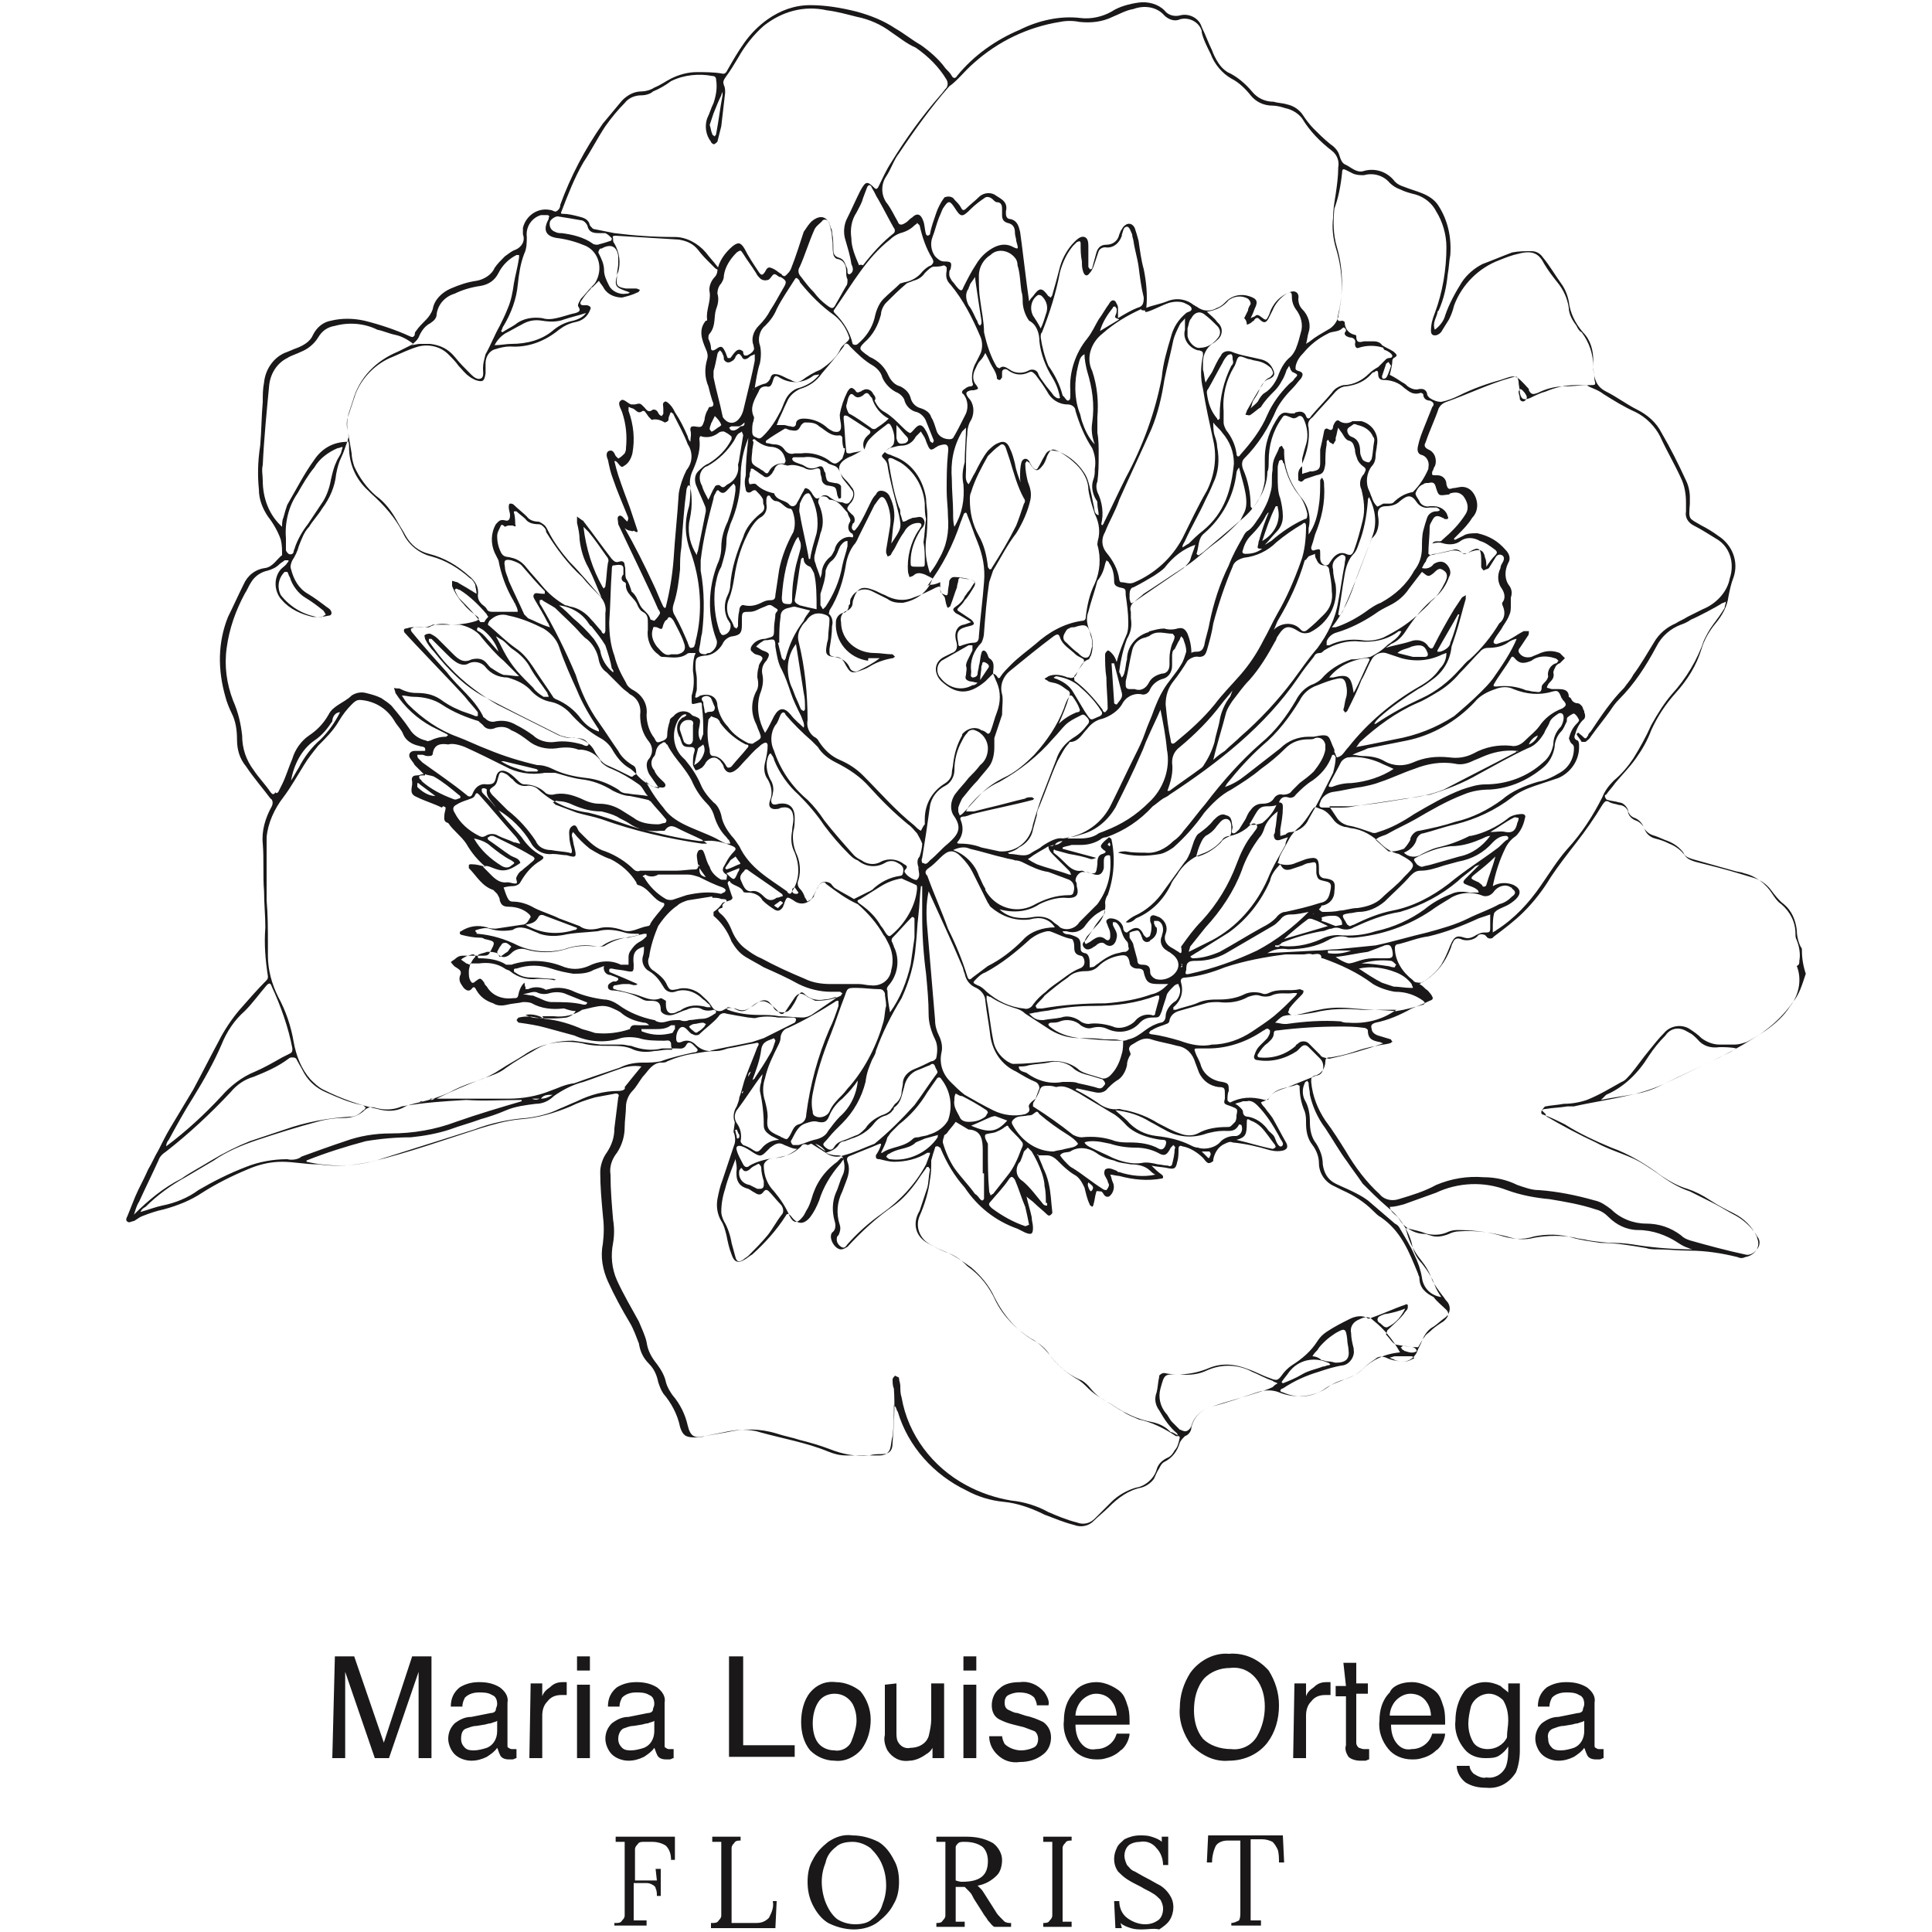 <svg xmlns="http://www.w3.org/2000/svg" viewBox="0 0 150 150">
  <path d="M139.7 74.6c.1-.5 0-1.1-.2-1.6-.1-.2-.1-.3-.1-.5 0-.9-.4-1.7-1.1-2.3-.3-.2-.5-.5-.7-.8-.5-.8-1.3-1.4-2.2-1.6-.2-.1-.5-.1-.8-.2-1.1-.3-2.1-.6-3.2-.9-.3-.1-.6-.2-.7-.5-.3-.4-.7-.7-1.2-.9-.3-.1-.7-.3-1-.4-.4-.1-.7-.3-.9-.7-.1-.3-.4-.6-.7-.7-.3-.1-.5-.4-.5-.6-.1-.3-.4-.6-.7-.6-.3-.1-.6-.1-.9-.2-.1 0-.2-.2-.2-.3 0 0 0-.1.1-.1.2-.3.5-.6.7-.9.5-.6 1.1-1.2 1.6-1.9s.9-1.4 1.2-2.2c.5-1.1 1.1-2 1.9-2.9.9-1 1.6-2.1 2-3.4.2-.7.6-1.4 1.1-2 .5-.6.9-1.3 1-2.1.1-.5.2-1 .4-1.5.4-1.2-.1-2.5-1.2-3.2-.4-.3-.9-.6-1.3-.8-1-.6-1-.4-.9-1.7v-.5c0-.4-.1-.9-.3-1.3-.6-1.3-1.2-2.5-1.9-3.7-.4-.8-1.1-1.4-1.9-1.8-.8-.4-1.6-1-2.4-1.4-.8-.4-.9-1-1-1.7V28c0-.8-.2-1.6-.8-2.2-.6-.7-1-1.5-1.1-2.4-.1-.5-.3-1-.6-1.4-.5-.7-.9-1.4-1.4-2-.2-.3-.5-.5-.9-.5-.5 0-1 0-1.5.1-.8.3-1.5.6-2.3.9-.6.3-1.2.8-1.6 1.4-.5.8-1 1.7-1.3 2.6-.1.4-.4.8-.8 1.1-.2-.5.1-.9.2-1.3 0-.1 0-.1.1-.2.4-.9.6-1.8.7-2.8.1-.5.1-1 .2-1.5.1-1.4-.2-2.7-.9-3.8-.3-.5-.8-.8-1.3-1-.5-.2-.9-.3-1.4-.5-.3-.1-.5-.2-.7-.4-.6-.8-1.6-1.1-2.5-.8-.5.1-.9-.3-1.3-.5-.3-.1-.4-.4-.5-.7-.1-.4-.4-.7-.7-.9-.5-.4-.9-.8-1.3-1.2-.3-.3-.6-.7-.8-1-.3-.5-.8-.8-1.3-.9-.3-.1-.7-.1-1-.2-.7 0-1.3-.3-1.7-.8-.5-.6-1.2-1.2-1.9-1.5-.3-.2-.5-.4-.7-.7-.2-.3-.4-.7-.5-1-.3-.6-.5-1.2-.8-1.8-.2-.7-1-1.1-1.7-.9-.4.1-.9 0-1.2-.4-.5-.5-1.3-.7-2-.6-.7.1-1.5.3-2.1.7-.7.4-1.6.6-2.4.5-1.6-.2-3.3.2-4.7.9-1.9.8-3.6 2-4.9 3.6-.1.2-.3.2-.4 0s-.3-.4-.5-.6c-.5-.7-1.2-1.3-1.9-1.8-.7-.4-1.3-.9-2-1.3-.9-.6-1.9-1-3-1.3-1.2-.3-2.4-.5-3.6-.5-1.2 0-2.3.4-3.3 1.1-.7.5-1.3 1.1-1.8 1.8s-.9 1.4-1.3 2.1c-.1.2-.2.4-.5.3-.6-.1-1.3-.1-1.9-.1-.7 0-1.4.2-2 .5-.4.2-.8.5-1.3.7-.3.2-.7.3-1 .3-.6 0-1.1.3-1.5.7l-1.5 1.8c-1.4 2-2.5 4.1-3.3 6.3 0 .2-.1.4-.3.5-.1.1-.3-.1-.5-.1-1-.2-1.9.5-2.1 1.4v.5c.2.5-.1 1-.6 1.2-.3.1-.5.3-.8.5-.3.3-.6.6-.8.9-.2.5-.8.9-1.4 1-.7.1-1.3.3-2 .6s-1.3.9-1.4 1.6c-.1.3-.3.6-.5.8-.3.3-.6.6-.8.9-.1.1-.1.2-.1.3-.1.2-.2.2-.4.1-1.1-.5-2.3-.9-3.5-1.2-.9-.2-1.8-.2-2.6 0-.6.1-1.1.5-1.4 1.1-.2.5-.7.8-1.2 1-.3.1-.7.3-1 .4-.9.4-1.5 1.3-1.6 2.3-.1.5-.1 1-.1 1.5-.1 1.1-.1 2.3-.2 3.4-.2 1.3-.2 2.4-.1 3.4 0 .8.3 1.5.7 2.1.4.5.8 1.2 1 1.8.1.4.1.8.1 1.2-.4.3-.7.9-1.3 1-.8.1-1.4.6-1.7 1.3-.4.8-.8 1.7-1.2 2.5-.8 2-.8 4.1-.2 6.2.1.4.3.9.5 1.3.3.6.4 1.3.4 2 0 .8.2 1.5.7 2.1.6.9 1.3 1.7 1.9 2.5.2.1.2.4.1.6-.5.9-.8 1.9-.7 2.9.1 1.2 0 2.5.1 3.7 0 .9.1 1.9.1 2.8-.1 1.3 0 2.5.2 3.8 0 .1 0 .2-.1.3-.7.7-1.4 1.5-2.1 2.3-.6.7-1.2 1.6-1.6 2.4-.7 1.3-1.3 2.5-2 3.8l-.9 1.5-.9 1.5c-.3.5-.6 1.1-.9 1.7-.3.5-.5 1-.8 1.5-.3.7-.7 1.4-1 2.1l-.6 1.5c-.1.2-.2.4.1.5.1 0 .3-.1.4-.1.2-.1.4-.3.7-.4.5-.2 1.1-.4 1.6-.5 1.1-.3 2.1-.7 3-1.3 1.1-.7 2.3-1.3 3.5-1.8.9-.4 1.8-.6 2.7-.6.9 0 1.8.2 2.8.2 1.4.2 2.7.1 4.1-.2 2.9-.7 5.7-1.7 8.5-2.6 1-.3 2-.6 3.1-.7 1.4-.1 2.7-.5 3.9-1 .6-.3 1.2-.5 1.9-.7.5-.1 1.1-.2 1.6-.3.2 0 .3.1.2.3l-.3 2.4c0 .7-.2 1.3-.6 1.9-.3.4-.5 1-.5 1.5 0 1.1.1 2.2.2 3.3.1.8.1 1.5 0 2.3-.2 1 0 2 .4 2.9.5 1.1 1.1 2.2 1.7 3.2.3.5.5 1.1.7 1.6.1.6.3 1.1.8 1.6.4.4.6.9.7 1.4.1.3.2.6.4.9.6.7 1.1 1.6 1.3 2.6.2.6.4.8 1.1.8.3 0 .6 0 .8-.1l1.5-.3c.9-.2 1.9-.3 2.8 0 1.8.5 3.6.8 5.3 1.5.5.2.9.3 1.4.3h2.6c.4 0 .7-.2.8-.5.1-.3.1-.7.2-1 .1-.8.1-1.6.1-2.4l.1.1c.1.1.1.3.2.4.8 2.7 2.8 4.9 5.3 6.1.9.5 1.9.8 2.9.9 1.1.1 2.2.5 3.2 1 .8.3 1.5.6 2.3.8.5.2 1.1.1 1.5-.3.4-.4.8-.7 1.2-1.1.7-.7 1.5-1.3 2.5-1.5.4-.1.8-.4 1-.7.1-.2.2-.5.4-.8.1-.2.2-.4.4-.5.6-.3 1-.8 1.2-1.5.1-.2.2-.3.4-.5.3-.1.5-.4.5-.7.2-.8.8-1.4 1.6-1.6 1.2-.3 2.3-.7 3.5-1.1.6-.2 1.2-.2 1.7 0 1.2.5 2.7.4 3.8-.4.4-.3.9-.5 1.3-.6.6-.2 1.1-.5 1.5-.9.3-.3.6-.5.9-.7.2-.2.5-.2.8-.1.4.2.9.3 1.4.3.4 0 .8-.3 1-.7.1-.3.3-.6.4-.9.2-.5.5-.9.9-1.1.3-.2.6-.5.9-.7.4-.3.5-.9.1-1.3-.1-.1-.2-.3-.3-.4-.3-.4-.6-.8-.8-1.2-.2-.6-.5-1.1-.9-1.6-.5-.6-.9-1.4-1.1-2.2-.1-.2-.1-.3.2-.2.4.1.9.2 1.4.4.5.1 1 .1 1.5-.1.2-.1.5-.2.8-.2 1.1 0 2.2.1 3.3.4.9.3 1.8.4 2.7.1 1-.2 2-.2 3 .1.7.2 1.5.3 2.2.4 1.2 0 2.3.2 3.5.4.3.1.6.1.8.1.9 0 1.7.1 2.6.1 1.2 0 2.5.2 3.7.5.2.1.4.1.6 0 .6-.1 1.1-.6 1-1.2 0-.1-.1-.3-.1-.4-.4-.8-1-1.4-1.8-1.8-.6-.3-1.2-.6-1.8-1-.6-.4-1.2-.7-1.8-.9-.7-.2-1.4-.6-2-1-1.2-.9-2.5-1.7-3.9-2.2-1.2-.5-2.5-1.1-3.6-1.8-.6-.3-1.2-.6-1.8-.8-.1-.2 0-.4.3-.4.6-.1 1.1-.1 1.7-.2h.5c1.3-.3 2.7-.5 4-.8 1-.2 2-.5 2.9-.9 1.5-.7 2.9-1.4 4.4-2.1 1.2-.6 2.4-1.3 3.6-2.1.7-.5 1.4-1.1 1.9-1.9.7-.9.9-2.1.5-3.1.2-.1.2-.2.2-.4zm-15.2-44c.8.5 1.6 1 2.5 1.4.8.4 1.5 1.1 1.9 1.9.5 1.1 1.1 2.1 1.6 3.2.3.6.4 1.3.4 1.9v.7c-.1.5.2.9.6 1.1.6.3 1.2.7 1.7 1 1.1.6 1.5 1.9 1.1 3.1-.2 1.1-1.1 2-2.1 2.4l-1.2.6c-.3.2-.6.3-.9.5-.7.3-1.3.8-1.7 1.5-.5.8-1 1.7-1.6 2.5-.2.4-.5.7-.7 1-1 1-1.8 2.2-2.6 3.4-.1.1-.2.2-.2.3-.2.3-.2.3-.5 0-.1-.1-.2-.1-.2-.2h-.1l-.1.1c.1.2.3.4.4.6h.3c.1-.1.3-.2.4-.4.5-.7 1-1.3 1.5-2 .2-.3.4-.6.7-.9 1.2-1.2 2.1-2.6 2.9-4.1.4-.8 1.1-1.4 1.9-1.7.3-.1.5-.2.8-.4.5-.2 2-1 2.3-1.2.1-.1.3-.1.4-.2 0 .2-.1.3-.1.5-.3.5-.6.9-.9 1.3-.3.4-.5.8-.7 1.2-.5 1.5-1.4 3-2.5 4.2-.6.7-1.1 1.5-1.6 2.4-.4.9-.9 1.8-1.4 2.6-.4.6-.9 1.2-1.5 1.7-.4.4-.7.8-.9 1.3-.7 1.4-1.6 2.8-2.7 4-.8.9-1.4 1.9-2.1 2.9-.9 1.3-2 2.5-3.4 3.4-.1.1-.2.1-.3.2v-.3c0-.4 0-.8.1-1.2.2-.3.6-.4 1-.6.2-.1.5-.3.7-.5.4-.4.4-.8-.2-1.1-.5-.2-1.1-.2-1.6.1.2-1 .5-2 1-3 .2-.4.5-.7.8-.9.4-.4.6-.9.7-1.4.1-.2-.1-.3-.2-.3-.4 0-.9.1-1.2.4-.8.6-1.8 1.1-2.8 1.3h-.1c-.8.4-1.6.7-2.5.9-.4.1-.8.3-1.2.5-.4.3-1 .3-1.4-.1.5-.2.9-.6 1-1.1.1-.2.3-.4.5-.4.8-.2 1.6-.5 2.5-.7 1.6-.4 3.1-1.1 4.4-2.1.5-.4 1.2-.7 1.8-.9l1.8-.6c.9-.4 1.6-1.3 1.6-2.4 0-.2 0-.4-.1-.5-.3-.1-.3-.3-.2-.5.1-.4.3-.8.6-1.1.2-.1.2-.4.1-.6v-.1c-.1-.1-.1-.3-.2-.4-.1-.1-.2-.2-.3-.2-.2 0-.4-.1-.5-.3 0-.1-.2-.2-.2-.2 0-.6-.5-.6-.9-.6h-.4c-.1 0-.3-.1-.4-.1 0-.1.1-.3.2-.4.2-.2.4-.4.3-.8 0-.1.1-.3.2-.5.1-.1.2-.2.3-.2l.4-.4-.4-.4c-.5-.2-1-.2-1.5 0-.2.1-.5.2-.7.3-.4.1-.8 0-1-.4 0-.1 0-.2.1-.3l.6-.9c.1-.1.1-.2.1-.4h-.4c-.4.2-.8.5-1.2.7l-.9.3c-.2 0-.3-.1-.2-.3.2-.4.5-.7.7-1.1.2-.3.4-.6.5-.9.1-.2.1-.5.1-.7v-.6c.1-.3.1-.6-.1-.9-.4-.5-.4-1.2-.1-1.8.2-.3.1-.7-.2-1-.6-.7-1.3-1.1-2.2-1.3-.4 0-.8 0-1.1.2l-.6.3h-.1v-.1l.3-.3c.4-.4.8-.8 1.1-1.3.5-.5.5-1.3.1-1.9-.2-.3-.5-.5-.9-.5-.2 0-.5.1-.7.1-.3.1-.4.1-.5-.3 0-.4-.3-.7-.7-.7h-.2c-.3 0-.2-.1-.2-.3.1-.1.1-.3.2-.4.2-.5 0-1.1-.5-1.3-.4-.2-.3-.4-.2-.6.3-.9.7-1.7 1-2.6.1-.2.3-.4.6-.5 1.7-.6 3.3-1.4 5.1-1.9.4-.1.4-.1.5.3 0 .3.1.6.1.9.1.5.3.6.8.4.4-.2.8-.4 1.2-.5.7-.3 1.5-.5 2.3-.5h.9c.2.2.8.3 1.3.7zM93 89.1c-.2 0-.4-.1-.6-.2-.8-.4-1.7-.6-2.6-.7-.9-.1-1.7-.5-2.3-1.2-.3-.3-.6-.5-.9-.8 1 .1 1.9.4 2.7.9.4.2.7.4 1.1.6 1 .6 2.2.7 3.3.3.4-.1.8-.2 1.3-.2s.9.1 1.2-.5c0 0 .2 0 .2.1.1.3 0 .7-.4.8h-.2c-.4 0-.8.2-1 .4-.4.5-1.2.7-1.8.5zm1 .5c0 .1-.1.2-.1.3h-.1l-.5-.5h.6s.1.1.1.2zm-8 2.1c0 .1.1.2.1.3 0 .1-.1.3-.2.4 0 0-.2 0-.3-.1-.8-.5-1.5-1.1-2.3-1.6-.2-.1-.3-.2-.4-.3-.2-.2-.4-.4-.6-.7.2-.3.6-.2.8-.3.6-.4 1.4-.3 2 .1.4.3.9.5 1.4.6.4.2.8.2 1.3.3.5 0 1.1.1 1.5.5.1.1.2.2.4.3-.9.2-1.9.1-2.8-.2-.1 0-.1 0-.2-.1-.3-.1-.6-.3-.9-.1-.2.4.1.6.2.9zm-1.5.1c.2.2.5.3.3.6l-.1.1-.1-.1c-.1-.2-.2-.4-.1-.6zm0 0zm-11.7-3.5c-.8 1.2-2.3 1.9-3.7 1.7-.1 0-.2-.1-.3-.2.1-.1.1-.2.2-.2.3-.2.6-.3 1-.4.4-.1.8-.2 1.1-.5.2-.1.5-.2.7-.3.4-.1.7-.2 1.1-.3-.1 0-.1.1-.1.2zm-7.6 6.8c-.3-.9-.2-1.8.2-2.6.1-.3.2-.5.3-.8.2-.5.3-1 .1-1.5-.1-.3 0-.4.3-.5.7-.3 1.5-.6 2.2-.9h.1v.1c-.1.3-.2.5-.4.8 0 .2 0 .3.3.3.4.1.8.2 1.1.2.9 0 1.8-.2 2.6-.7h.2v.1c-.1.3-.2.5-.3.8-.8 1.5-2 2.8-3.4 3.8-1 .7-1.9 1.5-2.7 2.4-.1.1-.2.4-.5.2s-.4-.5-.3-.8l.1-.1c.1-.2.2-.5.1-.8zM62 88.9h-.4c-.1 0-.2-.2-.2-.3.3-.5.5-1.2 1.2-1.4.3-.1.6-.2.9-.1.5.1.7 0 .9-.5.2-.5.6-1 1-1.3.3-.3.6-.6.9-1 .1-.1.2-.3.3-.4-.1 1.1-.6 2.1-1.4 2.8-.3.3-.6.7-.9 1.1-.2.4-.6.6-1.1.7-.4.1-.8.3-1.2.4zm.9.1zm-4.6-5.8l-.2.4c0-.2 0-.3.2-.4zm.9.2c0 .2-.1.4-.1.6-.1.3-.1.5-.1.7.2.9.3 1.8.3 2.7 0 .4.3.6.6.8l.6.3c-.6 0-1.1.3-1.4.7-.2.2-.3.3-.6.1-.3-.2-.5-.3-.8-.4-.1-.1-.2-.2-.2-.3.1-.5 0-1-.3-1.4-.2-.3-.2-.7 0-1 .7-.9 1.3-1.9 2-2.8zm-1.6 1.5v-.1l.1-.1c0 .1 0 .1-.1.2.1-.1.1-.1 0 0zm-14.9-.2c-1 .4-2.1.6-3.2.6H33.9c1.2-.6 2.4-1.1 3.7-1.6.6-.2 1.2-.4 1.7-.8.7-.5 1.4-.9 2.1-1.3.9-.6 2-.8 3.1-.8l2.1.3h1.7c.2 0 .5.1.7.1.8.3 1.6.4 2.4.2h1.1c.3 0 .6.1.8-.3.1-.2.3-.2.5 0l.3.3c.1.1.1.2-.1.3h-.1c-.9.2-1.8.4-2.6.7-.5.1-.9.1-1.4.1-.6 0-1.2.1-1.8.4-1.2.4-2.4.8-3.5 1.2-.8.1-1.3.4-1.9.6zm.2.3zm0 0c-.3.2-.6.3-.9.3.2-.3.5-.3.9-.3zm-1 .3c-.2.1-.4.1-.6 0h.6zm-1.2-9c-.2.2-.3.4-.4.7-.1.5-.1.5-.5.5-.8.1-1.6-.2-2-.9-.1-.1-.2-.2-.2-.3-.3-.4-.3-.4-.7-.1-.2.2-.3.1-.4-.1-.1-.2-.1-.4-.1-.7 0-.2.1-.4.1-.6h.7c.7-.1 1.4 0 2 .4.1.1.3.1.4.2.6.5 1.4.7 2.1.6.4 0 .9 0 1.3.1.1 0 .1 0 .2-.1-.1.1-.2 0-.2 0-.6 0-1.1-.1-1.7-.1-.5 0-.9-.1-1.3-.4-.1 0-.1-.1-.1-.2s.1-.1.2-.1c.9-.3 1.8-.3 2.7 0 .6.2 1.1.3 1.7.4.5 0 1.1 0 1.6-.3.3-.1.5-.2.8-.3-.1.3.1.7.5.7.2.1.3.1.5.2.1 0 .1.1.1.2-.1 0-.1.1-.2.1h-.2c-.2.1-.4.2-.4.4 0 .3.3.3.5.3.8.1 1.5.3 2.2.7.2.1.3.1.5.1.5 0 .9 0 .9.7 0 .3.5.5.9.4.4-.1.7-.3 1.1-.4.4-.2.8-.2 1.1-.1.3.2.7.2 1 .1.1 0 .2.1.2.1s0 .2-.1.2c-.3.2-.6.4-1 .4-.3 0-.7.1-1 .1-.2.1-.5.1-.7 0-.4 0-.7 0-1 .1-.3.1-.6.1-.8 0-.1 0-.1-.1-.2-.1-1-.2-2-.6-2.8-1.2-.3-.2-.7-.4-1.1-.4-.8-.1-1.6-.3-2.3-.6-.6-.3-1.3-.4-2-.2-.1 0-.2.1-.3 0-.4-.2-.9-.2-1.3 0h-.2v-.2c-.1 0 0-.1-.1-.3.1.1.1 0 0 0zm-4.2-1.4c-.1 0-.2-.1-.3-.1-.1-.1-.3-.2-.4-.3.1-.1.3-.2.5-.3.1 0 .3-.1.4-.1.1 0 .1 0 .2.1 0 .1 0 .1-.1.2s-.2.3-.3.5zm.9-7.6zm1.2.2c.3.1.6.1.9 0 .3-.1.6-.3.9-.5-.1-.4-.5-.4-.8-.6-.6-.4-1.1-.8-1.7-1.2 0-.1-.1-.1 0-.2.1 0 .1-.1.2-.1h.2c1 .5 1.9.9 2.9 1.5.4.2.4.3 0 .6-.2.2-.5.4-.7.6-.2.1-.3.3-.4.5s.2.5-.1.5c-.2 0-.4-.1-.6-.1-.7.1-1.1-.4-1.5-.8l-.4-.4c.3-.2.7.1 1.1.2zm-5.8-6.8c-.1-.1-.1-.2-.2-.2-.1-.2-.1-.3.2-.3h.2v-.1c.2.1.5.1.7.2.7.4 1.3.9 1.9 1.4.2.1.2.3 0 .3-.2.1-.3.1-.5 0-.8-.3-1.6-.7-2.3-1.3zm1.2 1.2h-.2.2zm-.2-.1c-.5 0-1-.3-1.4-.7v-.3c.1 0 .1 0 .2.1l1.2.9zm3.7-12.9c.5.4 1 1 1.2 1.7l-.7-.8c-.2-.2-.4-.5-.7-.7-.1-.1-.4-.1-.2-.4.1 0 .2.1.4.2zm-1.8-2.4c-.2-.2-.3-.5-.4-.7l.1-.1c.1 0 .2.1.3.1.8.5 1.5 1.2 2.1 1.9 0 .1.1.1.1.2-.1.1-.2.2-.3.4h-.3c-.5-.7-1-1.2-1.6-1.8zm4.2-6.7v-.1h.2c.2.2.5.4.7.6.2.3.6.4 1 .4.2 0 .3.1.4.2.1.1.2.2.2.4.8 1.3 1.7 2.5 2.8 3.5.4.5.9 1 1.3 1.4.4.4.6.9.5 1.4v1.3c0 .1 0 .2-.1.3-.1 0-.2-.1-.2-.2-.3-.3-.5-.6-.8-.9-.4-.5-1-.9-1.6-1-.1 0-.2-.1-.4-.1-.7-.4-1.3-.9-1.8-1.5-.4-.5-.8-.9-1.2-1.4-.3-.4-.7-.7-1.2-.8-.3-.1-.6 0-.8-.4-.2-.4-.3-.8-.3-1.3 0-.2.1-.4.2-.6.1-.2.1-.4.4-.1 0 0 .2-.1.3-.1h.3c.2.1.3.1.2-.1 0-.2 0-.6-.1-.9zm8.6 5.4l.1.1c-.1.8.7 1.1.9 1.7.1.2.2.4.4.5.4.2.4.5.4.9v.5c-.1.7.2 1.5.8 1.9.1.1.2.2.3.2.6 0 1.3.2 1.9-.2.1-.1.2-.1.3-.1h.4c0 .1-.1.2-.1.3-.1.4-.1.8-.1 1.1.1.6.1 1.3-.1 1.9v.4c0 .3 0 .3.4.2s.4-.1.4.3c.1.7.1 1.3.1 2v.1c-.1.2-.1.3-.2.5-.2-.3-.2-.7-.1-1.1.1-.6.1-.6-.4-.8-.1 0-.2-.1-.3-.2-.4-.3-1-.2-1.3.2-.3.2-.3.3-.3.4-.1.3-.2.7-.2 1.1 0 .2-.1.3-.3.4-.5.2-.5.2-.7-.2-.4-.5-.6-1.2-.6-1.8.1-.8-.3-1.5-1-1.9-.2-.1-.5-.3-.6-.6-.4-.7-.7-1.3-.9-2.1-.3-.8-.4-1.7-.4-2.6.1-1.3.1-2.7.2-4 0-.1 0-.4.1-.4.2 0 .4-.1.7 0 0 0 .1.1.1.2v.5c-.2.2-.2.5.1.6zm1-4l-.6-1.8c-.3-.8-.6-1.6-.9-2.5-.1-.3-.2-.7-.3-1.1h.1c.2.1.4.6.6.4.4-.2.6-.6.7-1 .2-1.1.1-2.2-.3-3.3v-.3c.1 0 .2.1.3.1.3.1.4.5.8.2 0 0 .2 0 .2.1.1.1.2.3.3.4l.2.2c.3-.1.7 0 1 .2.1 0 .3-.1.3-.2s0-.2.1-.4c0-.1.1-.2.1-.2.1.1.2.1.2.2.4.8.8 1.5 1.1 2.3.4.6.4 1.4-.1 2-.3.6-.5 1.2-.6 1.8-.1 1.7-.3 3.4-.4 5.1-.1 1.3-.3 2.5-.6 3.7 0 .1-.1.1-.1.1l-.1-.1c-.3-.6-.5-1.2-.8-1.8-.7-1.5-1.4-2.9-2.2-4.3.1.1.3.2.4.2.1 0 .2.1.3 0 .3.2.3.1.3 0zm4.8-7.1c0-.2.1-.3.2-.2.5.1.9 0 1.3-.3.1-.1.3-.1.4-.1.2.1.4.2.6.4v.2c-.4.8-1 1.4-1.8 1.9-.3.1-.6.4-.8.6-.3.3-.3.8-.1 1.2.2.5.4.9.6 1.4.1.2.1.3.1.5l-.6 3c0 .1-.1.2-.1.4-.5-.8-.7-1.6-.6-2.5.1-.5.2-1 .2-1.5 0-.4 0-.8-.1-1.2-.1-.5 0-1 .2-1.4.4-.9.6-1.7.5-2.4zm1.4-11.3c0-.3.1-.6.3-.8.1-.2.2-.3.2-.6.1-.7.5-1.3 1-1.8.3-.2.3-.2.5.1.3.5.7 1 1 1.5.1.2.2.3.3.4.2.2.5.2.7.1l.1-.1c.3-.4.3-.4.7-.1h.1c.5.3.5.4.2.9s-.6 1.1-1 1.7c-.2.4-.5.8-.9 1.2-.4.4-.6 1-.4 1.5 0 .1.1.3 0 .4-.1.2-.3.3-.5.4h-.2c-.1-.1-.1-.2-.1-.3-.2-.2-.4-.2-.6 0-.2.2-.3.4-.4.5h-.2c-.1-.2-.1-.3-.2-.5-.2-.4-.3-.5-.7-.2-.3.2-.4.1-.4-.1s-.1-.5-.2-.7c0-.2 0-.3.1-.4.5-.6.3-1.3.5-1.9.2-.5.2-.9.1-1.2zm13.4-4.2c.2-.2.5-.4.8-.5.4-.1.8-.3 1.1-.6.1-.1.2-.1.2-.2l.1.1.1.1c.2.9.5 1.8 1 2.6.1.2.1.3-.1.5-.3.1-.5.3-.7.5-.3.4-.8.7-1.3.8-.1 0-.3.1-.4.1-.4.4-.9.8-1.3 1.2-.4.4-.6 1-.7 1.5-.2.8-.7 1.5-1.3 2-.1.1-.3.1-.4 0-.2-.9-.7-1.7-1.4-2.4-.1-.1-.1-.2 0-.3 1.4-2 2.5-4 4.3-5.4zm-2.4 2c-.3-.7-.6-1.4-.6-2.1-.1-.7 0-1.4.4-2 .2-.4.4-.7.5-1.1.1-.3.2-.5.3-.8.1-.3.3-.3.4 0 .2.3.3.6.5.9.4.7.8 1.5 1.2 2.2.1.1.1.3 0 .4-.9.7-1.7 1.6-2.4 2.5-.2-.1-.3 0-.3 0zm22.2 3.5c0 .2.1.1.2.1.6-.2 1.1-.5 1.7-.7.4-.1.8-.1 1.1 0 .2.1.5.2.6.4.1.3-.3.3-.4.4-.6.5-1 1.1-1.2 1.9-.3 1-.6 2-.7 3.1-.5 2.7-1.5 5.4-2.8 7.8-.6 1.2-1.1 2.3-1.7 3.5 0 .1-.1.1-.1.2l-.1-.1c.2-.8.1-1.7-.3-2.5-.1-.3-.1-.6 0-.8.1-.7.1-1.4.1-2.2 0-.5 0-1.1-.1-1.6v-1.2c.1-1.2 0-2.4-.4-3.6-.5-1-.1-2.2.8-2.9.9-.8 1.9-1.4 3-1.9 0 .1.1.1.3.1zm7.9 1.1c.1 0 .3-.1.4-.2.1-.1.2-.1.2-.2.2-.2.3-.1.4 0 .3.3.5.3.7-.1l.3-.6c.2-.5.6-1 1.1-1.3.3-.2.4-.1.4.2 0 .4.1.7.3 1 .4.5.6 1.2.4 1.8-.1.4-.2.8-.4 1.3-.1.2-.2.4-.4.6-.4.3-.7.8-.9 1.3-.2.6-.6 1.2-1.1 1.5-.2.1-.4.4-.5.6s-.4.4-.6.6c.1-.2.1-.4.2-.6.2-.3.4-.6.5-.9.2-.4.4-.7.8-.8.4-.2.4-.4.2-.8s-.5-.6-.9-.7c-.8-.2-1.6-.3-2.3-.6-.3-.1-.7 0-.8.3-.3.4-.5.9-.7 1.3-.2.3-.4.6-.5.8-.1-.3-.1-.7-.2-1v-.6c0-.6.3-1.1.7-1.4.2-.1.3-.2.4-.3.4-.3.5-.9.1-1.3l-.1-.1c-.2-.3-.5-.5-.8-.8.7-.1 1.3-.4 1.7-.9.4-.3 1-.4 1.5-.1.1.1.2.2.2.4-.1.2-.2.3-.2.5l-.3.6c.2.2.2.4.2.5zm8 1c.3 0 .5.2.4.5 0 .2.1.4.3.3.6-.2 1.3-.2 1.9 0 0 .1.1.2.2.2.2.1.4.2.5.4 0 .3-.3.1-.5.3l-.3.3-.3.3c-.2.1-.5.3-.7.5-.5.5-1.2.9-2 .9-.4.1-.7.3-.9.6-.5.6-1.1 1.2-1.6 1.8-.1.2-.3.3-.4 0-.1-.3-.4-.4-.7-.3-.1 0-.1 0-.2.1h-.3c-.5-.1-.6-.1-.9.2-.7 1-1.1 2.1-1.1 3.3v1.7c-.1.8-.4 1.5-.9 2.1l-.1.1c0-.1-.1-.1-.1-.2 0-1-.2-2-.6-2.9-.1-.3-.1-.6.1-.8 1.1-1.1 1.9-2.4 2.5-3.8.3-.6.8-1.2 1.3-1.7.2-.2.4-.5.6-.7.2-.3.2-.5-.2-.6-.3-.1-.2-.2-.2-.4.1-.4.3-.7.6-1 .5-.6 1.1-1.1 1.9-1.5.3-.2.8-.1 1.1-.4.1-.1.2-.1.2 0 .1 0 .1.1.1.2-.2.2-.1.4.3.5zm5.5 9.1c.5.1.7.6.6 1v.1c-.3.7-.7 1.3-1.2 1.8-.6.1-1.1.4-1.5.8-.1.1-.2.1-.4.1h-.4c-.2.1-.5.3-.5.2-.2-.2-.3-.4-.4-.7-.1-.2-.1-.3-.2-.5-.3-.6-.2-1.4.2-1.9.2-.2.3-.5.3-.8 0-.3.1-.6.1-.8.2-.9-.4-1.7-1.2-1.9h-.7c-.3.2-.7.2-1 0-.2-.2-.4.1-.5.4 0 .2-.1.4-.4.2-.2-.1-.3.1-.3.2-.1.5-.2 1-.3 1.4v1c0 .5-.1.6-.6.7h-.2c-.2.1-.4.1-.6.2v-.7-.1c.4-.9.6-1.9.5-2.8-.1-.3 0-.6.3-.8.6-.7 1.2-1.3 1.8-2 .2-.2.5-.4.8-.4.8-.1 1.5-.4 2-1 .1-.1.1-.1.2-.1.2-.2.3-.1.3.1 0 .3.1.5.4.5.6 0 1.2.2 1.6.6.4.3.7.6 1.3.4.1 0 .2.1.2.1 0 .3.2.5.5.5.3.1.4.3.2.5l-.6 1.5c-.2.5-.4 1-.5 1.5-.1.4 0 .6.2.7-.1 0 0 0 0 0zm1.8 6.9c.4.1.9.1 1.3-.2.4-.3 1-.3 1.5 0 .4.1.8.4 1.2.7.1.1.2.2 0 .4-.3.3-.5.6-.7.9 0-.2 0-.5-.1-.7-.1-.6-.4-.7-1-.5-.1 0-.2.1-.3.1-.1.1-.4.1-.5 0-.3-.2-.7-.2-1-.1-.5.1-.9.2-1.4.3-.1 0-.2-.1-.2-.1 0-.7.1-1.4.1-2.1 0-.2.1-.3.2-.5.2-.4.4-.4.8-.2.1 0 .1.1.2.1h.2c0-.1.1-.1 0-.2-.1-.5-.6-.8-1.1-.8h-.3c-.3.1-.7-.1-.8-.4-.1-.2-.3-.4-.3-.6.1-.3.3-.6.6-.7.1-.1.2-.1.4-.1.4-.1.5 0 .6.4.2.6.2.6.9.5.1 0 .1 0 .2-.1.4-.1.7-.1 1 .2.3.4.5.9.2 1.4-.5.8-1.1 1.4-1.8 2l-.1.1c-.2.1-.5-.1-.7.2.4-.1.6-.1.9 0zm4.5 3.5c.2.3.3.7.1 1-.1.1-.1.2 0 .4.2.5.1 1-.3 1.3-.6 1-1.4 2-2.3 2.8-.3.2-.5.5-.8.8-.8.9-1.8 1.7-2.9 2.2-1.3.6-2.4 1.2-3.6 2h-.1c.1-.2.2-.3.4-.5.9-.8 1.9-1.5 3-2.2.4-.2.8-.5 1.2-.8.8-.6 1.3-1.5 1.4-2.5l.3-.9c.3-.9.5-1.8.8-2.8v-.3c-.1.1-.2.1-.3.2l-.6.9c-.6 1-1.1 1.9-1.6 2.9-.1.2-.2.2-.4 0-.3-.5-.9-.6-1.4-.4-.6.2-1.3.3-1.9.5.1-.1.3-.2.4-.3.5-.2.9-.6 1.2-1.1.6-.9 1.3-1.8 2.2-2.5.5-.4.9-1 1.1-1.6.2-.3.1-.7-.2-1-.3-.3-.7-.2-1 0-.2.3-.6.4-.9.3.1-.2.2-.4.3-.5.1-.4.4-.6.8-.6.4-.1.9-.2 1.3-.3.3-.1.5 0 .7.2.2.2.3.1.5 0 .8-.5 1-.4 1 .6v.5c0 .1.1.2.2.3.1-.1.3-.1.4-.2.2-.3.3-.5.5-.8.1-.2.3-.3.5-.2.2.1.2.3.1.5s-.2.3-.2.5c-.3.6-.2 1.2.1 1.6zm3.6 6.8c0 .1-.1.3-.2.4-.1.1-.3.3-.3.4 0 .6-.3.4-.6.4-.2 0-.4-.1-.6-.1-.7-.3-1.5-.4-2.3-.3-.2 0-.3 0-.2-.2.4-.7.9-1.3 1.3-2 .1-.2.2-.1.3 0 .4.5.8.4 1.3.2.5-.4 1.2-.4 1.8-.2.1 0 .2.1.3.2-.1.1-.1.2-.2.2-.4.1-.7.6-.6 1zm1.9 5.3c.1.1.1.2.1.3 0 .8-.4 1.5-1.1 1.9-.5.3-1.1.6-1.7.7-1 .3-2 .7-2.8 1.4-1.1.8-2.3 1.4-3.6 1.7-.9.3-1.8.5-2.8.7-.3 0-.6.3-.7.6v.1c-.1.2-.3.5-.5.7-.3.1-.6.2-.9.2h-.2-.1l-1-.9c.3-.3.7-.3 1-.5.7-.4 1.4-.7 2.1-1.1 1.2-.7 2.4-1.4 3.7-1.9.7-.3 1.4-.4 2.1-.4 1.5-.1 2.9-.7 4.1-1.7.5-.4.8-1 .9-1.6 0-.4.2-.9.5-1.2.2-.2.3-.5.4-.7.1-.1 0-.3.1-.4.1-.1.4-.3.5-.3.2.1.3.3.4.5 0 .1-.1.2-.2.3-.3.3-.5.7-.6 1.2.1-.1 0 .2.3.4zm-7 7.3c.2-.1.4-.2.6-.2-.6.8-1.4 1.4-2.4 1.6l-2.1.6c-.3.1-.5.1-.8.2-.1 0-.3-.1-.4-.2-.3-.4-.3-.4.1-.6.8-.4 1.6-.7 2.5-.8 1 0 1.8-.3 2.5-.6zm-1 .1c.1 0 0 0 0 0zm.5-.2zm1.1-.4c.7-.4 1.2-.8 1.8-1.1.1-.1.3 0 .4 0 0 .1 0 .2-.1.4-.1.5-.3.8-.9.7-.3-.1-.8 0-1.2 0zm-5.4 3c.6 0 1.2-.2 1.8-.4.4-.1.7-.2 1.1-.3 1.1-.2 2-.7 2.7-1.5.3-.3.6-.5 1-.5.1 0 .1 0 .2.1 0 .1 0 .2-.1.2-.3.2-.5.5-.8.7-1.2.9-2.5 1.7-3.7 2.7-1.3 1-2.8 1.8-4.4 2.1-1 .2-2 .6-3 1.1-.1 0-.2.1-.3.1-.1 0-.1-.1-.2-.1 0-.1-.1-.1-.1-.2-.4-.6-.3-.6.3-.7.2 0 .5-.1.7-.1.7 0 1.4-.3 2-.8.7-.7 1.4-1.3 2-2 .3-.3.5-.4.8-.4zm-18.8 6.3c-.2-.1-.3-.2-.5-.3-.4-.2-.7-.6-.5-1.1.2-.5 0-1-.5-1.3-.1 0-.2-.1-.3-.1-.2-.1-.4 0-.4.2v.2c0 .1.1.2.1.4s0 .4-.1.7c0 .1-.2.2-.3.2l-.2-.2c-.3-.7-.7-.7-1.3-.2-.2 0-.3-.2-.3-.4-.1-.4-.5-.7-1-.7-.1 0-.3.1-.3.2v.1c.1.2.1.3.2.5s.1.4.1.6c0 .3-.2.4-.4.2-.4-.3-.7-.1-1 .1-.1.1-.3.2-.5.3-.2-.2 0-.4.1-.6.3-.3.5-.6.8-.9.4-.4.7-1.1.6-1.7 0-.2.1-.5.2-.6.5-1.4.6-2.9.3-4.3 0-.1-.2-.2-.2-.2-.2.2-.4.3-.6.6-.1.2.1.3.2.4.2.1.2.2-.1.3-.4.1-.4.5-.4.8-.1.8-.1.8-.9.6-.1 0-.2-.1-.3-.1-.5.1-.9-.2-1.2-.5-.3-.3-.6-.6-1-.9V66s.1-.1.1 0c.4.1.7.2 1.1.3.6.1 1.1.2 1.7.4.1 0 .2 0 .4-.1l-2.6-.7v-.1c.2-.1.4-.1.7-.2h.7c.5 0 1-.1 1.5-.4.1-.1.3-.2.5-.2 1.4-.5 2.6-1.3 3.6-2.4.3-.2.5-.4.8-.6.2-.1.4-.2.5-.3 3.8-2.5 7.4-5.3 10-9.1.4-.6.8-1.1 1.2-1.6.1-.2.2-.3.5-.3.1 0 .2-.1.3-.2.8-.5 1.8-.8 2.7-.7 1.1.1 2.2-.1 3.1-.8h.2c-.1.3-.4.6-.7.8-.1.1-.3.2-.4.3-.4.4-.9.7-1.3.9-.5.1-1 .2-1.5.2-.9.3-1.7.8-2.3 1.5-.2.2-.4.3-.6.4-.6.2-1.1.7-1.4 1.3-.7 1.2-1.6 2.4-2.7 3.3-1.6 1.4-3 3-4.3 4.7-.6.7-1.1 1.4-1.7 2.1-.2.3-.5.6-.8.8-.6.6-1.4 1-2.2.9-.5 0-1 0-1.5-.1-.2 0-.4 0-.6.1 1.1.3 2.2.3 3.3.1.4-.1.7-.3 1-.5.9-.8 1.7-1.7 2.4-2.7.6-.7 1.3-1.4 2.1-1.8.8-.5 1.6-1 2.3-1.6.7-.5 1.3-1 1.9-1.6.5-.5 1.1-.7 1.8-.7.2 0 .4 0 .5-.1.4-.1.7.1.8.5v.4c-.1.6-.5 1.2-.9 1.7-.3.3-.7.6-1.1.9l-.6.6c-.1.2-.4.3-.7.3-.3-.1-.6.1-.7.3-.2.3-.5.4-.9.4s-.7.2-.9.5c-.2.2-.3.5-.4.7-.2.3-.3.5-.5.8-.1.1-.3.3-.4.3-.3 0-.1-.3-.1-.5-.1-.3 0-.8-.5-.9-.4-.2-.7.1-1 .4-.3.4-.7.7-1.1 1-.2.1-.3.4-.4.6l-.3.9c-.1.2-.2.5-.4.7-.5.7-1.1 1.5-1.6 2.2-.6.9-1.4 1.6-2.3 2-.2.1-.5.3-.7.5.3.1.6-.1.8-.3 1.2-.5 2.1-1.4 2.7-2.6.1-.3.3-.5.5-.8.4-.7 1.1-1.3 1.9-1.6.6-.2 1.2-.6 1.6-1.1.1-.2.4-.3.6-.3.5-.1.9-.3 1.3-.6.2-.2.5-.5.7-.3.3.2-.1.5-.2.7-.6.7-1 1.6-1.3 2.4-.6 1.6-1.5 3.1-2.7 4.4-.6.6-1.1 1.3-1.6 2 .1.5 0 .6-.2.4zm.3 1.1s0 .1-.1.1c0-.1 0-.1.1-.1-.1-.1-.1-.2 0-.2-.1 0 0 .1 0 .2zm3.8 10.9c.5.2.5.2.4.7 0 .2 0 .3-.1.5l-.3.3c-.1.1-.2.1-.3.1-.8 0-1.6.1-2.3.5-.4.2-.9.2-1.4 0-.6-.2-1.1-.5-1.7-.8-.8-.5-1.6-.8-2.5-1-.2 0-.4-.1-.5-.1-.6.1-1.2-.1-1.7-.5-.6-.4-1.1-.7-1.7-1l.1-.1c.5.1.9.2 1.4.3.4.1.8 0 1-.3.2-.2.4-.4.7-.6.4-.2.7-.7.8-1.2 0-.3.1-.5.2-.7.1-.1.1-.2 0-.4s0-.4.2-.5c.5-.3.9-.6 1.5-.4.6.2 1.3.3 2 .5.7.1 1.2.6 1.4 1.3.1.3.2.5.3.8.3.6.8 1 1.5 1.1.5 0 .5.1.5.6v.3c-.1.4-.1.4.5.6zm-15.7.1c.1.3-.1.4-.3.5-.8.2-1.7.1-2.5-.3s-1.5-.8-2.2-1.2c-.4-.3-.8-.7-1.1-1-.6-.6-.9-1.4-.7-2.3.1-.4 0-.9-.2-1.3s-.3-.8-.3-1.2c-.2-2.4-.4-4.7-.6-7.1-.1-1-.1-2 .1-2.9.9 2 1.8 3.9 2.6 5.8.1.2.1.4.2.6.1.5.4.9.9 1.1.4.2.7.6.7 1 .1.9.3 1.9.4 2.8.2 1.2.9 2.2 2 2.7.5.3 1 .6 1.5.8.2.1.3.3.3.5-.1.3-.2.5-.3.8-.4.3-.6.5-.5.7zm-3.2.4c-.1.1-.1.2-.2.3-.4.3-.8.4-1.3.4-.3 0-.6-.1-.7-.4-.2-.4-.5-.8-.4-1.3 0-.2 0-.3.1-.5.2.1.3.2.5.2.6.3 1.3.7 1.9 1.1 0 0 .1.1.1.2zm-4.6 1.7c-.2.1-.5.1-.8.2-.1 0-.3 0-.4.1-.7.7-1.7.6-2.4 1.1h-.1c.2-.4.4-.8.5-1.2.1-.1.2-.3.3-.4l.6-.6c.9-.7 1.6-1.5 2.2-2.5.2-.3.5-.7.7-1 .1-.2.3-.2.4 0 .7.9.9 2.1.5 3.2-.3.5-.8.9-1.5 1.1zm1.4-.5zm-5.1 1.8zm-9-3.9c-.2-.6-.2-1.2 0-1.8.2-.9.6-1.7 1-2.5.1-.2.2-.4.2-.6 0-.3.2-.7.6-.8 1.3-.6 2.5-1.3 3.6-2 .1-.1.2-.1.3-.1v.4c-.2.6-.4 1.2-.7 1.8-.9 2.1-1.5 4.3-1.8 6.6 0 .4-.2.7-.6.8-.4.1-.5.6-.7.9s-.2.3-.6.1c-.1 0-.1-.1-.2-.1-.9-.4-1-.6-.9-1.5 0-.4-.1-.8-.2-1.2zm-8.1-8c-.7.3-1.3-.1-2-.3l-1.2-.3c-.2 0-.3-.1-.4-.1-.1 0-.1-.1-.1-.2l.1-.1c.2 0 .5-.1.7-.1h.4c.2 0 .5.2.7 0-.2-.1-1.6-.7-2.1-.9-.1 0-.1-.1-.1-.2s.1-.1.2-.1c.4.1.8.1 1.2.2.5.1.5 0 .5-.5-.1-.9.1-1.2.8-1.4 0 .3 0 .5-.1.8-.1.4.1.9.5 1.1.5.3.8.7 1.1 1.2.2.4.6.5.9.4.8-.3 1.6 0 2.2.6.2.1.3.3.5.4 0 0 0 .1.1.2H54.9c-.7-.2-1.4-.2-2 .2-.1.1-.3.1-.4.2-.5.2-.8 0-.8-.6v-.3c-.2-.1-.3-.2-.4-.2zm3.2-.2c-.5-.5-1.3-.7-1.9-.5-.5.1-.6.1-.8-.3-.2-.5-.6-.8-1-1.1-.4-.2-.6-.7-.4-1.1.1-.8.4-1.7.7-2.4.4-.6.9-1.2 1.5-1.6.2-.2.5-.3.8-.4.6-.1 1.3-.2 1.9-.3v.1c.2 0 .5 0 .7.1.1 0 .4 0 .4.1.1.2-.2.1-.3.2-.2.3-.4.5-.7.7v.3c.6.5 1.1 1.2 1.4 2 .3.5.6.9 1.1 1.2.5.3.9.5 1.4.8.9.4 1.8.8 2.7 1.3.8.4 1.7.6 2.5.6h.7c.1 0 .1.1.2.1 0 .1-.1.1-.1.2-.6.3-1.3.4-2 .4l-.6-.3c-.5-.4-.8-.3-1.1.2l-.6.9c-.2.3-.4.3-.6 0l-.1-.1c-.8-.8-1.2-.9-2-.2-.4.3-.7.4-1.1.2-.3-.2-.7-.2-1 0-.3.2-.7.1-.9-.2-.3-.5-.6-.7-.8-.9zM44.2 64.9c0 .4.1.7.2 1.1 0 .2 0 .3-.2.2-.5-.1-.9-.1-1.4-.2-.5 0-1-.2-1.2-.7-.6-.9-1.3-1.7-2.2-2.4l-1.2-1.2c-.3-.4-.2-.4.2-.7.2-.2.2-.4.3-.7.1-.4.2-.4.6-.2.2.1.3.3.5.4.3.4.7.6 1.2.5.3 0 .6.1.8.3 1.1 1 2.4 1.6 3.9 1.8 1.3.3 2.5.8 3.8 1.2 1.6.4 3.2.8 4.8 1h.4c.7-.1 1.5.1 2.2.4.2.1.3.2.1.4-.3.3-.5.6-.7 1-.1.2-.4.5.1.8.1 0 0 .3 0 .4H56c-.4-.2-.8-.6-.9-1-.2-.3-.3-.7-.4-1-.1-.2-.1-.4-.4-.3-.1 0-.2.3-.2.4 0 .3.1.6.1.9 0 .1-.1.2-.2.2-.5 0-1 .1-1.5.1h-2.8c-.2.1-.4 0-.5-.1-.6-.6-1.4-1.1-2.2-1.4-.7-.2-1.2-.7-1.7-1.2l-.3-.3c-.2-.2-.2-.6-.5-.5-.4.2-.3.6-.3.8zm-5.7-2.2c-.3-.4-.7-.8-1-1.1-.1-.1-.1-.2-.1-.3 0-.1.1-.1.2-.1s.2.1.2.1c-.1.6.4.9.7 1.4zm2.8-9c.4.4.9.7 1.5.8.5.1 1 .4 1.4.8.7.8 1.5 1.5 2.4 2 .4.2.8.6 1 1 .3.5.7 1 1.2 1.3.2.1.4.3.6.5-.2.1-.2.1-.3.2H49c-.6-.3-1.2-.6-1.9-.9-.2-.1-.3-.2-.5-.4-.1-.2-.3-.4-.4-.6-.3-.7-1.1-1.2-1.9-1.1-.3 0-.6-.1-.9-.2L39.2 55l-.6-.3c-1.2-.7-2.6-1.7-3.7-2.9-.6-.6-1.1-1.3-1.6-2v-.2h.2l1.2 1.2c.2.2.4.4.7.6.3.2.7.3 1 .1.4-.2 1-.1 1.3.3.4.5 1 .8 1.7.8.7.2 1.4.5 1.9 1.1zm-.6-1c-.5-.5-1-1.1-1.4-1.8-.3-.5-.5-1-.8-1.5.2.1.3.2.5.3.3.2.5.5.8.7.6.4 1.1.9 1.4 1.5.4.7.9 1.3 1.3 1.9 0 .1.1.2.1.3h-.4c-.3-.2-.6-.4-.8-.7l-.7-.7zm5.9 4.2zm2.5 2.5c-.5-.3-.9-.7-1.1-1.1-.5-.7-1-1.5-1.5-2.2-.8-1.1-1.4-2.4-1.8-3.7-.8-1.9-1.7-3.7-2.7-5.4-.1-.1-.1-.2-.1-.3v-.1c.1 0 .2-.1.2 0 .3.2.7.4 1 .6.7.7 1.4 1.3 2 2l.3.3c.6.4 1 1.1 1.1 1.8.1.4.3.7.6.9l1.2 1.2c.2.2.4.3.6.5.6.3.9.9.8 1.6 0 .8.2 1.5.7 2.1.3.4.3.9 0 1.3-.3.3-.2.8 0 1.2.2.3.5.7.7 1l.1.1h-.1c-.7-.2-1.3-.6-1.7-1.1 0-.5-.1-.6-.3-.7zm-1.5-7.2c-.5-.4-.9-1-1-1.7-.1-.3-.3-.6-.5-.9-.5-.6-1-1.1-1.6-1.6-.3-.3-.7-.7-1.1-1 .9.1 1.8.6 2.3 1.4.1.1.1.2.2.2.4.5.8 1 1.1 1.5.2.6.4 1.2.5 1.8.2.2.1.3.1.3zm0 .1zm2.2 8.2s0 .1 0 0zm.6.4c.1.1.3.2.5.2s.6.1.7 0c.2-.2-.1-.4-.3-.6-.2-.2-.4-.4-.5-.7-.3-.3-.3-.8 0-1.1.1-.1.1-.4.2-.6.1-.2.2-.3.4-.4.1-.1.2-.1.3 0 0 0 0 .1.1.1.3.6.7 1.1 1.1 1.6.3.4.6.8.8 1.2.3.7.7 1.3 1.2 1.8.2.2.4.5.5.8.2.7.5 1.3 1 1.8.1.1.1.2.2.2 0 .1.1.2.1.3h-.3c-.3-.1-.6-.3-.8-.4-.8-.4-1.7-.7-2.5-1.1-.6-.3-1.2-.7-1.6-1.3-.6-.7-1.1-1.5-1.5-2.3.1.3.3.4.4.5zm3.4-3.5c0 .2-.1.4-.3.4-.2 0-.3-.1-.4-.2l-.3-.9c-.1-.4.2-.8.6-.8h.1c.2 0 .4.1.3.4v1.1zm-.9-1.6c-.4.3-.4.9-.2 1.3 0 .1.1.1.1.2.2.6.2.7.8.7.3 0 .4.1.3.4-.1.3-.1.6-.1.9 0 .2.1.3.2.5.2 0 .3-.1.5-.2.1-.1.2-.2.3-.4.2-.3.6-.5.9-.3.1.1.2.1.3.3.1.1.2.3.2.4.2.4.5.5.9.2.3-.2.5-.5.7-.7.4-.4.7-.8 1.1-1.1.1-.1.2-.2.4-.3.2-.1.3 0 .3.2 0 .4-.1.9-.2 1.3s-.1.9.2 1.3c.3.5.4 1.1.2 1.6s0 .8.6.7c.1 0 .2-.1.3-.1.6-.1.9.2.9.9 0 .3-.1.6-.1.9-.1.6-.1 1.1.2 1.7.4 1 .4 2.1-.2 3-.1.3-.3.2-.4 0-1.4-1-2.9-1.8-3.7-3.5-.2-.3-.4-.6-.6-.8-.4-.5-.7-1-.8-1.6-.1-.4-.3-.8-.6-1-.4-.4-.8-.9-1-1.4-.3-.7-.7-1.3-1.2-1.9l-.1-.1c-.8-.7-1-1.9-.5-2.9.1-.2.2-.3.3-.4.1-.1.3-.2.4-.1-.1.2-.4.2-.4.3zm.7-13c.8 2.2 1 4.7.4 7 0 .2-.1.3-.1.4-.1.1-.2.1-.3.1l-.1-.1c0-.1-.1-.2-.1-.3-.3-.7-.6-1.4-1-2.1-.2-.3-.2-.6-.1-.9.3-.9.4-1.8.5-2.7 0-.6 0-1.1.1-1.7.1-1.5.2-3 .4-4.5 0-.1.1-.2.1-.3h.2c0 .5 0 1.1-.1 1.6-.4 1.3-.3 2.4.1 3.5zm4.3-4.8c0 .2.2.3.4.2.1-.1.3-.2.4-.1.2.2.4.4.5.6.1.1 0 .4.1.5.1.3 0 .5-.3.7-.6.5-1.1 1.1-1.3 1.8-.5 1.2-.9 2.4-1 3.7 0 .3-.1.6-.2.8-.3.6-.3 1.3 0 1.9.1.1.1.2.2.3.1.4-.1.8-.5.9h-.1c-.1 0-.1-.1-.2-.2-.4-1.1-.5-2.3-.4-3.4.1-.6.2-1.2.5-1.7.2-.7.4-1.3.4-2 0-.5.2-.9.3-1.3.5-1.1.8-2.4.8-3.6 0-1.1.2-2.1.6-3.1-.1 1-.2 1.9-.2 2.9-.1.4-.1.7 0 1.1zm1-7.6c.1-.3.3-.4.6-.4.3.1.4-.1.5-.4.1-.4.2-.5.5-.3.8.5 1.8.5 2.6-.1.1-.1.3-.1.5-.1-.4.5-.9.8-1.5 1-.5.1-.9.5-1.1.9-.2.4-.3.8-.5 1.1-.3.6-.7 1.2-1.2 1.7-.2.2-.3.3-.5.2s-.4-.1-.4-.5c0-.3 0-.6.1-.8 0-.1.1-.3 0-.4-.3-.7.1-1.3.4-1.9zm-.4-.2c0 .1-.1 0 0 0zm15.3-8.1c1 1.2 1.7 2.6 2.3 4 .2.4.2 1 0 1.4l-.3.6c-.3.5-.4 1.1-.3 1.6.1.2 0 .3-.2.3-.1 0-.3.1-.4.2-.2.1-.3.3-.1.4.4.5.4 1.2.1 1.7-.3.6-.6 1.2-.9 1.7-.1.1-.2.1-.3.1-.5 0-.9-.3-1-.7-.1-.3-.2-.7-.4-1-.1-.4-.5-.6-.8-.7-.4-.1-.7-.4-.8-.8-.1-.4-.4-.7-.8-.9-.4-.1-.7-.4-.9-.8-.3-.7-.8-1.2-1.5-1.5-.1-.1-.3-.2-.4-.3-.4-.3-.4-.4 0-.8.7-.6 1.1-1.4 1.3-2.2 0-.3.2-.7.4-.9.5-.5 1-1 1.6-1.5.2-.1.3-.1.5-.2.4-.1.7-.3.9-.6.2-.2.5-.5.7-.5.3 0 .5 0 .8-.1 0 0 .2.1.2.2v.2c-.1.5 0 .8.3 1.1zm1.4.3c0-.1.1-.2.1-.3.1-.2.3-.4.4-.6 0 .2.5 3.4.5 3.4v.2c0 .1-.1.1-.1.2l-.1-.1c-.1-.1-.1-.3-.2-.4-.2-.4-.3-.7-.6-1.1-.2-.4-.3-.9 0-1.3zm7.1 8.5zm.6.5c.3 0 .6.2.6.5.3 1 .7 2 1.3 2.9.2.5.3 1 .2 1.6 0 .3 0 .5-.1.8-.2.5-.1 1.1.2 1.6.1.1.1.2.1.3 0 .3.1.6.1.9-.4-.1-.3-.5-.4-.8-.1-.5-.2-1-.3-1.4-.1-.4-.2-.8-.5-1.2-.4-.6-1-1.1-1.6-1.4-.2-.1-.4-.2-.6-.2-.4-.1-.6 0-.8.4-.2.3-.3.6-.5.9-.1.2-.2.2-.4 0-.1-.1-.2-.3-.3-.5-.2-.3-.5-.2-.6.1-.1.4-.1.7-.1 1.1 0 .2 0 .4.1.6-.2-.5-.4-1-.5-1.6-.1-.4-.2-.8-.4-1.2-.2-.5-.5-.6-.9-.4-.3.1-.6.4-.8.6-.4.5-.7 1.1-1 1.7-.2.3-.3.6-.5.9-.3-.3-.2-.7-.2-1.1 0-.9 0-1.9.1-2.8 0-.4.1-.8.3-1.1.3-.6.2-1.3-.2-1.7-.3-.4-.2-.5.2-.6h.2c.4-.1.4-.1.2-.4-.3-.3-.3-.8-.1-1.2.1-.2.2-.5.4-.7s.3-.4.4-.6l.3.6c.2.5.6.9.6 1.4 0 0 .1.1.2.1s.1-.1.2-.2v-.4c0-.2.2-.3.4-.2.5.4 1.1.5 1.7.2.2-.1.3 0 .5.2.3.4.6.8.9 1.3.3.6.9 1 1.6 1zm1.3-3.9c0 .4.1.9.2 1.3.4 1.3.6 2.6.4 4-.1.6 0 1.2.2 1.7-.5-.5-.8-1.2-1-1.8-.1-.3-.1-.5-.2-.7-.4-1.1-.4-2.4-.1-3.6.1-.3.1-.7.5-.9zm0 0v-.1.1zm1 14.8c.3 1 .2 2.1-.2 3-.4.8-.6 1.7-.7 2.6 0 .2-.1.3-.3.3-1.4.2-2.6.9-3.6 1.8-.6.5-1.3 1-1.9 1.6-.3.3-.6.6-.8.9-.1.2-.2.2-.3 0-.1-.1-.2-.2-.3-.2 0-.4.2-.9-.3-1.2-.1-.1-.1-.3-.2-.4 0-.1-.2-.2-.2-.2-.1 0-.2.1-.2.2-.1.3-.1.7-.2 1 0 .2-.1.4-.1.6s-.2.3-.4.3c-.2-.1-.1-.2-.1-.4v-.1c-.1-.8.2-1.6.8-2.2.1-.2.2-.5.2-.8.1-1.3.2-2.6.4-3.9l.3-.9c.6-1 1.1-2 1.8-2.9.5-.8.9-1.7 1.1-2.6.1-.5 0-.9-.2-1.4-.1-.4-.2-.9-.2-1.4 0-.1.1-.1.1-.2.1 0 .1.1.2.1.1.1.1.2.2.3.3.4.5.4.8 0 .2-.2.3-.5.4-.8.3-.6.4-.6 1-.3.5.3.9.6 1.3 1 .5.5.9 1.2.9 1.9.1.7.3 1.3.5 1.9.3.6.4 1.2.3 1.8-.1.4-.1.5-.1.6zm7.9-15.1c.3.1.3.1.3.4-.2.9-.2 1.8 0 2.6.2 1.3.5 2.6.8 4 .3 1.3.1 2.7-.5 3.9-.7 1.2-1.3 2.5-1.9 3.7-.8 1.5-2.1 2.7-3.7 3.4-.4.2-.7 0-1.1 0 0 0-.1-.1-.1-.2-.1-.8-.5-1.5-1-2.1-.4-.5-.4-1.1-.1-1.6.3-.8.8-1.6 1.1-2.5.8-1.8 1.7-3.7 2.5-5.5.5-1.2.8-2.5 1-3.8.2-1 .5-2.1.7-3.1.1-.4.3-.8.5-1.2.1-.2.3-.3.4-.5v.9c-.2.7.3 1.4 1 1.6h.1zm3.7 4.7c0 .1-.1.2-.1.3.1 0 .3.1.4 0 .3-.2.5-.4.8-.6.3-.5.7-.9 1.1-1.3.2-.2.4-.5.5-.7.2-.3.3-.6.4-.9.1-.1.1-.2.2-.3 0 .1.1.2.1.3.1.1.1.2.2.2.4.2.4.2.1.5-.1.2-.3.3-.4.4-.7.7-1.3 1.5-1.7 2.4-.5 1.2-1.3 2.2-2.1 3.1-.1.2-.3.2-.3-.1-.1-.7-.4-1.3-.8-1.8-.1-.2-.2-.4-.2-.6v-.9c-.1-1.2.2-2.4.8-3.4.2-.3.2-.7.4-.8s.6.2.9.2c.2.1.5.1.8.2.3.1.6.3.8.5.2.4.2.4-.1.7-.3.1-.5.4-.6.6-.5.7-.8 1.3-1.2 2zm.4 0zm1.3 3.9c0-1.2.3-2.3 1-3.3.2-.3.2-.3.7-.1.2.1.3.1.5 0 .2-.2.4-.1.5.1.3.6.4 1.4.2 2-.1.3-.2.7-.3 1.1v.6c-.4.3-.3.7-.3 1.1l.2.1c.1 0 .2-.1.3-.2l.9-.3c.5-.1.6-.2.7-.9 0-.5 0-1 .1-1.5v-.2c0-.1.1-.1.1-.2 0 .1.1.1.1.2.1.1.2.1.3.2.1-.1.1-.2.2-.3V34c.1-.3.1-.5.2-.8.1.2.3.4.4.6.1.2.3.4.4.4.4.1.4.4.5.7 0 .3.1.5.2.8.1.2.2.3.3.4.4.3.4.3.2.7-.3.3-.4.8-.2 1.2.2.8.3 1.6.1 2.4-.2.8-.4 1.6-.7 2.4-.1.2-.2.4-.6.2-.5-.2-.9.1-1.2.6-.1.1-.1.3-.4.3-.3-.1-.4-.3-.4-.6V43c0-.4 0-.4-.4-.3-.2.1-.3 0-.3-.2.1-.3.2-.6.3-1 .5-1.2.8-2.5.7-3.8 0-.2 0-.4-.1-.5 0-.1-.1-.1-.1-.1 0 .1-.1.1-.1.2 0 .6 0 1.3-.1 1.9-.1.8-.3 1.6-.8 2.3V41c.2-.8 0-1.7-.6-2.4-.8-1-1.3-2.2-1.3-3.5v-.2c-.1-.1-.1-.2-.2-.3-.1.1-.2.1-.2.2-.1.3-.3.6-.4.9-.1.3-.1.6-.1.8-.1.5 0 1-.1 1.5-.1.4-.2.8-.4 1.2-.2.4-.4.8-.7 1.2-.2.3-.4.6-.7.8-.2.1-.3.3-.4.5-.4.7-.8 1.4-1.1 2.2-.7 1.4-1.2 3-1.5 4.5-.1.6-.3 1.1-.4 1.7-.1.3-.2.5-.6.5-.1 0-.3 0-.4.1 0-.5-.1-1-.3-1.5-.2-.4-.4-.5-.8-.4-.3.1-.7.1-1 0-.4 0-.7.1-1.1.2-.1 0-.1.1-.2.1-.9.3-1.6 1.1-1.6 2.1-.1.3-.1.7-.2 1 0 .1-.1.3-.2.4-.1-.1-.1-.3-.2-.4v-.1c.1-.8.3-1.7.6-2.5.3-.5.4-1 .3-1.6v-.5c-.1-.3 0-.6.3-.8.2-.2.5-.4.7-.6 1.1-.7 2.1-1.4 3.2-2.1.8-.5 1.5-1.2 2.3-1.8.7-.5 1.3-1.1 1.9-1.7.6-.5 1.1-1 1.5-1.7.4-.6.7-1.4.7-2.2.1-.1.1-.5.1-.8zm6.1-2.4c0-.2.3-.3.4-.4.1-.1.2-.1.4 0 .5.1 1 .4 1.2.9.1.1.1.2.1.3-.1.5-.1 1-.2 1.4 0 .1-.2.3-.2.3-.2 0-.4-.1-.5-.2-.1-.2-.2-.4-.2-.6 0-.5-.1-1-.7-1.2-.2-.1-.3-.3-.3-.5zm2.4 6.7c-.1-.5.1-.8.6-.8.4 0 .8-.1 1.1-.4.6-.5.9-.5 1.3.1.2.3.6.5 1 .4h.5c.1 0 .2.1.3.2-.1.1-.2.1-.3.1-.3 0-.6.2-.7.5-.1.3-.2.6-.3 1-.1.4-.1.9-.1 1.3 0 .7-.2 1.3-.6 1.8-.6 1.1-1.5 1.9-2.6 2.5-.3.1-.6.3-.9.5-.8.6-1.7 1.1-2.6 1.4h-.3c.9-1.1 1.5-2.5 1.9-3.8.4-1 .8-2.1 1.2-3.1.5-.4.6-1.1.5-1.7zM83.6 68.8c0-.1 0-.3-.1-.4 0-.3.2-.6.5-.7h.3c.2 0 .4.1.7.2.4.1.6-.1.7-.5v-.5c0-.1 0-.3.1-.4.1-.1.2-.1.3-.1.1 0 .1.1.1.2.1 1.3-.2 2.5-1 3.6l-.5.5-.9.9c-.3.5-1 .7-1.5.4l-.1-.1c-.1-.1-.3-.2-.4-.3-.4-.4-1-.5-1.6-.4-.5.1-1 .1-1.5 0-.4-.1-.8-.3-1.1-.6 1.1.3 2.2.2 3.1-.4.6-.3 1.3-.5 1.9-.5 1 .1 1.2-.2 1-.9zm2.4-3.2c0-.1.1-.1.1-.2.1.1.1.1.1.2s-.1.1-.1.1c0-.1-.1-.1-.1-.1zm-1.8 8c.2.2.4.1.6 0 .1-.1.2-.1.3-.2.2-.2.5-.3.7-.1.4.3.8.1.9-.5.1-.4-.2-.7-.3-1v-.2h.2c.2.1.3.3.4.5.1.3.2.7.5 1 .1.1.1.3.1.4.1.2 0 .3-.2.4h-.1c-.2 0-.4.1-.5.1-.5.1-1 .4-1.4.7-.1.1-.3.2-.4.3-.1.1-.3.1-.4.1v-.4c0-.3-.1-.7-.4-.7-.3-.1-.3-.2-.3-.5 0-.6-.1-.7-.7-.9-.2-.1-.6 0-.7-.3h.3c.6.2 1.2 0 1.5-.5.3-.4.7-.8 1.1-1 .1-.1.2-.1.4-.2 0 .1 0 .3-.1.4-.3.4-.6.7-.8 1.1l-.6.9c-.3.2-.3.4-.1.6zm5.4-1.9v-.2h.3c.3.1.4.4.4.7 0 .2-.1.4-.1.5-.2.4 0 .9.4 1.1.1.1.2.1.3.2.6.4.7.9.5 1.3-.3.6-1.1.9-1.7.7-.2-.1-.4-.3-.4-.5 0-.4-.1-.6-.6-.6-.3 0-.4-.1-.4-.4-.1-.4-.2-.7-.3-1.1 0-.2-.2-.4-.3-.6v-.4c.1 0 .2-.1.3-.1.4-.1.4-.1.6.3 0 .1.1.2.1.3.1.2.3.3.5.2 0 0 .1 0 .1-.1.4-.2.6-.6.5-1-.1 0-.1-.1-.2-.3zm-3.4 11.8c-.2.2-.5.3-.7.2-.3-.1-.7-.2-1-.3-.3-.1-.6-.2-.8-.4-.6-.5-1.5-.7-2.3-.6-.9.1-1.8.2-2.7.2-.2 0-.3-.1-.5-.2-.6-.4-1-1-1.1-1.7-.2-1-.3-2.1-.5-3.1v-.3c.1 0 .2.1.3.1.6.4 1.3.7 2 .9.3.1.5.2.7.4.6.4 1.1.7 1.7 1.1.7.5 1.6.8 2.5.8.7 0 1.3 0 2 .1h.7c.3 0 .5.1.7.1 0 .3 0 .7-.1 1-.2.8-.5 1.3-.9 1.7zm.9-.5c-.1.1-.1.1 0 0-.1 0 0 0 0 0zm-1.4 1.3c-.2.3-.4.2-.7.1-.4-.1-.8-.2-1.3-.3-.2-.1-.5-.1-.8-.1h-.4c-1 .2-2-.1-2.8-.7-.2-.1-.6-.1-.6-.5.3 0 .5 0 .8-.1.5-.1 1-.1 1.5-.2.7-.2 1.5 0 2 .5.4.3.8.4 1.2.5.3.1.7.2 1 .3.3.3.2.4.1.5zm-14.4-17c.1 0 .1.1 0 0 0 .4.2.7-.1 1-.1.1-.7-.2-.9-.5-.1-.1-.1-.2 0-.3.2-.2.1-.3-.1-.4-.5-.4-1.2-.5-1.8-.2-.5.3-1.1.2-1.5-.1-.2-.1-.4-.2-.6-.4-.8-.9-1.6-1.8-2.3-2.7-.4-.6-.8-1.1-1.3-1.6-1.2-1-2.1-2.3-2.6-3.8-.3-.6-.3-1.4.1-2 .2-.2.3-.6.4-.8.1-.2.3-.3.4 0 .6.7 1.3 1.4 2 2l.5.5c.3.5.8.9 1.4 1.2 1 .5 1.9 1.1 2.6 1.9.9 1 1.9 2 3 2.9.3.2.5.5.7.7.1.2.3.5.4.8 0 .3-.1.7-.2 1-.2.2-.2.5-.1.8zm-10.6 2.3c-.1 0-.2.1-.4.1-.4.3-.7.2-1-.1-.3-.3-.6-.5-1-.4-.5 0-.6-.5-.8-.9-.1-.3.1-.5.3-.7 0-.1.1-.1.2-.1.1.1 1.9 1.3 2.7 1.9.1.1.1.2 0 .2zm.1.5l-.4.4s-.2-.1-.3-.2c.1-.1.3-.2.4-.3.1-.1.2 0 .3.1zm-3.4-3c-.3.1-.6.3-1 .4l-.1-.1c.1-.2.3-.4.4-.6.1-.1.3-.2.4-.3.1.1.2.3.3.4.1.1.1.2 0 .2zm0 .3c0 .1 0 .2-.1.3-.3.7-.3.7-.9.1l1-.4zm-.7 2.5c.2-.1.2-.2.1-.4l-.3-.9c0-.1 0-.1.1-.2 0 0 .1 0 .1.1.3.3.8.3 1 .7 0 .1.2.1.4.1.4 0 .9.2 1.1.6.3.3.6.5.9.7.3.2.5.1.7-.2 0-.1.1-.2.1-.3.2-.5.2-.5.7-.2.5.4 1.1.3 1.5-.2.1-.1.1-.1.1-.2.1-.2.2-.5.4-.8.1-.1.2-.2.4-.2 0 0 .1 0 .1.1.8.6 1.6 1.2 2.5 1.6.8.7 1.5 1.5 2 2.4.1.1.2.3.3.5.4.7.5 1.5.3 2.2-.1.8-.8 1.3-1.6 1.2-.3 0-.6-.1-.9-.1h-2.2c-.7 0-1.4-.1-2-.4-1.2-.5-2.3-1-3.4-1.6-.5-.2-.9-.5-1.3-.8-.5-.4-.8-.9-1-1.4-.2-.5-.5-1-.9-1.3-.2-.2-.2-.3.1-.4 0 0 .1 0 .1-.1-.1-.2.2-.4.6-.5zm3.8-7.5c-.1 0-.5.2-.6-.1-.1-.2.1-.5.1-.7.1-.4 0-.8-.2-1.1-.3-.6-.4-1.3-.1-1.9l.1-.1s.1 0 .1.1c.1.1.2.3.2.4.4 1 1.1 2 1.9 2.7.7.7 1.4 1.5 2 2.4.6.8 1.2 1.5 1.9 2.2.2.2.4.4.7.5.6.5 1.4.6 2.1.2.3-.2.7-.2 1 0 .4.2.5.4.4.8 0 .1-.1.2-.2.2-.8.1-1.6.5-2.2 1.1-.1 0-.1.1-.2.1l-1.2.6c-.5-.3-.9-.5-1.4-.8-.2-.1-.3-.3-.4-.4-.3-.2-.7-.2-.9.1 0 0-.1.1-.1.2-.2.3-.3.6-.5.9-.1.1-.2.1-.3.2-.1-.1-.1-.2-.2-.3-.1-.3-.2-.5-.4-.7-.2-.2-.2-.5-.1-.7.2-.7.1-1.5-.2-2.1-.2-.5-.3-1.1-.2-1.7.1-.3.1-.7.1-1 0-.8-.4-1.2-1.2-1.1zm-1.3-10c-.1-.4 0-.8.3-1.1.3-.5.3-.6-.3-.8-.2-.1-.3-.2-.5-.3.1-.1.3-.3.5-.4.1-.1.2-.1.4-.1.5-.1.6-.1.6.5.1.6.2 1.3.5 1.8.3.6.5 1.2.7 1.8s.5 1.2.8 1.8c.1.3.3.6.2.9-.3-.3-.7-.6-1-1-.5-.6-.9-.6-1.3.1l-.3.6c-.1.2-.2.4-.4.7-.5-.9-.7-2-.4-3 .2-.5.3-1 .2-1.5zm.3-13.3v-.2c0-.1 0-.3.1-.4.2-.1.2.1.3.2.1.1.2.2.3.2.5 0 .7.6 1.2.6l.1.1c.2.5.3 1.1.1 1.7-.5.9-.9 1.9-1.1 2.9-.1.7-.2 1.3-.3 2 0 .3-.1.4-.4.4-.3 0-.5.1-.7.2-.4.2-.8.3-1.3.2-.2-.1-.4.1-.4.4-.1.4-.1.8-.1 1.2 0 .1-.1.1-.1.2-.1 0-.1-.1-.2-.1-.1-.3-.2-.5-.4-.8-.2-.4-.2-1 0-1.4.2-.5.3-1 .4-1.6.2-1.4.6-2.7 1.3-3.9.2-.3.4-.6.7-.8.4-.2.6-.6.5-1.1zm6.6-1.3c-.2-.3-.4-.5-.6-.7-.6-.7-.4-1.2.4-1.6.3-.1.6-.3 1-.5-.3.1-.6.1-.9.2-.2 0-.3 0-.3-.2-.1-.8-.1-1.6-.2-2.5 0-.2 0-.3.3-.2.6.4 1.1.7 1.7 1.1.1.1.1.2 0 .3-.4.3-.6.7-.4 1.2.1-.2.1-.3.2-.5s.2-.3.4-.5c.3-.3.7-.6 1.1-.9.2-.2.3-.1.4.1.2.4.3.9.2 1.3 0 .1-.1.2-.2.3-.2.1-.4.3-.5.4-.3.3-.3.3 0 .6.1.1.2.3.2.4.2 1.3.6 2.6.9 3.9.2 1 .2 1-.6 2.2.1-.7.1-1.2.2-1.7.1-.6 0-1.3-.3-1.9-.1-.3-.4-.5-.7-.5-.2 0-.3.1-.4.3-.2.2-.3.4-.4.6-.3.6-.6 1.3-1 1.9-.1.1-.2.3-.3.3-.2-.1-.2-.3-.1-.5 0 0 0-.1.1-.1.1-.2.1-.5-.2-.7-.4-.4-.4-.4-.1-.8l.1-.1c.3-.4.3-.9 0-1.2zm-1.8-2.1c-.6-.4-1.4-.6-2.1-.5h-.5c-.3.1-.6 0-.8-.3-.2-.3-.5-.4-.8-.4-.2 0-.4-.1-.6-.1 0 0-.1-.1 0-.2.4-.3.9-.6 1.4-.9.1-.1.3.1.5.1.5.1.6 0 .8-.4.1-.1.2-.2.3-.2.4 0 .8 0 1.1.3.5.3.9.8 1.6.7.1 0 .2.1.2.2 0 .3 0 .5.1.8h.1c0 .3-.1.5-.2.8-.5.5-.6.5-1.1.1zm1.4-4.2c.1-.3.1-.5.2-.7.1-.2.2-.3.4-.1.2.2.4.2.7 0 .3-.3.4-.2.6.1l.1.1c.2.7.7 1.3 1.3 1.6-.3.3-.6.5-.9.7-.1.1-.3.2-.5 0-.6-.4-1.1-.8-1.7-1.1-.1-.2-.2-.4-.2-.6zm4.3 3.1c.5 0 .9-.3 1.1-.7l.4-.4c.1.2.2.3.3.5.1.2.1.3.2.5.2.5.3.5.7.2.1 0 .1-.1.2-.1.6-.2.8-.1.7.6-.1 1-.1 2-.1 2.9 0 .7.1 1.3.1 2 .1 1.2-.1 2.3-.7 3.3-.2.4-.4.7-.7 1.1-.3-.9-.4-1.7-.3-2.6.1-.6.1-1.3.1-1.9 0-.4-.1-.9-.1-1.3-.2-1.3-.9-2.5-2.1-3.1-.2-.1-.5-.2-.7-.3-.1 0-.3-.1-.4-.2l.3-.3c.5-.1.7-.2 1-.2zm-.4-1.6c.3.3.5.6.8.9.2.2.1.4-.1.5-.4.1-.6.1-.7-.4v-1zm5.2 4.6c.1 1.2-.1 2.3-.7 3.3-.1-.3-.1-.7-.1-1.1 0-.8-.1-1.7-.1-2.6-.1-1.3.1-2.5.8-3.7l.3-.3c0 .9-.1 1.8-.1 2.7-.2.7-.2 1.2-.1 1.7zm-.2 2.9c.1-.2.1-.3.2-.5 0-.1.1-.2.2-.2.1.1.1.2.1.2.3.7.5 1.4.8 2.1.4 1 .6 2 .5 3.1-.1 1.4-.3 2.8-.4 4.2 0 .3-.1.5-.4.5-.3 0-.6.1-.9.2-.2.1-.3.1-.3-.2-.2-.9 0-1.1.9-1.3.4-.1.4-.2.1-.5l-.9-.6c-.2-.1-.2-.2-.1-.3.2-.2.4-.4.5-.6.3-.3.5-.7.7-1 .2-.3.1-.5-.2-.6-.4-.1-.9-.2-1.3-.2-.2 0-.3.1-.4.3 0 .3-.1.6-.1.8 0 .1 0 .4-.2.3-.2-.1-.4-.1-.4-.4v-.6c-.2.1-.5.2-.7.2-.1 0-.2 0-.3.1 1.2-1.6 2-3.2 2.6-5zm5-2.7v.1-.1zm-.1.9c.1.1.1.3 0 .4-.2.6-.4 1.2-.6 1.7-.6 1.2-1.2 2.2-1.9 3.3 0 .1-.1.1-.2.1 0-.1-.1-.1-.1-.2-.1-.9-.3-1.7-.7-2.4-.5-.9-.7-1.8-.7-2.8 0-.2 0-.4.1-.6.3-1 .8-1.9 1.3-2.8.3-.3.6-.6.9-.8.2-.2.4-.1.5.2l.3.9c.3 1 .6 2.1 1.1 3zm-4.5 13c.1.2 0 .5 0 .7-.1.3 0 .4.3.5.2 0 .4.1.6.1-.1.1-.2.2-.4.2-.9.5-1.9.2-2.5-.6-.3-.3-.3-.9 0-1.2l.1-.1 2.1-1.2h.3v.4l-.3.6c-.1.2-.2.4-.2.6zm1.4-.3c.3.1.5.3.3.5l-.6.9c0-.4.1-.7.1-1.1.1-.1 0-.3.2-.3zm-8.9-.3h.8c-.5.4-1.1.7-1.7 1-.2.1-.5 0-.6-.2-.2-.5-.6-.8-1.2-.9-.4-.1-.4-.1-.4-.6.1-.6.2-1.2.2-1.8.1-.3 0-.7-.2-.9-.1 0 0-.2 0-.3.7-1.1 1.1-2.4 1.3-3.7.1-.5.3-1 .6-1.4.2-.2.3-.5.4-.7l1.2-2.4c.1-.1.2-.3.3-.4.2-.3.4-.3.6.1.3.6.4 1.4.3 2l-.3 1.8v.2c0 .1.1.2.1.3.1 0 .3-.1.3-.2.1-.2.2-.3.3-.5.2-.4.4-.8.7-1.2.2-.4.6-.7 1.1-.7.2 0 .3.1.2.3-.1.1-.1.2-.2.3-.6.9-.9 2.1-.8 3.2 0 .1.1.3.1.4.1 0 .3-.1.3-.1.3-.3.6-.2.9-.1l.6.3c-.3 1-1.2 1.7-2.3 1.9-.4 0-.8 0-1.2-.3l-1.2-.6c-.6-.3-1.3-.1-1.6.5-.1.1-.1.3-.1.4 0 .1 0 .1-.1.2 0 .3-.2.6-.5.6-.3.1-.5.4-.5.7-.1 1.5 1 2.8 2.5 3 0-.2 0-.2.1-.2zm-3.4-4l-.2.2c-.1-.1-.1-.2-.2-.3v-.5-.4c.2-.6.4-1.2.4-1.8.1-.3.2-.5.4-.7.3-.2.5-.6.6-.9.1-.2.1-.3.3-.5.1-.1.2-.2.4-.2v.4c-.1.5-.3 1-.4 1.5-.2 1.2-.7 2.3-1.3 3.2zm7.7-3.5c0 .4 0 .4-.3.4h-.3c-.5 0-.5 0-.5-.4 0-.9.3-1.7.8-2.5.2-.2.4-.5.2-.8-.2-.3-.5-.1-.8-.1-.1 0-.2.1-.3.1-.2.1-.3.2-.5.2-.1-.2-.1-.4-.2-.6 0-.2 0-.4-.1-.5-.4-1.1-.6-2.3-.8-3.5-.1-.3 0-.4.3-.3l.6.3c1.1.7 1.8 1.9 1.9 3.2 0 .4 0 .8.1 1.2-.1.6-.1 1.2-.2 1.8.1.5.1 1 .1 1.5zM66 40.5c-.2.3-.2.7.1.9 0 0 .1 0 .1.1.1.1 0 .3-.1.2-.6-.1-1.2.4-1.3 1-.1.2-.2.4-.3.5-.4.3-.7.8-.7 1.3 0 .1-.1.3-.1.4-.1-.4-.3-.8-.4-1.2-.1-.2-.1-.5 0-.8.1-.5.3-1 .4-1.5.3-.7.2-1.5-.1-2.2-.1-.2-.1-.3 0-.5s.4-.2.6-.1l.2.2c.7 0 1 .6 1.4 1 .1.4.3.5.2.7zm-2.6 6.8c-.5-.1-.9-.2-1.3-.3-.2-.1-.4-.2-.4-.4.2-1.1.3-2.1.5-3.2l.1-.1s.1 0 .1.1c0 .3.2.5.5.6.1.1.2.3.3.5.2.8.2 1.8.2 2.8zm0-5.9c-.2.7-.4 1.3-.5 2h-.1c-.2-1.2-.5-2.3-.7-3.5-.1-.3 0-.5 0-.8.1-.2.2-.5.4-.7.1-.1.2-.1.3-.1l.1.1c.5.9.7 2 .5 3zm-1.3.6c.1.2.1.5 0 .8-.1.4-.2.7-.3 1.1-.2.9-.3 1.7-.3 2.6 0 .2 0 .4-.2.4s-.4 0-.5-.1c-.1-.1-.1-.3-.1-.4.1-1.6.4-3.1 1.1-4.5.1-.1.1-.2.2-.2 0 0 0 .1.1.3zm-.9 5.2c.1 0 .3-.1.5-.1l1.2.3c-.2.3-.4.5-.5.8-.7.9-1.1 1.8-1.4 2.9 0 .1-.1.1-.1.2l-.2-.2-.3-1.2h.1c0-.7 0-1.3.1-2 0-.4.2-.6.6-.7zm.6 2.8c.2 1.3.4 2.5.6 3.8.1.4.1.8.1 1.2 0 .1 0 .1-.1.2-.1 0-.1-.1-.2-.1-.1-.2-.2-.5-.3-.7-.2-.4-.3-.8-.5-1.2-.4-1.1-.3-2.3.4-3.2zm.2 19.3l-.1.1c-.2 0-.4 0-.4-.3 0-.1.1-.2.2-.2.1.1.2.3.3.4zm7 7.2c.7-.8.9-2 .4-3 0-.1-.1-.2-.1-.3-.1-.1-.1-.3 0-.4.5-.5 1-1.1 1.5-1.6h.1l.1.1v1.5l-.3 2.1c-.3 1.3-.8 2.6-1.6 3.7-.1-.6-.2-1.1-.2-1.7-.1-.1 0-.3.1-.4zm.2-3.9c-.1.1-.2.1-.3 0-.2-.2-.3-.5-.5-.7-.4-.7-.9-1.2-1.6-1.7-.3-.2-.3-.3 0-.4.5-.3 1.1-.7 1.6-1 .5-.3 1-.5 1.6-.6.4.2.7.3 1.1.5.1 0 .1.2.1.3-.1 1.3-.9 2.7-2 3.6zm2.3-8.1c-.2-.1-.3-.2-.5-.4-1.5-1.2-2.7-2.6-4-3.9-.5-.5-1.1-.9-1.8-1.2-.7-.3-1.2-.8-1.6-1.4-.1-.2-.2-.3-.4-.4-.4-.3-.6-.8-.5-1.3 0-2-.2-4.1-.7-6.1-.1-.4 0-.8.2-1.1.1-.2.2-.3.4-.5.3-.5.8-.7 1.4-.5.3.1.4.2.4.4 0 .5-.1.9-.1 1.4 0 .2-.1.4-.1.5-.1.6-.2 1 .7 1 .4 0 .6.3.8.7.3.5.4.6 1 .4.3-.1.6-.2.9-.4.5-.3 1.1-.5 1.7-.6.1 0 .1-.1.2-.1l-.2-.2c-.5 0-.9-.1-1.4-.1-1.4 0-2.6-1-2.6-2.4-.1-.4.1-.8.5-.9.2-.1.4-.3.4-.6 0-.2.1-.3.1-.4.3-.8.7-.9 1.5-.6.3.1.6.3.9.4.7.4 1.5.5 2.2.2.6-.2 1.2-.5 1.8-.8.1 0 .3-.2.3.1 0 .2.1.4.3.6.1.1.1.5.2.7 0 .1.1.2.1.2.1-.1.2-.1.2-.2.2-.5.3-.9.5-1.4 0-.2.1-.4.1-.5 0-.2.1-.3.3-.2h.1c.3.1.7 0 .9.3-.2.2-.3.5-.5.7-.1.1-.2.3-.3.4-.1.3-.4.6-.7.8-.3.2-.2.3 0 .5.4.2.7.4 1.2.7-.3.1-.5.2-.6.2-.5.1-.7.6-.6 1.1 0 .1.1.3.1.5 0 .3-.1.5-.4.6l-.6.3c-.6.3-.8.9-.5 1.5.1.2.2.3.3.4 1.1 1 2.1 1.1 3.4 0l.6-.6c.1.2.2.5.3.7.3.7.3 1.5 0 2.3-.2.5-.3 1-.5 1.5-.1.2-.2.2-.3.1-.1-.1-.3-.2-.4-.2-.4-.3-1-.2-1.4.2-.1.1-.1.1-.1.2-.4.7-.6 1.4-.7 2.2 0 .2-.1.5-.1.7 0 .3-.2.6-.5.8-1 .6-1.6 1.6-1.6 2.8v.4c-.1.1-.2.3-.3.5zm6.3-10.6c-.2-.7.1-1.4.6-1.8 1.1-.9 2.2-1.8 3.4-2.7.3-.2.4-.2.5.1.2.6.8.9 1.2 1.3.1.1.3.2.5.3.2.1.2.2.1.4-.2.3-.4.5-.5.8-.1.3-.4.4-.6.3h-.1c-.5-.2-1-.3-1.5-.1-.1.1-.2.1-.3.2.1.1.2.1.3.2.2.1.5.1.7.2.3.1.5.3.8.5.2.1.2.3.1.5-.2.3-.3.6-.4.9-.5 1.3-1.3 2.5-2.3 3.6-.7.7-1.5 1.4-2.4 1.8-.6.3-1.2.7-1.7 1.2s-.9 1-1.4 1.5c-.1.1-.2.2-.3.2 0-.1-.1-.2-.1-.3v-.3c.1-.3.2-.5.3-.7.4-.5.8-1 1.2-1.4.3-.4.6-.7.9-1.1.3-.4.4-1 .4-1.5v-.7l.6-1.8c0-.7.1-1.2 0-1.6zm5.2-5.1c.1-.1.2-.1.4-.1.9-.3 1.1-.2 1.3.7.1.2.1.5.1.8-.1.2-.1.6-.3.8-.3.2-.6-.1-.8-.3-.3-.2-.6-.5-.9-.8-.3-.2-.3-.5-.1-.8.1-.2.2-.3.3-.3zm-8.4 14.9c-.1-.2 0-.3.2-.3s.4-.1.7-.2c1.6-.4 3.2-.7 4.7-1.1l.1-.1c-.1 0-.1-.1-.2-.1-.2 0-.4 0-.5.1-.9.2-1.9.5-2.8.7l-1.2.3H75c.1-.2.2-.4.4-.6.6-.7 1.3-1.3 2.2-1.7 1.6-.9 3-2 4.2-3.4.3-.3.6-.7.9-1 .3-.3.7-.5 1.1-.7.2-.1.3-.2.5 0s.4.4.1.7c-.3.4-.6.7-1.1 1-.6.4-1.1 1-1.3 1.7-.4 1-.8 2.1-1.2 3.1-.2.6-.4 1.2-.6 1.9-.2 1.3-1.3 2.2-2.6 2.1-.5-.1-.9-.2-1.4-.3-.5-.2-1.1-.3-1.6-.3-.2 0-.4 0-.2-.2.4-.5.4-1.1.2-1.6zm7.5-7.4zm.1-.1c.3-.7.6-1.4.8-2.1.1-.2.2-.1.3 0 .2.3.4.6.5.9.1.2 0 .3-.2.3-.5.2-1 .5-1.4.9zm2-1l-.9-1.5c-.3-.5-.8-.8-1.3-1-.1 0-.2-.1-.2-.1l.2-.1c.6.1 1.2.3 1.7.7.7.6 1.3 1.2 1.8 2 .1.1.1.3-.1.4-.8.3-.6.5-1.2-.4zM71.6 66.6c.1-.6.2-1.3.3-1.9l.3-2.1c.1-.7.6-1.3 1.2-1.6.4-.2.7-.7.7-1.2 0-.8.2-1.6.6-2.3.1-.2.2-.4.4-.6.1-.2.4-.3.6-.2.6.2 1 .8 1 1.4 0 .5-.2 1-.6 1.3-.3.4-.6.7-.9 1-.3.4-.7.8-1 1.2-.4.5-.5 1.3-.1 1.8.6.9.3 1.4-.5 2.1-.5.4-.9.9-1.4 1.3-.1.1-.3.4-.5.2-.1.1-.2-.2-.1-.4zm.5.8c.3-.2.6-.5.9-.8.6-.6 1-.7 1.6-.1.4.4.7.8.9 1.2l1.2 2.4c.1.1.1.2.2.3.8.7 1.8 1.1 2.9 1 .2 0 .4-.1.6-.1.6-.1 1.2.2 1.5.7-.9 0-1.9.3-2.5 1-.8.8-1.7 1.5-2.7 2l-1.2.9c-.2.2-.3.2-.4-.1-.4-1.3-.9-2.5-1.5-3.7-.5-1.4-1.1-2.7-1.6-4.1-.2-.2-.2-.4.1-.6zm3.7 8.6c.2-.2.4-.4.7-.5 1.3-.7 2.4-1.6 3.5-2.6.4-.3.8-.5 1.3-.6h.2c.6.2 1.1.5 1.7.6.1 0 .2.3.2.5 0 .4 0 .7.5.8.2 0 .3.3.3.5s-.1.4-.4.5c-.5.2-.9.5-1.3.8-.4.3-.9.6-1.3 1-.4.3-.7.6-1 1-.1.2-.4.4-.7.3-1.1-.1-2.1-.6-2.9-1.3-.2-.2-.4-.4-.7-.5-.4-.2-.4-.2-.1-.5zm4.6 3.1c-.2-.1-.3-.2-.5-.4.2 0 .4-.1.6-.1.4-.1.8-.1 1.2-.2 1-.2 2.1-.3 3.2-.3 1.7 0 3.3-.2 4.9-.8h.2v.2c-.1.4-.2.7-.3 1.1 0 .2-.1.3-.3.2-.5-.1-1 .1-1.3.5-.3.3-.8.5-1.2.5-.1 0-.3 0-.5-.1-.6-.2-1.3-.3-1.9-.2-.2 0-.5-.1-.6-.2-.4-.3-1-.5-1.5-.3-.5.1-.9.1-1.4.2-.2 0-.4 0-.6-.1zm9-1.9c-1.1.4-2.3.6-3.6.7-1.6 0-3.2.1-4.9.4h-.4l-.1-.2c.2-.3.5-.5.7-.8.6-.5 1.2-1 1.8-1.4.4-.4.9-.5 1.4-.5.4 0 .7-.1 1-.4.4-.4 1-.7 1.6-.8.5-.1.7 0 .8.5 0 .3.3.5.6.5h.1c.2 0 .4.1.4.3.2.8.4.9 1.2.9h.7l-.1.1c-.3.3-.7.6-1.2.7zm-6.1-7.8c-.1.1-.2.1-.3.1-1 0-1.9.3-2.8.8-1.4.7-3 .1-3.7-1.2V69c-.2-.3-.3-.6-.5-1-.3-.9-1.1-1.7-2-2 .4-.2.9-.3 1.3-.1.9.2 1.8.5 2.7.7.3.1.6.1.8.2.3 0 .5.1.7.2.6.3 1.2.6 1.9.7.5.2 1.1.4 1.6.6.4.2.5.6.3 1.1zm-.3-1.5c-.8-.3-1.7-.5-2.5-.8-.2-.1-.4-.2-.7-.4.2-.1.4-.3.6-.4.3-.2.7-.4 1-.6 0 .3.2.5.4.7l1.2 1.2c.1.1.1.2.2.4 0-.1-.1-.1-.2-.1zm-1.5-2.2l.3-.1c0 .1-.2.1-.3.1zm.4-.1c.1-.2.4-.3.6-.3-.2.2-.4.3-.6.3zm-1 .1c-.2.2-.5.3-.8.5-.5.4-1.1.1-1.7.1-.1 0-.1-.1-.2-.1h.1c.3-.1.6-.2.8-.4.6-.3 1-.8 1.1-1.4.1-.4.2-.7.3-1.1 0-.3.1-.5.2-.7.5-1.2.9-2.4 1.4-3.5.3-.5.5-1 .9-1.4 0-.1.1-.1.2-.1.6-.1.8-.6 1.2-1 .3-.4.7-.7 1.2-.8.6-.2 1.2-.6 1.5-1.1.3-.6.9-.9 1.5-.8.3.1.6-.1.7-.4.2-.4.6-.7 1-.8.4-.1.7-.5.7-1V51c0-.2 0-.5.2-.6l.3-.6c.1-.1.1-.2.2-.4.1.1.2.2.2.3.1.3.2.5.2.9-.1.3-.2.7-.4 1-.4.7-1 1.3-1.4 2-.3.5-.5 1-.7 1.5-.2.6-.5 1.2-.7 1.8s-.5 1.2-.8 1.8c-.6 1.2-1.2 2.5-1.8 3.7-.7 1.5-2.1 2.5-3.8 2.7-.4-.1-1 .2-1.6.6zm5.4-14.2h.2c.2.8.4 1.5.6 2.3.1.4-.2.6-.4.9 0 0-.1 0-.2-.1v-.1l-.2-3zm4.5-.4v.5c0 .4-.2.7-.6.7-.4.1-.8.3-1 .7-.2.4-.6.7-1.1.5h-.4c-.2 0-.3-.1-.3-.3v-.3c.2-.8.3-1.6.5-2.4.1-.5.5-.9 1-1 .1 0 .2-.1.3-.1.6-.5 1.2-.2 1.8-.2.1 0 .1.1.2.2 0 .2-.1.4-.2.6-.1.3-.2.7-.2 1.1zm2.3-.1c.4 0 .5-.2.6-.5.2-.7.4-1.4.5-2.1.4-1.5.9-3 1.5-4.4.1-.4.5-.6.9-.7.9-.1 1.8-.5 2.5-1.2.6-.5 1.3-1 2-1.4.2-.2.3-.1.3.2 0 .9-.1 1.9-.4 2.7-.5 1.4-1.1 2.8-1.8 4-.4.7-.7 1.4-1.1 2.1-.5 1-1.1 1.9-1.8 2.7-.7.8-1.4 1.5-2 2.3-.9 1.1-1.9 2-3 2.9-.2.2-.4.2-.4-.1-.2-.9-.3-1.8-.4-2.8 0-.7.2-1.3.6-1.8.4-.5.8-1.1 1.1-1.6.1-.1.5-.4.9-.3zm6.1-14.7c0-.2.1-.4.1-.5 0 0 .1-.1.2-.1l.1.1c0 .1 0 .1.1.2.2.9.6 1.8 1.2 2.5.3.4.5.9.6 1.4 0 .2 0 .4-.2.4-.9.4-1.8 1-2.6 1.7-.2.1-.3.2-.5.3.3-.3.6-.7.9-1 .3-.3.5-.7.5-1.2s-.1-1-.2-1.4c-.2-.5-.2-1.1-.2-1.7v-.7zm2.4 6.9c.2-.1.3-.1.5-.2 0 .1 0 .3.1.4.1.3.3.5.6.5.2 0 .4.1.4.4.1.5.2 1.1.2 1.6.1.7-.1 1.3-.6 1.8-.4.4-.8.8-1.3 1.2-.1.1-.3.2-.5 0-.5-.6-1.4-.6-2-.1l-.1.1c.1-.2.2-.5.3-.7.9-1.5 1.6-3 2.1-4.7.1 0 .2-.2.3-.3zm-2.4-3.8s0 .1 0 0c.3 1.1-.3 2.1-1.2 2.6.3-.9.6-1.8 1-2.6 0-.1.1-.1.2-.1v.1zm-1.4 2.4c0 .1-.1.2-.1.4-.1.4-.1.4.3.4-.4.3-.8.4-1.3.4-.2 0-.3-.1-.2-.3.1-.4.3-.8.6-1.1.5-.5.9-1 1.2-1.6.1-.1.1-.2.2-.2-.3.7-.5 1.3-.7 2zm.8 7.8l-.1.1.1-.1zM83.9 64.8c1.2-.3 2.1-1.1 2.7-2.1.7-1.4 1.4-2.8 2-4.2.2-.4.3-.8.5-1.2.3-.7.7-1.5 1-2.2.2 1 .4 2 .5 3.1.3 1.5-.3 3.1-1.4 4.1-1 1-2.1 1.7-3.4 2.2-.2.1-.3.1-.5.2-.4.3-.9.4-1.5.4h-.9V65c.4 0 .7-.1 1-.2zm7.1-5.6c0-.5.2-.9.6-1.2 1.2-1 2.3-2.1 3.2-3.3.3-.4.6-.7.9-1.1-.1.2-.1.3-.2.5-.4.5-.7 1.2-.8 1.8-.1.6-.3 1.1-.4 1.7-.2.7-.5 1.3-.9 1.9l-.1.1c-.8.6-1.7 1.2-2.5 1.8h-.2v.1c.3-.8.5-1.5.4-2.3zm4.2-3.9c.1-.3.3-.6.5-.9.4-.5.8-1.1 1.3-1.6.8-.9 1.4-1.9 2-3 .1-.1.1-.3.2-.4.5-.8.8-.9 1.6-.4.3.2.6.2.9.1 1.4-.7 2.2-2.1 2-3.7-.1-.4-.2-.8-.2-1.2-.1-.3 0-.6.2-.8.2-.2.5-.4.6-.3.3.1.1.4.1.7-.2 1-.3 1.9-.5 2.9-.2 1.3-.8 2.5-1.6 3.6-.7.8-1.3 1.7-1.9 2.5-1.2 1.6-2.6 3.1-4.1 4.4-.4.4-.8.7-1.2 1.1-.3.2-.6.4-.9.7.3-1.3.7-2.5 1-3.7zm7.8-5.5c.1-.3.4-.6.8-.7 1-.3 2-.8 2.9-1.4.4-.3.8-.5 1.2-.7.6-.3 1.1-.7 1.5-1.3.3-.4 1-1.3 1-1.3.5.4.5.4.9.1.4-.4.5-.4.8-.2.3.2.3.5.1.9-.3.6-.6 1.1-1.1 1.5-.3.4-.7.7-1.1 1.1-.8.7-1.6 1.2-2.6 1.7-.5.2-1.1.3-1.7.2-.8-.1-1.7 0-2.5.4h-.2v-.3zm3.6-8.3c-.7 1.9-1.4 3.8-2.2 5.6-.1.3-.2.5-.4.7l-.1-.1c.2-1 .3-2 .5-3.1.1-.6.3-1.2.7-1.6.2-.2.3-.5.4-.8.4-1 .6-2.1.7-3.3 0-.1 0-.2.1-.3.5 1 .6 2 .3 2.9zm-12.1-6.8c0-.3-.1-.6-.2-.9-.1-.3-.1-.7-.1-1 .2.3.5.5.7.8.6.7.9 1.5.9 2.4-.2 2-.7 3.8-2.4 5.2-.4.3-.8.7-1.1 1-.2.1-.3.2-.5.3 0-.2.1-.3.2-.5.5-1.1 1.1-2.1 1.6-3.2.2-.4.4-.8.6-1.3.4-.8.5-1.8.3-2.8zm-1.7 7.6c-.1.4-.3.8-.4 1.2-.1.2-.3.4-.5.6-1.3.9-2.5 1.7-3.8 2.6-.3.2-.3.2-.4-.2v-.4c0-.2.1-.5.3-.5.6-.3 1.1-.6 1.6-.9.3-.2.6-.4.8-.6.7-.9 1.5-1.5 2.4-1.8zm3.8-2.5l-.3.6c-.9.8-1.9 1.6-2.8 2.4-.1.1-.3.2-.4.3H93l-.1-.1c.2-.6.1-1.2.6-1.6 1.4-1.2 2.3-2.9 2.5-4.7 0-.1.1-.3.2-.4.2.8.4 1.4.5 2 .1.6.1 1.1-.1 1.5zm-1-11.4c-.6 1.2-.9 2.5-.9 3.8v.3l-.1.1s-.1 0-.1-.1c-.5-.6-.7-1.2-.8-2 0-.1 0-.2.1-.3.4-.7.7-1.3 1.1-2 .1-.2.2-.4.4-.6.1-.1.3-.1.3-.1.1.1.1.2.1.4.1.3 0 .4-.1.5zm-9.8 15.4c0-.1.1-.2.1-.3.1.1.2.1.2.2.3.4.4.9.4 1.4 0 .3.1.4.4.5.5.1.5.1.5.6.1.7.2 1.4.2 2.1 0 .3 0 .6-.1.9-.3.7-.6 1.4-.8 2.2-.1-.3-.2-.5-.4-.7-.1-.1-.2-.2-.3-.2-.1.1-.2.2-.2.3 0 .6 0 1.2.1 1.8 0 .8.1 1.6.1 2.4 0 .1-.1.2-.2.3-.1 0-.2-.1-.2-.2-.6-.8-1.3-1.6-2.1-2.2-.1 0-.1-.2-.1-.3v-.1c.4-.4.5-1.1 1.1-1.3.1 0 .1-.2.2-.3.2-.6.2-1.3-.1-1.9-.2-.5-.3-1-.1-1.5.2-.8.5-1.6.7-2.4.4-.5.5-.9.6-1.3zm-18-15.4c.3.2.6.5.7.9.2.5.7 1 1.2 1.2.2.1.4.3.5.5.1.5.5.9 1 1 .3.1.6.4.7.7l.6 1.5c0 .1-.1.2-.1.2-.1-.1-.2-.1-.2-.2-.1-.3-.2-.6-.4-.9-.2-.3-.4-.4-.7-.1-.2.2-.4.5-.5.4-.2-.1-.4-.3-.6-.5-.4-.4-.8-.8-1.3-1.1-.4-.2-.6-.5-.8-.9.1-.1.1-.3-.1-.5-.1-.3-.5-.5-.8-.3-.1 0-.1.1-.2.1-.2.1-.3.1-.4-.1-.3-.3-.4-.2-.6.1-.3.6-.5 1.2-.6 1.8 0 .4.1.6.1.9 0 .4-.2.5-.6.4-.2-.1-.4-.2-.6-.4-.5-.4-1.1-.6-1.7-.6-.3 0-.6.1-.6.4 0 .2-.2.3-.4.2-.2 0-.4-.1-.5-.1h-.6c.1-.2.1-.3.2-.5.2-.4.4-.9.6-1.3.2-.5.6-.8 1-1 .7-.2 1.3-.6 1.7-1.2.6-.7 1.2-1.4 1.7-2.1.1-.3.3-.3.5 0 .6.6 1.1 1.1 1.8 1.5zm-4.3.7c0-.1.1-.1 0 0 .1-.1.1 0 0 0zm-5 5c.1 0 .1 0 .2.1.4.3.8.5 1.3.5.6.1.9.5 1 1.1l-.1.2c-.5-.1-1 .2-1.2.6-.1.2-.2.2-.4 0-.1-.1-.2-.1-.3-.2-.7-.4-.7-.4-.6-1.3 0-.3.1-.6.1-.8-.1-.1-.1-.1 0-.2zm.1 2.4c.2.1.4.3.6.4.2.2.4.2.6 0l.1-.1c.1-.1.1-.2.2-.3.1-.4.5-.6.8-.4h.1c.1.1.3 0 .5 0 .3 0 .6.1.9.2.3.2.6.2.9.1.3-.1.4 0 .4.3 0 .2.1.3.1.5 0 .3.3.5.5.5.6.1.6.1.7.7 0 .1.1.2.1.3h.1s.1 0 .1-.1v-.8c0-.2-.3-.3-.5-.3-.6-.1-.6-.1-.7-.6 0-.1 0-.2-.1-.3-.1-.4-.2-.5-.6-.3-.3.1-.6.1-.9-.1-.3-.2-.6-.2-.9-.4 0 0-.1-.1-.1-.2l.1-.1h.8c.6-.1 1.2.1 1.8.4.2.2.6.2.8.4s.3.6.4.8c.2.3.5.6.7.9.2.2.2.5 0 .8-.2.3-.3.4-.7.2-.4 0-.7-.2-1-.4-.2-.2-.5-.2-.7 0-.3.2-.4.1-.6-.2-.1-.2-.2-.3-.3-.4-.2-.1-.3-.2-.4.1-.2.3-.3.6-.5.9-.1.3-.4.4-.6.2-.3-.4-1-.3-1.2-.9-.5-.1-1-.3-1.4-.7-.1-.1-.4 0-.5 0-.1-.2-.1-.4 0-.6 0-.2 0-.3.1-.5-.1-.1.1-.2.3 0zm-1.2-3.4s0-.1 0 0c.2-.1.3-.2.4-.3v.1c0 .2-.2.2-.4.2zm-.4 1.1c.1-.2.2-.4.3-.5.1-.1.2-.1.3-.2 0 .1.1.2.1.3l-.3 1.8c0 .2-.1.4-.1.5.1.6-.2 1.2-.8 1.5-.2.1-.3.4-.6.1-.1-.1-.4 0-.4.1-.2.3-.3.6-.5 1-.2-.4-.4-.7-.5-1.1-.3-.5-.2-1.1.2-1.4.1-.1.2-.1.2-.1.9-.5 1.6-1.2 2.1-2zm-.2-.8c-.1 0-.1-.1-.2-.2.1 0 .1-.1.2-.1h.7c-.2.2-.5.4-.7.3zm-1.4 5.3c0-.2.1-.3.2-.5 0-.1.2-.2.2-.1.4.4.6 0 .9-.3l.2-.2s.1-.1.1 0c0 0 .1.1.1.2v.3c-.1.8-.3 1.6-.6 2.4-.3.6-.5 1.3-.5 2 0 .4-.1.9-.3 1.3-.7 1.8-.8 3.9-.1 5.8.2.4-.1.9-.5 1.1-.1 0-.2 0-.3.1-.4 0-.6-.1-.5-.5.1-.4.1-.8.2-1.1.2-1.6.2-3.3-.1-4.9v-.8c.2-1.7.6-3.3 1-4.8zm-1.3 14c0-.3-.1-.6-.1-.9 0-.7 0-.8.7-.9.6 0 1.1-.4 1.4-.9.1-.3.5-.6.8-.6.6-.1.7-.3.7-.9V48c0-.5.1-.5.6-.5.3 0 .5-.1.7-.2.2-.1.5-.2.7-.3.3-.1.4.1.6.2.4.2 0 .3 0 .5 0 .3-.1.7-.1 1 0 .8 0 .7-.7.9-.4 0-.8.2-1 .5-.1.1-.2.4 0 .5l.1.1c.2.2.6.1.7.4 0 .2-.3.4-.3.7-.1.3-.1.6-.1.8.1.4.1.8-.1 1.1-.4.8-.4 1.7 0 2.5.1.2.1.3.2.5.3.7.2.6-.4 1-.1.1-.3 0-.4 0-.6-.3-1.2-.7-1.6-1.3-.4-.4-.7-1-.8-1.6 0-.7-.6-1-1.3-.8-.1 0-.1.1-.2.1-.1.1-.3.1-.2-.1 0-.2.1-.3.1-.5v-.8zm3.9 5.4c-.4.5-.8.9-1.2 1.4-.1.1-.2.1-.3.1l-.1-.1c-.2-.4-.6-.8-1-.8-.3 0-.3-.3-.3-.5-.2-.8-.2-1.5-.1-2.3 0-.1.2-.2.2-.3.2.1.3.1.5.2.1.1.2.2.2.3.5.7 1.2 1.3 2 1.7.2 0 .3.1.1.3zm-3.4-4c.2-.1.4-.1.6.1.1.2.2.5.3.7 0 .5-.4.3-.6.4-.1.1-.2.1-.2-.1s-.1-.4-.1-.7c-.1-.1-.2-.3 0-.4zm0 3.7c.1.2.1.3.1.5-.1.5-.4.9-.8 1.1.1-.5.2-.9.3-1.3.1-.1.3-.2.4-.3zm-1.8 6.6c.6.3 1.1.5 1.7.8.1.1.3.2.4.3h-.4c-2.7-.4-5.3-1-7.8-1.9-.6-.2-1.2-.3-1.9-.5-.5-.2-1.1-.4-1.6-.6-.1 0-.2-.2-.3-.2.1 0 .3-.2.4-.1.4 0 .8.1 1.2.3.7.3 1.4.5 2.2.5.4.1.8.2 1.2.4.3.2.6.3.9.5.7.5 1.6.7 2.5.6h.3c.4-.6.8-.3 1.2-.1zm1.5 2.9l-.1-.1v-.1l.1.1v.1zm.5.8c-.5-.1-.5-.4-.5-.7l.5.7zm-4.9-.1c.1 0 .2-.1.2-.1.3.2.7.2 1 0h2.3c.3 0 .6.1.9.2.6.3 1.2.6 1.8.8.2.1.3.2.2.3 0 .1-.2.1-.3.2-.9-.2-1.8-.1-2.7.1l-.9.3c-.2.1-.5.1-.7 0-.7-.4-1.3-1-1.7-1.7-.1 0-.1-.1-.1-.1zm6.6 10.2c.2 0 .4.1.6.1.4.2.8.2 1.2-.1.2-.1.4-.3.6-.4.3-.2.7-.2.9.1.1.1.2.2.3.4.2.3.7.4 1.1.2l.2-.2c.2-.3.4-.6.5-.9.3-.4.3-.5.7-.1.4.3.9.4 1.4.3.3 0 .6-.1.9-.2v.1c-.6.4-1.3.9-1.9 1.3-.2.1-.4.2-.7.2-.6 0-1.2-.1-1.8-.1-.5-.1-1-.1-1.5-.1-.9 0-1.7-.1-2.5-.4l-.1-.1.1-.1zm6.6 6.7c.3-1.6.8-3.1 1.4-4.6.4-1 .7-2 1.1-3 .2-.6.2-.6.9-.6.6 0 1.2.1 1.8.1.2 0 .3.1.4.3 0 .3.1.6.1 1-.1.3-.1.8-.2 1.2-.5 1.8-1.4 3.6-2.6 5-.2.2-.4.5-.6.7-.4.4-.8.8-1 1.3-.2.4-.8.6-1.2.3-.1-.1-.1-.2-.1-.3-.1-.4-.1-.9 0-1.4zm4.6-2.6c.1-.2.3-.5.3-.7.5-1.4 1.2-2.8 2-4.1.6-1.3 1-2.7 1.1-4.1.1-.8.1-1.5.2-2.3s.1-1.5.2-2.3h.1v2.3c0 1.5.1 3 .3 4.5.1 1.1.2 2.1.2 3.2 0 .6.2 1.3.5 1.9.2.4.2.9.1 1.4 0 .1-.2.3-.4.3-.4.2-.8.4-1.3.6-.5.2-.9.6-.9 1.1 0 .2-.1.5-.1.7 0 .3-.2.7-.5.9-.1.1-.2.3-.3.4-.1.2-.3.3-.5.4-.6.2-1.2.6-1.5 1.1-.2.2-.4.4-.6.5-.3.1-.7.3-1 .4-.3.1-.6.2-.8.5-.2.4-.5.3-.8 0-.1-.1-.1-.2 0-.3.3-.3.5-.6.8-.9l.6-.6c.9-.9 1.5-2 1.8-3.2.1-.8.3-1.2.5-1.7zm12.6 3.2c.1-.2.3-.5.4-.8.1-.3.2-.4.6-.4.2 0 .4 0 .7.1.7-.2 1.2.2 1.8.5.8.5 1.7 1 2.5 1.5.4.2.7.5 1 .8.5.6 1.2.9 1.9 1.1.4.1.8.2 1.1.2.2 0 .3.1.2.4-.1.3-.3.4-.5.3-.7-.4-1.5-.5-2.3-.5-.4 0-.7 0-1.1-.1-.8-.3-1.7-.4-2.6-.3-.3 0-.5-.1-.7-.2-1-.8-2-1.5-3.1-2.2 0-.2 0-.3.1-.4zm11.3-4.7c-.7-.2-1.4-.4-2.2-.5-.1 0-.2-.1-.2-.1.1-.1.1-.2.2-.2.3-.2.6-.3.9-.4.2-.1.5-.1.5-.4.1-.4.4-.6.7-.7l2.1-.6c.3-.1.7-.1 1-.1.8.1 1.6 0 2.3-.4.3-.1.6-.2.9-.1.3.1.6.1.9 0 .6-.3 1.2-.1 1.7-.2h.3c0 .1-.1.2-.2.3-.5.5-1 1-1.6 1.5-.5.4-1.1.8-1.7 1.2-.9.6-2 1-3.1 1-.8.2-1.7 0-2.5-.3zm-1.1-1.9c0 .3-.2.5-.4.5-.4.1-.8.3-1.2.6-.4.3-.8.6-1.3.7-.2.1-.3.1-.5.1-1.1 0-2.2-.1-3.3-.2-.9-.1-1.7-.4-2.3-.9-.1-.1-.1-.1-.1-.2.1-.1.2-.1.2-.1.2 0 .5 0 .7-.1.5-.2 1.2-.1 1.6.3.3.2.6.3.9.2.4-.1.8-.1 1.2.1.9.4 1.9.2 2.5-.5.3-.3.6-.4 1-.4.5 0 .5 0 .7-.5.1-.4.3-.9.4-1.3.1-.2.3-.4.5-.6.1-.1.2-.2.4-.2 0 .1.1.3.1.3.1.4-.1.8-.3 1-.5.3-.8.8-.8 1.2zm18.3-27.8c1.1.3 2.2.2 3.2-.3.1 0 .2-.1.3-.1 0 .5-.2.9-.5 1.2-.4.6-.9 1-1.6 1.4-2.1 1.2-4 2.8-5.5 4.7-.2.2-.3.4-.5.6-.1.1-.3.2-.4.2-.1-.1-.1-.3-.2-.4v-.2c-.5-1-.2-1.3-1.6-1h-.4c-.8 0-1.6.3-2.2.9l-2.7 2.1c-.5.4-1 .7-1.6.9.1-.1.1-.2.2-.3.8-1 1.7-2 2.7-2.9 1.2-1 2.1-2.2 2.9-3.5.3-.6.8-1 1.4-1.2.5-.2 1-.4 1.5-.5.4-.1.6 0 .7.4.1.4.1.8 0 1.1-.1.3-.1.6-.2.9 0 .1.1.1.1.2.1 0 .1 0 .2-.1.4-.8.8-1.6 1.1-2.4.3-.5.5-1.1.8-1.6.2-.4.7-.6 1.1-.5l1.2.4zm-.3-.4c.3-.3.7-.3 1.1-.5.7-.2 1-.1 1.2.4.1.2.1.4-.2.4h-.9l-1.2-.3zm4.9-3.2zm-1.6 3.1h-.2v-.1c.5-.9 1.1-1.9 1.6-2.8h.1c-.2.7-.4 1.5-.7 2.2 0 .3-.4.6-.8.7zm8.1 6.3c.1-.3.3-.5.4-.8.1-.3.4-.5.7-.7.2-.1.4 0 .4.3s-.1.5-.2.7c-.4.4-.6.9-.6 1.4-.1.5-.3 1-.8 1.4-1.2 1.1-2.8 1.7-4.5 1.7-.6 0-1.2.2-1.8.4-1.3.5-2.5 1.2-3.7 1.9-.9.6-1.8 1.1-2.8 1.4-.2.1-.4.1-.6 0-.6-.2-1.1-.4-1.7-.5-.4-.1-.7-.3-.9-.6l-.6-.9h1.6c1.3-.1 2.6-.3 3.8-.5.8-.1 1.6-.3 2.4-.4 1.3-.4 2.6-.9 3.8-1.6 1.3-.7 2.5-1.4 3.8-2 .6-.2 1-.7 1.3-1.2zm-1.3 1c0-.1 0-.1 0 0 0-.1 0-.1 0 0zm.1-.1c.1-.3.4-.6.7-.7-.1.3-.4.6-.7.7zm-1 .6c-1.9 1-3.7 1.9-5.6 2.9-1 .4-2 .6-3 .7-1.3.2-2.6.4-4 .6-.4.1-.8.1-1.2.1h-1.2c-.3 0-.3-.2-.2-.4.1-.4.5-.7.9-.8.8-.1 1.5-.3 2.3-.4.5-.1 1-.2 1.5-.4.9-.3 1.7-.7 2.6-1 1-.4 2.1-.6 3.2-.4.4.1.9 0 1.3-.2.2-.1.5-.2.7-.3.9-.4 1.8-.6 2.8-.5.1 0 .1.1.2.1-.2-.1-.3-.1-.3 0zm-14.6 13.5l-3.4 1c.3-.3 1.5-1.3 1.8-1.5.1-.1.3-.1.5 0 .3.1.7.3 1.1.5zm-.5-.6c0-.1.1-.1.1-.1.3-.1.6-.1.9-.1.2 0 .4.1.5.3.1.1.1.3.1.4l-.5.1c-.3-.1-.7-.3-1.1-.4.1-.2 0-.2 0-.2zm-.6-.3c-.1 0-.1 0 0 0-.1-.1 0-.1 0 0 0-.1 0-.1 0 0zm-2.2-.2c-.2 0-.4.1-.6.3-.3.4-.8.7-1.2.9-1.1.6-2.2 1.3-3.3 1.9-.7.3-1.4.5-2.1.5-.1 0-.1-.1-.2-.1l.1-.1c.2-.1.3-.2.5-.3l2.4-1.5c1.4-1 2.5-2.4 3.2-4 .1-.5.4-.9.8-1.3.2.4.4.5.8.4l.9-.3c.2-.1.4-.2.6-.2.4-.1.5-.1.5.3v.5c.1.5.2.5.6.6.5.1.6.2.5.7s-.2.9-.8 1c-.9.3-1.8.5-2.7.7zm-1.4-2.5c-.9 2-2.4 3.7-4.3 4.7l-1.8.9c0-.1.1-.3.1-.4l1.2-1.5c1.2-1.3 2.2-2.8 2.8-4.4.3-.9.8-1.8 1.4-2.6.2-.2.3-.5.4-.8.2-.5.6-.9 1-1.2-.1.5-.1 1-.2 1.4 0 .1 0 .3-.1.4 0 .4.2.5.5.4l.6-.2c-.1.2-.2.4-.2.6-.5.9-1 1.7-1.4 2.7zM97 64zm0 0c.2-.3.4-.7.6-1 .2-.3.4-.4.8-.4.2 0 .5 0 .7-.1-.2.5-.6 1-1.1 1.4-.3.1-.7.2-1 .1zm2.8.8c-.1 0-.3.1-.4.1v-.5c.1-.6.2-1.1.2-1.7 0-.2 0-.4-.3-.4.1-.3.3-.5.7-.4.2.1.5 0 .6-.2.4-.4.8-.8 1.3-1.1.7-.5 1.2-1.1 1.5-1.9 0-.1.1-.1.2-.1 0 .1.1.1.1.2 0 .4-.1.8-.2 1.2-.6 1.2-1.2 2.4-1.9 3.6-.2.5-.7.9-1.3 1-.3 0-.4.1-.5.2zm5.1-4c-.5 0-1 .1-1.5.3-.2 0-.3 0-.2-.2.3-.6.6-1.1.9-1.7.1-.2.4-.4.6-.4.8-.1 1.7.1 2.4.4.4.2.7.3 1.1.5-.9.6-2.1 1-3.3 1.1zm-1.7-8.2c.7-.9 1.8-1.4 2.9-1.5.1 0 .3 0 .2.2-.4.8-.7 1.6-1.2 2.5-.2-1.3-.4-1.5-1.6-1.2h-.3zm-7.6 11.7c0 .4 0 .6-.3.7-.2.1-.4.2-.5.4-.5.5-1.1.9-1.8 1.1 0 0-.2-.1-.1-.1.1-.4.2-.7.4-1.1.1-.2.2-.3.3-.4.4-.2.7-.5.9-.8.2-.2.4-.6.8-.5.3.1.3.5.3.7zm-3.5 11c0-.2 0-.5.2-.6.1-.1.4-.1.6-.1.8 0 1.6-.2 2.3-.6l3.6-2.1c.2-.1.4-.3.6-.5.2-.3.5-.4.8-.4.5 0 .9-.1 1.4-.2-1.2 1.2-2.5 2.2-4 3-1.7.8-3.4 1.4-5.2 1.8-.4.1-.4 0-.3-.3zm7.3-1.9c-.1.2-.3.1-.4.1v-.1h.4zm.1-.2c1-.4 2-.7 3.1-.9.3 0 .5-.2.8-.2.2-.1.5-.1.7 0 .3.1.7.1 1-.1 1.1-.5 2.3-1 3.6-1.2 1.7-.5 3.2-1.3 4.5-2.4.4-.4.9-.7 1.3-1.1.1-.1.3-.1.4-.2l-.5.5-.6.6c-.3.3-.2.4.1.5.2.1.3.1.5.2s.4.2.4.4h-.7c-.5-.1-1-.1-1.4.1-.8.3-1.5.7-2.1 1.2-1.1.8-2.4 1.4-3.8 1.7-.9.3-1.9.4-2.9.3-.5 0-.9.1-1.3.3-1.1.5-2.3.7-3.4.5.3-.1.3-.2.3-.2zm15.3-4.7c-.7-.3-.7-.3-.2-.7.5-.4 1-.8 1.5-1.3-.2.8-.5 1.5-.7 2.2 0 .1-.2.2-.3.1 0-.1-.2-.2-.3-.3zm.3.7zm.1-2.4s.1 0 0 0c.1 0 .1 0 0 0zm-6.2 1.3c-.5.6-1.2 1.1-1.7 1.6s-1.2.7-1.9.8c-.5 0-1 .2-1.4.2-.4.1-.9.1-1.3.1-.1 0-.2-.1-.3-.2.1-.1.2-.2.2-.3h.1c.5-.1.9-.5.9-1.1.1-.7 0-.9-.7-1-.3 0-.5-.2-.5-.5v-.1-.2c0-.8-.2-.9-1-.7-.3.1-.5.2-.8.3-.4.2-1 .2-1.4 0 .1-.2.1-.4.2-.6.2-.4.4-.7.6-1.1.2-.4.5-.8.9-1.1.3-.3.6-.7.9-1.2.3-.4.2-.4.7-.2.4.1.7.4 1 .8.2.3.5.5.9.6.2 0 .4.1.5.1.9.1 1.7.6 2.3 1.2.4.4.9.7 1.4.8 1.5.8 1.3.9.4 1.8zM121.3 55c0 .1 0 .1 0 0-.8.3-1.4.8-1.8 1.4-.3.4-.7.7-1.1 1.1-.3.3-.7.5-1.1.4-1-.1-2 .1-2.9.6-.6.3-1.2.4-1.9.3-1-.1-1.9 0-2.8.4-.7.3-1.5.3-2.2-.1-.5-.3-1.1-.4-1.7-.4-.3 0-.5-.1-.8-.1.4-.2.8-.3 1.2-.5l3-.6c2-.4 3.9-1.5 5.3-3 .4-.5 1-.8 1.6-1 .5-.2 1-.2 1.4 0 1 .4 2 .5 3 .2.4-.1.5-.1.7.4 0 .1.1.1.1.2.4.4.3.5 0 .7zm-5.4-2.3c-.3.4-.6.7-.9 1-.7.7-1.4 1.3-2.1 1.9-1.4.9-2.9 1.5-4.6 1.8-1 .2-1.9.4-3 .6.1-.1.2-.3.3-.4 1.3-1.2 2.8-2.3 4.4-3 .5-.2 1-.5 1.5-.8.7-.4 1.3-.9 1.8-1.5.6-.6 1.1-1.2 1.7-1.8.1-.1.3-.2.5-.2.6 0 1.2-.1 1.7-.5.2-.1.4-.2.6-.2v-.1c-.5 1.2-1.2 2.2-1.9 3.2zm-8.5-23.3c-.1 0-.1-.1-.1-.2l.3-.9c0-.1.1-.1.2-.2l.2.3c-.1.3-.2.6-.3.8-.1.2-.2.2-.3.2zm-12.9-4.1c.3.3.3.7 0 1-.3.4-.8.7-1.3.7-.4.1-.9-.4-1-.9v-.6c.1-.3.1-.6.3-.8.2-.4.6-.6 1-.3s.7.6 1 .9zm-7.6-.5l-1.5.9c.2-.7.6-1.3 1-1.8 0-.1.1-.1.2-.1 0 .1.1.1.1.2 0 .2 0 .3-.1.5s.1.2.3.3zm1.4-.9c-.5.2-1 .5-1.5.8v-.8c0-.2-.1-.3-.2-.5-.2-.2-.4 0-.5.2-.3.4-.5.8-.8 1.2-.3.5-.5 1-.9 1.5-.9 1.1-1.4 2.6-1.3 4v.4c0 .2 0 .4-.2.4-.1 0-.2-.2-.3-.3l-.1-.1c-.2-.8-.6-1.6-1.1-2.3-.3-.7-.5-1.5-.6-2.2 0-.2 0-.3.1-.4.6-1.5 1.1-3.1 1.4-4.7.2-.7.5-1.4 1-2l.3-.3c.2-.1.3-.1.3.1 0 .5 0 .9.1 1.4 0 .3 0 .5.1.8.1.3.3.4.5.1.2-.2.3-.5.4-.8l.3-.9c.1-.2.3-.3.5-.3.6.1 1.1-.3 1.3-.9v-.1c.1-.2.1-.6.4-.6.2 0 .3.4.4.6 0 .2.1.4.1.5.1.7.3 1.3.4 2 .1.8.2 1.6.4 2.4 0 .5-.1.7-.5.8zm-7.1.5c-.1.3-.2.7-.4 1.1-.2-.4-.4-.7-.6-1-.3-.6-.1-1.3.4-1.6.1 0 .2 0 .3.1.4.4.5.9.3 1.4zm-.5 2.1c.1 1 .5 2 1 2.8.3.5.5 1 .6 1.6-.2.1-.4-.1-.5-.2-.2-.3-.5-.6-.7-.9-.2-.3-.4-.5-.5-.8-.1-.3-.5-.4-.8-.2-.4.2-1 .2-1.4-.1-.2-.1-.5-.4-.8-.1l-.2-.1c-.5-.8-.8-1.8-1-2.7 0-.8-.2-1.7-.3-2.5-.1-.6-.1-1.2-.1-1.9s.4-1.3.9-1.6c.5-.5 1.3-.4 1.8.1.2.2.3.4.3.7.2.6.2 1.3.3 2 .1.3.1.6.1.8 0 .5.2 1.1.5 1.5.6.3.8 1 .8 1.6zm-2.2-7.4c-.5-.2-1-.1-1.5.2-.5.3-.9.7-1.2 1.2-.4.6-.7 1.2-1 1.8-.1.3-.2.3-.4.1-.2-.2-.3-.4-.5-.6-.1-.2-.2-.3-.2-.5s0-.3.1-.4c.1-.5.1-.6-.5-.6-.3 0-.5-.2-.7-.4-.3-.4-.4-1-.2-1.5s.3-1 .5-1.5c.1-.2.2-.5.3-.7.4-.6.5-.7.9-.1.5.8.6.8 1.3.1.3-.3.7-.6 1-.8.2-.2.5-.1.7.1.1.1.2.2.3.2.3 0 .4.2.4.5v.5c0 .3.1.5.4.6.5.1.6.4.6.8 0 .2.1.4.1.6.2.7.2.7-.4.4zm-12.8 3.1c-.3.5-.5.9-.8 1.4-.2.4-.3.4-.7.1-.4-.3-.7-.6-1-1-.4-.4-.7-.8-1-1.2-.2-.2-.3-.5-.1-.8.4-.9.7-1.9 1.1-2.8.1-.3.4-.5.6-.7.1-.2.4-.2.5 0 .1.1.1.1.1.2.1.4.2.7.2 1.1.1.4 0 .8.1 1.2 0 .2.2.4.3.4.6.1.7.6.7 1 0 .2 0 .4.1.6 0 .2 0 .4-.1.5zm-3.6-.3c.8 1 1.7 1.9 2.7 2.6.5.4.9 1 1.1 1.6.1.2 0 .3-.1.4-.2.2-.5.4-.6.7-.3.6-.9 1.1-1.5 1.5-.5.2-1 .5-1.4.8-.3.2-.6.2-.9 0-.3-.1-.6-.3-.9-.4-.4-.1-.6-.1-.7.3-.1.2-.3.4-.5.4-.3.1-.5.2-.7.3.1-.6.2-1.3.4-1.9.1-.5.1-1 0-1.4-.2-.5 0-1.2.4-1.5.4-.4.7-.8.9-1.3.4-.8.9-1.5 1.4-2.3.1-.2.2-.1.3 0 0 0 .1.1.1.2zm-6.4 5.6c0-.1.1-.2.2-.3.1.1.2.2.2.3.1.1.1.3.1.4.1.2.3.3.5.2.1 0 .1-.1.2-.1.1-.1.2-.2.2-.3.2-.3.3-.3.5 0 .1.3.4.2.6 0 .1-.1.2-.1.4-.2v.5c-.1.5-.2 1-.3 1.4-.2.8-.4 1.7-.6 2.5-.1.3-.2.5-.4.7-.3.3-.7.3-1 0-.1-.1-.2-.2-.2-.3-.2-1-.5-2-.7-3v-.5c.1-.3.2-.8.3-1.3zM56 33l-.1.1c-.2.1-.4.3-.6.4h-.1c0-.1-.1-.1-.1-.2 0-.2.1-.3.1-.4l.3-.6c.2.2.4.4.5.7zm-3.7 15.2c.3.6.6 1.1.8 1.7.2.5 0 .8-.5.9h-.5c-.5.2-.8-.3-1.1-.6-.3-.4-.5-.9-.3-1.4 0-.2.2-.1.3-.1.4.2.4.2.5-.2.1-.2.1-.3.3-.4.1-.3.3-.2.5.1zm-5.1-4.5c-.1.6-.1 1.2-.2 1.8 0 .1-.1.1-.1.2l-.1-.1c-.8-1.4-1.3-3-1.5-4.7l.4.4c.5.6.9 1.2 1.4 1.9.1.1.2.3.1.5zm-7.5-.2c.3.1.6.2.8.4.6.7 1.2 1.4 1.8 2v.2h-.2c-.2 0-.5-.1-.6 0-.2.2 0 .4.1.6.3.5.6 1 .9 1.6.1.1.1.2.2.4-.7-.2-1.2-.5-1.7-.7l-.3-.3c-.4-.9-.8-1.7-1.2-2.6-.1-.4-.3-.7-.3-1.1-.1-.5 0-.6.5-.5zm2.5 5.3c.5.3 1 .8 1.2 1.4.4 1.2.9 2.3 1.4 3.4.4 1 1 2 1.6 2.9.1.1.1.2.1.3-.6-.2-1-.5-1.4-1-.5-.7-1.2-1.2-1.9-1.5-.1 0-.1-.1-.2-.1-.5-.8-1.1-1.6-1.6-2.4-.4-.6-.8-1.1-1.4-1.5-.7-.5-1.3-1.1-2-1.7-.2-.1-.1-.2 0-.4.4-.4.9-.6 1.5-.4 1 .2 1.9.6 2.7 1zm-4.8.7c.5.6 1.1 1.3 1.7 1.8l1.2 1.2c-.4 0-.8-.1-1.2-.1-.3-.1-.6-.3-.9-.5-.2-.1-.3-.3-.5-.5-.3-.3-.7-.3-1.1-.2-.6.3-1 0-1.4-.4L34 49.6c-.2-.2-.4-.3-.6-.4-.1 0-.3 0-.4.1-.1 0 0 .2 0 .3.2.4.4.7.7 1 1.1 1.4 2.4 2.7 3.9 3.5 1.9 1 3.9 2 5.9 3 .3.1.7.2 1 .2.3 0 .5 0 .8.1.2.1.4.3.4.4-.1.2-.3.1-.5 0-.7-.2-1.4-.3-2.1-.2-.6.1-1.3-.1-1.7-.5-.4-.3-.9-.6-1.3-.8-.5-.3-1-.4-1.6-.3-.3.1-.6 0-.8-.2-.1-.1-.2-.1-.2-.2-.7-1.4-1.9-2.2-2.8-3.4-.9-1-1.8-2-2.7-3.1-.1-.1-.1-.2-.1-.3.1 0 .2-.1.3-.1h1.1c.5-.3 1.1-.3 1.7-.2h.7c.5.1 1.3.4 1.7 1zm.1 6.8c.2.3.6.4 1 .2.4-.1.8-.1 1.2.2.5.2.9.5 1.3.8.6.5 1.4.7 2.2.6.6-.1 1.2-.1 1.7.1h.1c.7 0 1.4.4 1.7 1 .2.2.5.4.8.5.7.3 1.4.7 2.1 1.2.3.2.4.6.7.9-.6-.1-1.1-.1-1.6-.2-.3 0-.5-.1-.7-.3-.8-.5-1.6-.8-2.5-.9-.9-.1-1.8-.3-2.6-.7-.4-.2-.8-.3-1.2-.3-1.3-.3-2.6-.7-3.8-1.2-.8-.3-1.6-.7-2.4-1-1.4-.5-2.7-1.4-3.8-2.5-.2-.2-.3-.4-.5-.7.3 0 .6.1.9.1.8 0 1.6.2 2.2.6.9.6 1.9 1 2.9 1.3-.1 0 .1.1.3.3zm4.3 3.5l-.1.1h-.8c-.7-.2-1.4-.4-2-.8h.2c.8.2 1.7.4 2.5.6.1 0 .1.1.2.1zm-6.7-2.4zm1 .6c1.1.5 2.1 1 3.1 1.5.9.5 2 .7 3.1.5h.8c.7.2 1.3.4 2 .5.9.1 1.7.4 2.5.9.4.2.9.4 1.3.4.5.1 1 .2 1.4.3.1 0 .1.1.2.1.4.5.8.9 1.2 1.4.1.1 0 .3-.1.3-.2 0-.3.1-.5.1-.7 0-1.4-.1-1.9-.5-.3-.2-.5-.3-.8-.5-.6-.4-1.2-.6-1.9-.6-.5 0-1-.2-1.4-.4-.7-.3-1.4-.5-2.2-.3-.2 0-.3 0-.5-.1-.5-.5-1.1-.7-1.7-.7-.2 0-.4-.2-.5-.3-.2-.2-.4-.4-.7-.6-.5-.3-.9-.2-1 .4-.1.4-.2.5-.7.5-.5-.1-.9.2-1.1.7-.1.3-.3.3-.5.1-1.1-.9-2.3-1.7-3.4-2.5l-.3-.3c-.1-.1-.1-.2-.1-.3h.4c.1 0 .2.1.4.1s.4 0 .4-.2c.1-.7.6-.8 1.2-.7.3-.1.8 0 1.3.2zm-.7 4.5c.3-.2.6-.3.9-.4.2-.1.5-.1.6-.4.1-.2.2-.1.3 0 .9 1 1.8 2.1 2.7 3.1.2.2.4.5.5.7-.2 0-.3-.1-.5-.1-.4-.2-.8-.3-1.2-.5-.3-.2-.7-.2-1 0-.2.1-.3.1-.5 0-.8-.4-1.5-1-1.9-1.8-.2-.3-.1-.5.1-.6zm5 3.1zm-2.3.1c.5.4 1 .8 1.6 1.1.3.2.3.2 0 .4-.2.2-.5.2-.8 0-.8-.5-1.6-1.2-2.1-2.1.5.1 1 .3 1.3.6zm1.7 3.1c.2 0 .5-.1.6-.3.4-.7.9-1.3 1.6-1.7.3-.2.2-.3 0-.4-.6-.3-1.1-.8-1.5-1.4-.5-.6-1-1.1-1.5-1.7-.1-.1-.2-.3-.3-.4l-.1-.1.1.1c1 .6 1.9 1.5 2.5 2.5.3.6 1 1 1.7.9.4 0 .8.1 1.1.1.7.2.8.2.6-.6-.1-.3-.1-.6-.2-.9 0-.1 0-.2.1-.3.4.5.8.9 1.3 1.3.5.3 1 .6 1.6.8.8.4 1.5 1 2 1.8 0 .1.1.2.1.2.9.2 1.2 1.2 2 1.4.1 0 .1.2 0 .3-.3.4-.7.8-1 1.3 0 .1-.1.2-.2.2-.7.1-1.3.6-2 .3-.6-.2-1.3-.3-1.9-.1-.5.1-1 .1-1.4-.2-.5-.2-1.1-.4-1.6-.6-.6-.3-1.3-.5-1.9-.8-.5-.3-1.1-.5-1.7-.5-.2 0-.3-.1-.4-.3-.1-.2-.2-.5-.3-.8.4-.1.6-.1.7-.1zm10.1 3.5zm-8.1-1.1c.1-.2.3-.2.5-.1l2.4.9c.1 0 .1.1.1.1-.1.1-.1.1-.2.1-1.3.4-2.6.3-3.8-.4.5-.1.8-.2 1-.6zm-.6 1c.2.1.5.2.7.3.6.2 1.2.2 1.8.1.9-.2 1.8-.2 2.7-.3.7-.2 1.4-.1 2.1.1.3.1.7.1 1.1.1v.1c-.3.1-.5.1-.8.2-.7 0-1.4.2-2 .6-.1.1-.3.1-.4.1-.9-.2-1.8-.1-2.6.2-1.2.3-2.5.2-3.6-.3-1-.5-2-.8-3.1-.9-.1 0-.1 0-.1-.1l-.1-.1c0-.1.1-.1.1-.1.3-.1.7-.2 1-.1.6.2 1.2.2 1.8.1.4-.3.9-.2 1.4 0zm-1.9 1c.2.1.3.2.4.3-.1.1-.2.3-.3.4-.2.1-.4.3-.6.4-.1-.2-.2-.3-.2-.4.1-.2.2-.4.3-.5.1-.2.2-.2.4-.2zm.4.8c.3-.3.7-.4 1.1-.3 1 .3 2.1.3 3.1 0 .8-.3 1.7-.3 2.5-.2.2 0 .5 0 .6-.1.5-.3 1-.5 1.6-.6.5-.1 1-.2 1.4-.3h.2v.2c-.1.1-.3.3-.5.4-.4.2-.6.5-.8.8-.1.2-.1.3-.1.5v.5h-.6c-.8-.4-1.7-.3-2.5.1-.7.3-1.4.3-2.1 0-1.3-.5-2.7-.5-3.9-.1h-.4c-.6-.4-1.4-.5-2.1-.5 0 0-.1 0-.1-.1s0-.2.1-.2c.2-.1.4-.1.6-.2.3 0 .5 0 .8.1.4.5.8.3 1.1 0zm15.1 5.5c0 .1-.1.1-.1.2-.1.1-.3.3-.5.4-.1.1-.2.1-.3 0-.1-.1-.3-.2-.4-.4.1-.1.3-.2.4-.2.2 0 .4-.1.7-.1l.2.1zm-13-2.4c.3.1.6.1.9 0 .4-.1.9-.1 1.3.1l1.5.6c.1 0 .1.1.1.1s-.1 0-.1.1h-.2c-.8-.2-1.6-.2-2.5-.2-.2 0-.5-.1-.7-.2-.2-.1-.5-.2-.7-.3-.3 0-.5-.1-.8-.1.5-.1.9-.3 1.2-.1zm5 1c.3 0 .6.1.8.2.2.1.5.2.7.4.5.4 1.1.6 1.7.7.2 0 .3.1.4.2h-.8c-.3 0-.6-.1-.7.3-.9.3-1.8.4-2.7.3-.3-.1-.6-.2-1-.3-.9-.4-1.9-.7-2.9-.8-.1 0-.1-.1-.2-.2h.9c.8.1 1.6-.1 2.2-.5.5-.1 1.1-.3 1.6-.3zm3 1.8h1c.5 0 .9 0 1.3-.3h.3v.3c-.1.1-.1.2-.2.3-.8.2-1.5.2-2.3-.1-.1 0-.1-.1-.1-.2-.1 0 0 0 0 0zm3.1 1c-.3.1-.4 0-.4-.3s.1-.6.3-.8c.3-.2.5.1.7.3.1.1.2.2.3.2.1.1.4.1.5 0 .5-.5 1.1-.9 1.5-1.4.1-.2.4-.3.6-.2.5.1 1.1.2 1.7.3.2 0 .5.1.7 0 .5-.1 1.1-.1 1.6 0H61.6c.1 0 .2.1.2.1 0 .1 0 .2-.1.3l-2.4 1.2-.9.3c-.9.2-3.1.6-3.3.7-.4 0-.8-.2-1.1-.5-.3-.3-.7-.4-1.1-.2zm7.2-.3c0 .1.1.1.1.2-.1.3-.2.7-.4 1-.4.7-.8 1.3-1.2 1.9 0 .1-.2.1-.2.2.3-.8.6-1.6.7-2.4.1-.7.6-.7 1-.9zm-2.9 7.1s.1.1 0 0c.1.2.1.3.2.4v.2l-.1.1s-.1 0-.1-.1c0-.2-.1-.3-.1-.5-.1 0 0-.1.1-.1zm-.1 2.2c0 .2.1.5.1.8-.1.9.1 1.4.9 1.6.2.1.3.2.5.3.3.2.5.2.7-.1.1-.1.2-.2.4 0 .3.3.6.7.9 1 .2.2.3.6.1.8-.4.5-.7 1.1-1.1 1.6-.5.6-1 1.1-1.5 1.6-.1.1-.3.2-.4.3-.3.2-.5.2-.6-.2-.1-.4-.2-.7-.3-1.1-.1-.6-.3-1.2-.6-1.7-.1-.2-.2-.5-.2-.7 0-.6.1-1.2.3-1.8.2-.8.5-1.5.8-2.3 0-.1.1-.1.1-.2-.3 0-.2 0-.1.1zm.3 1c0-.1.1-.1.1-.2h.1c.2.4.5.2.7 0 .1-.1.3-.2.5-.3.1-.1.2 0 .3.2 0 .4.1.8.2 1.1v.3c0 .2-.1.3-.3.3h-.2l-.6-.3c-.6-.1-.9-.6-.8-1.1zm.8-.4c-.2.2-.4.1-.5-.1-.2-.4-.4-.7-.5-1.1-.1-.3.1-.4.4-.3.3.1.6.3.9.5.5.3.6.3 1-.1l.3-.3c.3-.2.6-.5 1.1-.2.3.1.6.3 1 .3-.5.4-1.1.7-1.7.7-.8.1-1.5.3-2 .6zm5.1-1.7c.3.1.6.3.8.6-.3-.2-.6-.4-.8-.6zm1.8.1c.1-.2.3-.3.5-.3.2-.1.3-.1.5-.2.7-.2 1.3-.6 1.7-1.1.3-.4.6-.6 1-.7.2-.1.4-.2.5-.4.1 0 .1-.2.1-.2.6-.4.6-1 .8-1.6.1-.6.5-1.1 1-1.3.3-.1.7-.3 1-.4.1-.1.3-.2.4.1s.3.4.1.6c-.6.8-1.1 1.6-1.7 2.4-1 1.1-2 2.1-3.1 3-.8.3-1.6.7-2.4.9-.5.2-1 .1-1.4-.2.4-.1.8-.3 1-.6zm8.2-.7c0-.1.1-.1.2-.2.2-.3.5-.6.7-.9l1 .6h.1c.9.1 1 .8 1 1.6v1.8h.1V93c0 .1 0 .1-.1.2-.1 0-.1 0-.2-.1s-.2-.3-.4-.4c-.5-.7-1.1-1.3-1.6-2-.4-.6-.7-1.3-.9-2 0-.3.1-.4.1-.5zm2.1-.8c.5-.2 1.1-.5 1.6-.7.1 0 .2-.1.4 0 .3.1.5.2.8.3-.8.9-1.4 1-2.8.4zm1.1.7c.1-.1.5-.1.8-.2.2-.1.5-.2.7-.4.1 0 .1-.1.2-.1 0 0 .1 0 .1.1.3.4.7.7 1 1.1.2.2.1.4 0 .6-.3.8-.6 1.5-1.1 2.1-.4.5-.7.9-1.1 1.4-.1 0-.1.1-.2.1 0-.1-.1-.2-.1-.3-.1-1.1-.1-2.2-.1-3.2v-.5c-.1-.2-.3-.5-.2-.7zm.4 5.2c.5-.6 1-1.1 1.4-1.7.2-.3.3-.3.5 0 .3.7.5 1.4.8 2.1.1.4.2.9.3 1.4-.1 0-.2.1-.3.1-.9-.3-1.8-.8-2.6-1.4-.2-.2-.3-.3-.1-.5zm2.5-1.6c-.5-.3-.6-.9-.3-1.4l.1-.1c.1-.2.2-.5.3-.8l.3-.3.3.3c.3.5.6 1.1.8 1.7.1.3.2.7.2 1 .1.4.1.9.1 1.3h.1v.2c-.1 0-.2 0-.3-.1-.5-.6-1-1.3-1.6-1.8zm-.8-4.4c-.1-.2 0-.3.1-.4.3-.3.7-.2 1.1-.3.1 0 .3 0 .4-.1.3-.2.3-.3.5 0 .7.6 1.4 1.1 2.2 1.6.3.2.6.4.8.7-.2.3-.6.3-1 .4-.3.1-.6.1-.9.2-1.3 0-2.5-.8-3.2-2.1zm10 3c-.7.1-1.5-.1-2.2-.4-.6-.3-1.1-.5-1.7-.8-.2-.1-.4-.2-.5-.4.2-.1.5-.1.7-.1.4 0 .8.1 1.3.2.6.2 1.3.3 1.9.3.6 0 1.2.1 1.8.4.5.3.7.2 1-.4l.2-.2c.1.1.2.2.1.3 0 .4-.1.8-.2 1.2 0 .1-.2.2-.3.1-.3 0-.6-.1-.8-.1-.4-.1-.9-.2-1.3-.1zm8.2-3.1c0-.3 0-.4.3-.2.3.1.6.3.8.5.4.4.7.9 1.1 1.4 0 .1.1.1 0 .2 0 0-.1.1-.2.1-1-.2-1.9-.5-2.8-.7.7-.2.8-.4.8-1.3zm1.7.6c-.4-.6-1-1-1.6-1.1-.2 0-.4-.1-.4-.4 0-.1-.1-.2-.2-.3-.1-.1-.2-.2-.4-.3.2-.1.4-.1.6-.2h.3c.3-.1.6.1.8.3.7.7 1.2 1.5 1.7 2.4.1.3.5.6.2.8-.2.1-.4-.3-.5-.6s-.3-.4-.5-.6zm-3-2.2s-.2-.1-.2-.2c0-.2 0-.5.1-.7 0-.5 0-.6-.5-.7-.8-.1-1.5-.6-1.7-1.4-.1-.3-.3-.6-.4-.9-.1-.3-.1-.3.3-.3h.7c1.5 0 3-.5 4.3-1.4.1 0 .1-.1.2-.1.1-.1.2 0 .3.1v.1c0 .2-.1.3-.2.5l-.6.6c-.2.2-.3.4-.4.7-.1.2 0 .4.2.4 1.1.2 2.2-.1 3.1-.7l.3-.3c.2-.2.4-.2.6 0l.9.9c.3.3.3.8.1 1.1-.1.1-.2.2-.4.2-.7.3-1.5.6-2.2.9-.5.2-1.2.3-1.5.9 0 .1-.2.1-.3.1-1.1-.3-1.9-.2-2.7.2zm7-3.7l-.9-.9c-.2-.2-.6-.2-.8 0-.1.1-.2.1-.2.2-.8.7-1.8 1-2.8.9-.2 0-.2-.2-.1-.3.2-.3.4-.6.7-.8.2-.2.5-.4.5-.8 0-.2.2-.2.3-.2 1.6-.2 3.2-.3 4.8-.3.6 0 1.2 0 1.9.1.1 0 .3.1.3.2 0 .7.4.8.9.9.1 0 .2.1.3.1-1.4.5-2.8.9-4.2 1.2-.4-.1-.6-.1-.7-.3zm2.2-2.5c-.2 0-.4 0-.6-.1-1.4-.1-2.8 0-4.2.2h-.2c-.2 0-.5-.1-.7-.1.2-.2.4-.4.6-.5.3-.1.6-.1.8-.1.6 0 1.1-.1 1.7-.2 1.2-.3 2.4-.3 3.6-.2h2.7c-1.1.8-2.4 1.1-3.7 1zm.4-1.1c-.9-.1-1.8-.1-2.7.1-.6.1-1.2.3-1.8.4h-.3c-.1 0-.2-.1-.3-.2 0 0 .1-.2.1-.3.3-.4.7-.8 1-1.1.1-.1.1-.2.1-.3-.1 0-.2-.1-.3-.1-.8.2-1.6-.1-2.4.3-.2.1-.4.1-.6 0-.4-.1-.9-.1-1.3.1-.6.3-1.3.4-1.9.4-.6 0-1.2 0-1.8.3-.5.2-1.1.3-1.6.5h-.2v-.2c.6-.5.8-1.2.6-1.9-.1-.3.1-.4.3-.4 1.1-.1 2.1-.4 3.1-.8 1.5-.5 3.1-.8 4.7-1h1.4c.2 0 .4-.1.7 0 .2 0 .7-.2.7.3h.1c1.4.5 2.7 1.1 3.9 2 .5.3 1.1.5 1.7.6.8 0 1.5.2 2.2.7.1.1.2.2 0 .3-.7.2-1.4.4-2.1.5-1.1-.1-2.2-.1-3.3-.2zm3.2-3.2h-.1c-.2 0-.3-.1-.5-.1-.7-.1-1.3-.2-2-.2.7-.2 1.5-.3 2.3-.2.1 0 .3.2.4.3-.1.1-.1.2-.1.2zm.1.4c.5.2.9.5 1.2.9 0 .1.1.2.1.3h-.2c-.4 0-.9-.1-1.3-.1l-.9-.3c-.6-.3-1.2-.7-1.8-1.1.9-.2 1.9-.1 2.9.3zm-.7-1.1h-1.1c-.4 0-.8.1-1.1.2-.3.1-.6.2-.8.2-.4-.1-.7-.3-1-.5.9-.1 1.7-.3 2.5-.4.3-.1.5-.2.8-.3.2-.1.3-.1.5-.2.4-.1.5 0 .6.4.1.5 0 .6-.4.6zm-4.6-.4v-.2h1.8c-.5.2-1.1.3-1.8.2zm6.6 2.1c-.8-.6-1.4-1.5-1.4-2.5 0-.2.1-.3.3-.3.8-.2 1.5-.5 2.3-.6 1.3-.3 2.6-.8 3.9-1.4l.9-.3v.9c0 .5 0 .5-.5.5-.2 0-.4.1-.6.2-.3.2-.6.3-.9.2-.6-.2-.8-.1-1.1.6-.2.5-.4 1-.7 1.5-.4.6-.9 1-1.5 1.4-.3 0-.6 0-.7-.2zm4.3-4.8c-1 .5-2.1.8-3.2 1.1-1.3.3-2.6.7-4 1l-3 .3c-.5 0-1.1.1-1.6.1l-3.8.2c.5-.3 1-.4 1.6-.3 1.1 0 2.2-.2 3.1-.7.5-.3 1.1-.4 1.6-.2h.4c2.2-.2 4.2-.9 6-2.1.4-.3.9-.6 1.4-.9.7-.5 1.7-.6 2.5-.3.4.2.8 0 1-.3.3-.4.9-.6 1.3-.3.1 0 .1.1.1.1.3.2.3.4 0 .6-.3.3-.6.5-1 .6-.7.4-1.6.7-2.4 1.1zm3.9-40.9l.1-.2c.1 0 .2.1.2.1.1.1.2.2.3.4.1.2 0 .3-.1.4s-.3.1-.4-.1c0-.3-.1-.4-.1-.6zm-13.7-17c0-.3.1-.3.3-.2l.6.3c.3.1.5.1.8.1.7-.2 1.5 0 2 .6.2.2.5.4.8.5.4.2.8.3 1.2.4.7.2 1.3.7 1.6 1.3.5.8.8 1.8.8 2.8 0 1.7-.3 3.5-.9 5.1-.2.5-.3.9-.3 1.4 0 .3.2.4.5.3.2-.1.3-.2.4-.4.2-.3.3-.5.5-.8.2-.4.3-.7.4-1.1.6-1.6 1.9-2.9 3.5-3.5.5-.2 1-.4 1.5-.5 1.1-.3 1.6 0 2 .8.3.5.6.9 1 1.4.5.6.8 1.3.9 2 0 .5.3 1 .6 1.4.1.2.2.4.4.5.6.8.9 1.7.9 2.7 0 .3.1.7.1 1 .1.4.1.4-.4.4-.7 0-1.3.1-2 .1s-1.4.2-2 .5c-.3.1-.5.2-.7-.2v-.1c-1.1-1.2-1-1.1-2.2-.7-1.1.3-2.2.7-3.2 1.2-.4.2-.9.4-1.4.5-.3 0-.6-.1-.9-.3-.1-.1-.2-.2-.2-.3 0-.2-.2-.4-.4-.4h-.2c-.3.1-.6 0-.9-.2-.1-.1-.2-.2-.4-.3-.3-.2-.6-.4-1-.6.1-.4.2-.8.2-1.1 0-.1.1-.2.1-.2.4-.2.2-.3 0-.5-.3-.2-.6-.3-.9-.5-.1-.2-.4-.3-.6-.3h-.8c-.4.1-.6.1-.6-.4 0 0 0-.1-.1-.1-.5-.1-.8-.5-.8-1 0 0-.1-.1-.2-.1-.4.1-.4-.1-.3-.5.4-1.7.4-3.5-.1-5.2-.3-1-.3-2-.2-3 .3-.8.5-1.8.6-2.8zM75.6 4.9c1.9-1.7 4.2-2.8 6.7-3.2.5-.1 1-.1 1.5 0 .9.1 1.8 0 2.6-.4.5-.2 1-.5 1.6-.6.8-.3 1.8-.2 2.4.5.3.3.8.5 1.2.3.7-.2 1.5.2 1.7.9v.1c.1.5.4 1.1.7 1.7.3.8.9 1.5 1.6 1.9.6.3 1.1.8 1.5 1.3.4.5 1 .8 1.7.8.3 0 .7.1 1 .2.5.1 1 .4 1.3.8.6 1 1.4 1.8 2.3 2.5.4.3.6.8.5 1.3 0 .7-.1 1.4-.2 2.1-.1.6-.2 1.2-.2 1.8-.1.8 0 1.6.2 2.3.5 1.6.6 3.2.3 4.8 0 .2-.1.4-.1.6-.1.4-.4.8-.8 1-.5.3-.9.5-1.4.9-.1.1-.2.1-.3.2.1-.3.1-.6.2-.9.2-.6 0-1.3-.5-1.8-.2-.2-.3-.5-.3-.8.1-.5-.3-.7-.7-.5-.7.3-1.1.7-1.4 1.3-.1.2-.1.3-.2.5-.2.4-.2.4-.6.1-.1-.1-.3-.2-.4-.1-.1.1-.2.1-.4.2.1-.2.2-.4.3-.7.3-.6.2-.8-.4-1-.6-.2-1.3-.1-1.8.4-.2.2-.4.4-.7.5-.5.3-1.1.3-1.6-.1-.1 0-.1-.1-.2-.1-.6-.5-1.4-.6-2.1-.3-.5.2-1.1.3-1.6.5.1-1 0-2-.2-3-.2-.7-.3-1.5-.4-2.2-.1-.4-.2-.7-.3-1-.1-.2-.3-.4-.6-.3-.2.1-.3.2-.4.4-.1.1-.1.2-.2.4-.1.5-.5.8-1 .8s-.7.3-.8.7-.2.7-.3 1.1c0 .1-.1.1-.2.1 0-.1-.1-.1-.1-.2v-1.5c0-.3 0-.7-.3-.8s-.6.2-.8.4c-.5.5-.9 1.2-1.1 1.9-.2.8-.4 1.5-.6 2.2 0 .1-.1.1-.1.2-.1 0-.1-.1-.2-.1-.5-.7-.7-.7-1.2 0-.1.1-.2.2-.3.4-.2-1.3-.6-4.8-.7-5.4-.1-.4-.2-.9-.8-1-.2 0-.3-.2-.3-.4v-.2c.2-.8-.5-1-.9-1.3-.4-.2-.9-.1-1.2.2-.3.3-.7.6-1 .9-.2.2-.3.1-.4-.1-.1-.2-.3-.4-.5-.6-.1-.2-.4-.3-.7-.2-.1 0-.1.1-.2.2-.2.3-.4.7-.5 1-.2.6-.4 1.1-.5 1.7 0 0-.1.1-.2.1l-.1-.1c-.1-.3-.1-.7-.2-1-.2-.6-.5-.7-.9-.3-.2.1-.3.3-.5.4-.3.2-.5.2-.6-.1-.3-.5-.5-1-.9-1.5-.4-.6-.4-1.4 0-2 .4-.6.6-1.3 1-1.8 1.2-1.8 2.5-3.6 3.9-5.2.6-.4 1.2-1.2 1.9-1.8zM56 7.4c0-.1.1-.2.1-.3v.3c-.2 1-.3 2-.5 3 0 .1-.1.1-.1.2-.1-.1-.2-.1-.2-.2-.1-.2-.1-.4-.2-.7l.3-.9c.2-.5.4-1 .6-1.4zm-12.4 9c.5-1.3 1-2.6 1.7-3.8.6-.9 1.1-1.9 1.7-2.8.5-.7 1-1.3 1.5-1.8.3-.4.8-.6 1.3-.6.3 0 .7-.1.9-.3.5-.2 1-.5 1.4-.8 1-.5 2.2-.6 3.2-.4.2 0 .3.1.3.3.1.6 0 1.2-.2 1.8-.2.4-.3.8-.5 1.2-.2.6-.1 1.3.3 1.8 0 .1.2.2.2.2.1 0 .2-.1.3-.2l.3-1.2c.1-.9.2-1.7.3-2.6 0-.2 0-.4-.1-.6-.1-.3 0-.4.2-.7.3-.4.6-.9.9-1.4.5-.9 1.2-1.8 2-2.5C60.7.9 62.4.4 64.2.8c.8.1 1.5.3 2.3.5 1 .2 1.9.6 2.7 1.2.6.4 1.2.9 1.9 1.2 1 .7 1.8 1.5 2.4 2.5.1.2.1.4 0 .6-.2.2-.3.4-.5.6-1.4 1.6-2.7 3.4-3.8 5.2-.4.6-.7 1.3-1 1.9-.1.2-.2.2-.3.1-.6-.6-.7-.5-1.1.2-.4.8-.7 1.5-1.1 2.3-.2.5-.2 1-.1 1.4.2.7.4 1.3.5 2 .1.2.2.5 0 .7 0 0-.1.1-.2.1l-.1-.1c0-.2 0-.4-.1-.5-.1-.3-.2-.6-.6-.7-.3-.1-.4-.3-.4-.6 0-.4 0-.9-.1-1.3 0-.1 0-.3-.1-.4-.2-.9-.8-1.1-1.5-.5-.2.2-.4.5-.6.8-.3.9-.6 1.9-1 2.9-.1.2-.2.3-.3.4-.1.1-.2.2-.3.1 0 0-.1 0-.1-.1-.2-.1-.4-.3-.6-.4-.4-.2-.5-.2-.7.2-.2.3-.3.3-.5 0-.4-.6-.8-1.2-1.1-1.8-.3-.5-.5-.5-.9-.2-.6.5-1.1 1.2-1.2 1.9 0 .2-.1.4-.2.5-.3.3-.5.8-.4 1.2.1.7-.3 1.4-.2 2.1 0 .1 0 .1-.1.1-.6.7-.3 1.5 0 2.2.1.2.2.5.1.8-.2.7-.2 1.4.1 2.1.1.4.2.8.3 1.1.1.2.2.5-.2.5-.1 0-.1.2-.2.3-.1.2-.2.5-.2.7-.2.6-.2.6-.8.5-.3 0-.3.1-.3.3.1.3 0 .6 0 .9-.1-.1-.2-.3-.2-.4-.3-.7-.6-1.3-1-1.9-.1-.2-.2-.4-.4-.6-.1-.1-.3-.3-.4-.2-.2.1-.1.3-.1.5v.4c0 .1-.1.1-.1.2 0 0-.1 0-.2-.1s-.1-.2-.2-.3c-.1-.1-.2-.1-.3-.1-.4.3-.5 0-.7-.2-.3-.3-.3-.3-.7-.2H49c-.3-.1-.6-.5-.8-.3-.3.2 0 .6.1.9.3.9.4 1.8.3 2.8 0 .1 0 .2-.1.4-.2.2-.3.3-.5.4l-.2-.2c-.1-.2-.2-.5-.5-.4-.3.1-.2.5-.1.7.1.5.2 1 .4 1.5.3.9.7 1.8 1.1 2.8.1.2.1.3 0 .5l-.2-.2c-.1-.1-.3-.4-.5-.2-.1.1 0 .4 0 .6.5 1.1 2.6 5.4 3.1 6.6.1.1.2.3.1.4-.1.2-.3.4-.4.5l-.3-.1c-.1-.5-.6-.7-.8-1.1s-.3-.8-.7-1.1c.1.1 0 0 0-.1-.1-.3-.2-.6-.4-.9-.1-.3 0-.7-.1-1 0-.2-.1-.4-.4-.3-.3.1-.4 0-.6-.2-.7-.9-1.4-1.9-2.1-2.8-.1-.1-.1-.2-.2-.2-.1-.1-.3-.2-.4-.3v.5c.1.4.2.9.2 1.3.1.8.3 1.5.7 2.2.4.8.7 1.6 1 2.3-.8-.9-1.6-1.9-2.5-2.8-.6-.7-1.2-1.5-1.6-2.3-.1-.2-.2-.4-.3-.5-.1-.1-.4-.3-.5-.3-.3 0-.7-.1-.9-.4-.3-.3-.7-.6-1-.9-.1-.1-.2-.1-.3-.1-.1 0-.1.2-.1.3 0 .2.1.4.1.6 0 .3-.1.5-.4.4-.4-.1-.5.1-.7.3-.4.7-.4 1.5-.1 2.2l.3.6c.2 1.1.6 2.2 1.2 3.2 0 .1.1.1.1.2.1.2.2.4.2.6h-1.9c-.2 0-.4 0-.5-.2-.1-.2-.3-.3-.4-.4-.2-.2-.3-.4-.3-.7.1-.6-.2-1.1-.7-1.5-.9-.8-1.9-1.4-3.1-1.7-.8-.2-1.4-.7-1.8-1.4-.2-.4-.5-.8-.7-1.2-.4-.7-.9-1.4-1.6-1.9-.7-.6-1.3-1.4-1.7-2.3-.1-.3-.2-.7-.2-1-.1-.6-.2-1.2-.3-1.7-.1-.4-.1-.8 0-1.1l.6-1.8c.5-1.3 1.6-2.4 2.9-2.9.7-.3 1.3-.6 2-.8.8-.2 1.7 0 2.3.6.3.3.6.6.8.9.3.3.5.6.8.8.1.1.3.2.5.3.6.2.7.1.8-.5v-.8c0-.5.3-1 .8-1.1.3-.1.7-.2 1.1-.2 1.4.1 2.7-.4 3.8-1.3.4-.3.8-.5 1.3-.6.5-.1.9-.4 1.1-.9.1-.2.1-.3-.2-.4h-.3c-.2 0-.3-.1-.2-.3.2-.3.4-.6.7-.9.1-.1.1-.2.2-.2l.5-.5c.1.2.3.4.4.6.3.5.9.7 1.4.7.4-.1.8-.2 1.2-.4.1 0 .1-.1.2-.2-.1 0-.2-.1-.3-.1h-.8c-.6-.1-.8-.2-.7-.8 0-.2 0-.3.1-.5.2-.7.1-1.5-.3-2.2-.1-.1-.1-.2-.1-.4-.1-.2.1-.2.2-.2 1.6.1 3.2.2 4.9.3.6.1 1.1.3 1.5.8.3.4.6.7 1 1.1l.3.3c.1.1.2.1.3.2 0-.1 0-.2-.1-.3-.3-.4-.6-.7-.9-1.1-.6-.7-1.5-1.2-2.4-1.2-1.6 0-3.1-.1-4.7-.3l-1.5-.3c-.2 0-.3-.2-.4-.3-.1-.5-.5-.6-.9-.7s-.8-.2-1.2-.2c-.1 0-.2 0-.1-.2zm5.1 24.8c0-.1 0-.1 0 0v-.1.1zM38.4 26.8c.2-.4.5-.7.8-.9.4-.2.9-.5 1.3-.7.5-.3 1-.4 1.6-.3.6.1 1.2.1 1.7-.1.6-.2 1.1-.3 1.7-.5-.2.3-.6.5-1 .6-.5.1-1 .3-1.5.7-.9.8-2.1 1.1-3.3 1.1-.4 0-.8.1-1.3.1zm7.1-2.5zm3.1-1.7c.1 0 .2.1.3.1-.1.1-.2.1-.3.1-.5.1-1.1-.2-1.3-.6-.2-.4-.4-.8-.4-1.2 0-.5-.2-.9-.4-1.3-.1-.1 0-.3.1-.4h.1c.7-.4 1.2-.2 1.3.6v.6c0 .2-.1.6-.1.9-.2.8-.1.9.7 1.2zm-5.3-5.8c.7.1 1.2.2 1.8.3.2 0 .4.2.5.4.1.5.4.6.9.6h.5c.2.1.3.2.5.4 0 0 0 .2-.1.2-.3.1-.6.2-1 .3-.1 0-.3 0-.4-.1-.7-.5-1.6-.7-2.4-.8-.2 0-.3 0-.5-.1-.3-.1-.5-.4-.4-.8.1-.2.4-.4.6-.4zm-2.6 2.9c.2-.4.2-.9.2-1.3-.1-.8.4-1.5 1.1-1.7h.5c.1 0 .2.1.1.2v.1c-.5.9-.2 1.4.8 1.5.7.1 1.4.3 2.1.6 1 .5 1.3 1.7.8 2.7-.1.2-.2.3-.3.4-.3.3-.6.7-.9 1-.1.2-.3.5-.2.6.2.3.1.4-.2.5-.5.1-1 .3-1.5.4-.4.1-.8.1-1.1 0-.7-.1-1.5 0-2.1.5-.3.2-.7.4-1 .6l-.1-.1c.1-.1.1-.3.2-.4.6-1 1-2.1 1.1-3.2.1-.9.2-1.6.5-2.4zm-8.2 6.5c.2-.5.5-.9.9-1.1.3-.2.5-.4.5-.7.1-.8.7-1.4 1.4-1.6.6-.3 1.3-.5 2-.6.6-.1 1.1-.4 1.4-1 .3-.6.8-1.1 1.4-1.4h.2v.2c-.1.7-.3 1.4-.4 2-.1.7-.2 1.3-.5 2-.2.5-.4.9-.6 1.3-.4.7-.7 1.5-1.1 2.2-.1.4-.2.7-.2 1.1 0 .3.1.7-.2.8-.3.1-.6-.2-.8-.4-.4-.4-.8-.8-1.2-1.3-.5-.6-1.1-.9-1.9-1h-.8c-.2 0-.5.1-.7.1.3-.2.5-.4.6-.6zM21.9 40.9c-1-.9-1.5-2.2-1.5-3.6 0-.4-.1-.8 0-1.2.1-2.1.3-4.1.5-6.2.1-.9.6-1.7 1.4-2.1.3-.2.7-.3 1.1-.5.5-.2 1-.6 1.3-1.1.3-.5.7-.8 1.3-.9 1.1-.3 2.3-.2 3.3.3.5.1.9.3 1.4.4.5.1 1 .4 1.4.7l-1.2.6c-1.7.7-3 2-3.5 3.8l-.3.9c-.2.6-.2 1.3 0 1.9-.1.1-.1.3-.1.4-1.1 0-2 .5-2.6 1.4-.8 1.1-1.4 2.3-2.1 3.5-.1.3-.2.6-.3 1-.1.2-.1.5-.1.7zm.5 2.1c-.1-.1-.2-.2-.2-.3v-.9c-.1-1.2.2-2.5.9-3.5.4-.7.8-1.4 1.3-2 .4-.7 1.1-1.2 1.8-1.5.1 0 .3-.1.4-.1 0 .1-.1.3-.1.4-.1.3-.3.5-.4.8-.2.4-.3.9-.4 1.3-.1.6-.3 1.2-.6 1.7l-1.2 1.8c-.4.5-.8 1.2-1 1.8 0 .1-.1.2-.1.3 0 .2-.2.3-.4.2zm1.3 3.4c.5.3.9.6 1.4 1 .1.1.1.2.2.3-.1.1-.2.1-.3.2h-.4c-1.1-.2-2.1-.8-2.8-1.7-.3-.6-.2-1.3.3-1.8h.2c.1.1.1.3.2.4.2.7.7 1.3 1.2 1.6zM21 61.5c-.4-.6-.9-1.1-1.3-1.7-.6-.8-.9-1.7-.9-2.7-.1-.9-.3-1.8-.7-2.7-.5-1.3-.7-2.7-.5-4.1.2-1.5.7-2.9 1.4-4.2.2-.3.3-.6.5-.9.3-.5.8-.8 1.3-.9.3-.1.6-.2.9-.5.1-.1.3-.2.4-.3h.3c0 .1 0 .1-.1.2-.1.2-.3.3-.5.5-.6.7-.5 1.8.1 2.4.6.7 1.5 1.1 2.4 1.3.4 0 .8 0 1.2-.1.3 0 .3-.3.1-.5-.1-.1-.3-.2-.4-.3-.4-.3-.8-.6-1.3-.9-.7-.4-1.1-1.1-1.3-1.9-.1-.2 0-.5.1-.7.2-.3.4-.7.5-1.1.2-.5.4-1.1.8-1.5.3-.5.7-.9 1-1.4.6-.8 1-1.7 1.1-2.7.1-.5.2-.9.4-1.3s.3-.8.5-1.3c.1.2.1.3.1.5 0 1.3.5 2.5 1.5 3.4l.2.2c1 .9 1.9 1.9 2.5 3.1.4.9 1.3 1.6 2.2 1.8 1.1.3 2.1.9 3 1.7.2.1.3.3.4.5 0 .2.1.4.1.7-.2-.1-.3-.2-.5-.3-.3-.2-.7-.4-1-.6-.1 0-.3-.1-.4-.1v.4c.2.5.5 1 .9 1.4.3.4.7.7 1.1 1 .1.1.1.2-.1.3-.6.2-1.3.3-2 .3h-1.4c-.5.3-1.1.2-1.6.2-.2 0-.4.1-.5.1-.1 0-.2.1-.1.3.7.8 3.9 4.1 4.7 5 .3.4.7.8 1 1.2v.3h-.2c-.4-.2-.9-.3-1.3-.5-.5-.2-1-.5-1.4-.8-.6-.4-1.2-.5-1.9-.5-.4 0-.8-.1-1.2-.3-.1-.1-.3 0-.5-.1 0 .1.1.3.1.4.7 1.1 1.7 2 2.8 2.6l1.2.6.1.1c-.1 0-.1.1-.2.1-.4 0-.8.1-1.2.3-.1 0-.2.1-.3 0-.5-.1-1-.4-1.3-.9-.4-.6-.9-1.2-1.4-1.8-.2-.2-.5-.4-.8-.6-.4-.2-.8-.3-1.2-.4-.4-.1-.8 0-1.1.2-.3.3-.7.5-1 .7-.3.2-.6.4-.8.8-.4.7-.9 1.2-1.5 1.6-.6.4-1.1 1.1-1.3 1.8-.3.7-.5 1.4-.8 2l-.3.6c-.1.1-.2.1-.2 0-.2.3-.3.1-.4 0zm5.4-6.2c-.4.8-.9 1.5-1.5 2.1-.7.6-1.3 1.4-1.7 2.2-.2.3-.4.7-.6 1 .2-1.2.8-2.4 1.8-3.1.6-.4 1-.9 1.4-1.5 0-.3.2-.7.6-.7zM20.7 65c.1-1.1.6-2.2 1.3-3.1.6-.8 1.1-1.7 1.6-2.5.3-.5.7-1 1.1-1.5.6-.6 1.2-1.2 1.6-1.9.3-.5.6-.9 1-1.3s.5-.4 1.1-.3c1 .2 1.8.8 2.3 1.7.2.3.5.6.6.9.2.5.7.8 1.2.9.2.1.6 0 .5.4h-.8c-.3 0-.5.2-.4.5.1.2.3.4.4.6l.3.3.4.4c-.2 0-.3.1-.5.1-.3 0-.5.1-.4.5v.2c-.1.6-.1.8.4 1 .6.3 1.3.5 1.9.8l.1-.1c.1 0 .2.1.2.1 0 .2-.1.4-.1.6 0 .2-.1.5.3.6.4.6 1 1 1.4 1.6.4.7.9 1.3 1.5 1.8-.4-.1-.7-.2-1.1-.2-.1 0-.2 0-.2.1v.2c.6.6 1 1.4 1.9 1.7l.3.3c.1.2.2.3.2.5.1.3.2.5.7.5.6 0 1.2.2 1.6.6.1.1.1.2.1.2-.2.3-.3.6-.7.6-.7.1-1.3.2-2 .3-.2 0-.5 0-.7-.1-.7-.2-1.4-.1-2 .3-.1 0-.1.1-.1.2 0 0 .1.1.2.1.4.1.9.2 1.3.2.1 0 .3 0 .4.1.9.2.9.2.4 1.1-.1.2-.3.2-.5.2h-1.6c-.2 0-.4.1-.5.2-.1.1-.3.2-.4.3.1.1.2.3.4.4.3.2.5.3.3.7-.1.4.1.6.3.9.2.2.4.3.6.1.2-.3.3-.1.4.1.3.5.7.8 1.3 1 .3.2.7.2 1.1.1.4-.1.8-.1 1.2-.2.2 0 .5 0 .7.1.7.4 1.6.5 2.4.4h.1c.3.1.6.2.9.2-.2.3-.4.4-.7.5-.8.1-1.6.1-2.4 0-.4-.1-.9-.1-1.3 0-.1 0-.1.1-.2.2.1.1.1.2.2.2.7.1 1.4.2 2.1.4.7.2 1.5.4 2.2.6 1.1.5 2.4.6 3.6.2.4-.1.9-.1 1.4 0 .6.2 1.3.2 2 .2.2 0 .4-.1.5.2 0 .2 0 .3.1.5h-.4c-.3 0-.7.1-1 .1-.5.1-1.1.1-1.6-.1-.6-.3-1.2-.3-1.9-.3s-1.4 0-2.1-.2c-1.6-.3-3.2 0-4.5.9-.6.4-1.2.7-1.8 1.1-.6.4-1.2.7-1.8.9-.6.2-1.2.4-1.8.7-.9.5-1.9.8-2.8 1-.4.1-.9.2-1.2.4-.6.3-1.3.3-2 .1-1.4-.3-2.8-.8-4.2-1.5-.4-.2-.7-.5-1-.8-.7-.8-1.1-1.8-1.3-2.9-.2-1.2-.6-2.4-1.2-3.5-.5-1-.8-2.1-.8-3.2v-.9c0-1.1 0-2.3-.1-3.4V65zm21.4 14c-.5.1-.9 0-1.3-.2.4-.1.9 0 1.3.2zm-8.3 6.3c-.1 0-.2.1-.3.1 0 0-.1 0-.1-.1h.4zm-1 .2l-.1.1-.1-.1h.2zM15 85.2c.8-1.3 1.6-2.7 2.2-4.1.4-1 1-1.9 1.8-2.6.6-.6 1.1-1.3 1.7-2 .2-.2.3-.2.4.1.7 1.5 1.3 3.2 1.6 4.8 0 .2 0 .3-.2.4l-.6.3c-.7.4-1.4.8-2.1 1.1-1 .4-1.9 1.1-2.6 1.9-1.3 1.4-2.7 2.7-4.3 3.9 0-.2.1-.4.2-.5.6-1.1 1.2-2.2 1.9-3.3zm-4.6 9.1c.1-.3.2-.7.4-1 .5-1.1 1-2.1 1.5-3.2.1-.3.3-.5.6-.7 1.8-1.4 3.5-3 5-4.6.5-.6 1.1-1 1.8-1.2 1-.4 1.9-.8 2.7-1.4.1-.1.2-.1.3-.1.1 0 .2 0 .3.1.2.4.4.7.6 1.1.4.7 1 1.2 1.7 1.5.9.4 1.8.8 2.8 1 .1 0 .2.1.3.2-.1.1-.1.2-.2.2-.3.3-.6.5-1 .5-1.7.1-3.4.4-5.1 1l-2.7.9c-1 .4-2 .9-3 1.5-.8.5-1.6.9-2.3 1.4-1.4.7-2.6 1.7-3.7 2.8zM22.3 90c-1.1 0-2.2.2-3.2.6-1.3.5-2.5 1.1-3.7 1.8-.8.6-1.8 1-2.8 1.2-.5.1-1 .3-1.7.5.1-.2.2-.3.4-.4.9-.9 2-1.7 3.1-2.3.7-.4 1.5-.9 2.2-1.3 1-.7 2.2-1.2 3.4-1.6 1.5-.5 3.1-1 4.6-1.4.7-.2 1.4-.3 2.1-.3.6 0 1.2-.2 1.6-.6.2-.2.5-.3.8-.2.7.2 1.4.2 2.1-.1 1.7-.3 3.3-.4 5-.5 1.4.1 2.8 0 4.3 0v.1c-1.7.5-3.4 1-5.1 1.6-1.6.6-3.3.9-5.1.9-1.2 0-2.4.2-3.5.6-1.2.4-2.3.8-3.4 1.2-.2.2-.7.3-1.1.2zM48 84.7c-1.1 0-2.2.3-3.2.8-.5.2-.9.4-1.4.6-.8.4-1.7.6-2.5.7-1.4.1-2.8.4-4.1.9-2.5.8-5.1 1.6-7.6 2.4-1.8.5-3.6.5-5.4.1v-.1c1.5-.6 3.1-1.1 4.6-1.5 1.2-.2 2.4-.3 3.5-.3 1-.1 2.1-.3 3-.6.8-.3 1.6-.5 2.4-.8.7-.2 1.3-.4 2-.7.7-.3 1.5-.4 2.3-.5.5 0 1-.2 1.4-.6.7-.5 1.5-.9 2.3-1.1.9-.3 1.9-.7 2.8-1 .5-.2 1.1-.3 1.7-.2-.5.6-.9 1.1-1.3 1.6.1.2-.2.3-.5.3zm43.2 27.9c-.1.2-.3.5-.6.6-.4.2-.7.5-.8.9-.2.7-.9 1.3-1.6 1.4-.7.2-1.4.6-1.9 1.1l-1.3 1.3c-.4.4-.9.5-1.4.3-.8-.2-1.5-.5-2.2-.8-.9-.5-1.9-.8-2.9-.9-1.2-.2-2.4-.6-3.5-1.2-2.6-1.4-4.5-3.9-5-6.8-.1-.3-.1-.6-.1-.9 0-.2-.1-.4-.1-.6 0-.1-.2-.1-.3-.2-.1.1-.2.2-.2.3 0 .2 0 .5.1.7.1 1.4 0 2.8-.1 4.2 0 .7-.3.9-.9.9-.3 0-.6 0-.9.1-1.1.1-2.1-.1-3.1-.5-.8-.3-1.5-.5-2.3-.7-.6-.2-1.2-.3-1.8-.5-1.3-.4-2.6-.4-3.9-.1-.6.1-1.1.2-1.7.3-.8.2-1.1 0-1.3-.8-.2-.9-.6-1.7-1.2-2.4-.2-.3-.4-.6-.5-1-.1-.5-.4-1-.7-1.4-.4-.5-.7-1-.8-1.7-.1-.5-.4-1.1-.6-1.6-.6-1.1-1.2-2.1-1.7-3.2-.4-.9-.5-1.9-.3-2.9.1-.6.1-1.2 0-1.8-.1-1.2-.2-2.3-.2-3.5-.1-.6.1-1.2.5-1.7.4-.6.6-1.3.6-2 0-.5.1-1.1.1-1.6 0-.4.2-.9.5-1.2.3-.3.5-.7.8-1.1.2-.2.4-.5.6-.7.2-.2.5-.4.8-.4.2 0 .4 0 .5-.1.7-.3 1.4-.5 2.1-.6.6-.1 1.1-.2 1.7-.2.3 0 .6-.1.9-.2.7-.1 1.4-.3 2.1-.4.3-.1.4 0 .2.3-.3.8-.6 1.5-.9 2.3-.2.5-.3 1.1-.5 1.6 0 .2-.1.4-.2.7-.2.3-.3.7-.2 1.1.1.1 0 .4 0 .5s-.1.4 0 .5c.1.3.1.7 0 .9l-.9 2.7c-.2.5-.3 1-.4 1.5-.1.6 0 1.2.3 1.7.2.3.3.7.4 1.1.1.5.2 1 .4 1.5.2.6.5.7 1 .4.2-.1.4-.3.6-.4 1-.9 1.9-1.9 2.6-3 .1-.2.2-.2.4 0 .5.7 1 .7 1.5.1.3-.4.5-.8.7-1.3.3-1 .9-2 1.6-2.8.1-.1.2-.3.3-.4 0 0 0-.1-.1-.1h-.1l-.3.3c-1.1.8-1.7 1.8-2 2.9-.1.3-.2.6-.4.9-.1.2-.2.4-.3.5-.4.5-.7.5-1-.1-.3-.7-.7-1.3-1.2-1.9-.5-.5-.8-1.2-.8-2 0-.2.2-.4.4-.5.3-.1.7-.1 1-.2.6-.1 1.1-.4 1.5-.8.1-.2.3-.2.5-.1.1 0 .2-.1.3-.1.3.2.5.3.8.5.4.3.8.4 1.2.4.3 0 .5.1.5.4.1.4.1.8-.1 1.2-.2.4-.3.9-.5 1.3-.3.7-.3 1.5-.1 2.2.1.3.1.7-.2.9-.3.4.2 1.3.7 1.3.2 0 .3-.1.5-.2 1.1-1.2 2.3-2.3 3.6-3.2.7-.5 1.3-1.2 1.8-1.9.2-.3.4-.6.7-1 0-.1.1-.1.2-.1 0 .1.1.1.1.2-.1.5-.1 1-.2 1.4l-.6 1.8c-.6 1-.3 2 .6 2.5.5.3.9.5 1.4.7.6.2 1.1.5 1.6 1l.1.1c1 .7 1.7 1.6 2.2 2.7.6 1.2 1.6 2.2 2.7 2.9.6.3 1.1.8 1.5 1.3.5.7 1.2 1.3 2 1.8.4.2.7.5 1 .8.3.3.6.5.9.7.3.2.7.4 1 .6.9.6 1.9 1.1 3 1.3.5.1 1 .3 1.4.7.1.1.1.1.2.1.2.1.6.3.6.4-.1.5-.2.8-.4 1zm7.6-4.9c-.4.2-.8.3-1.1.4-1.2.4-2.4.7-3.6 1.1-.8.2-1.4.8-1.6 1.5-.1.3-.4.5-.6.4-.1 0-.2-.1-.3-.1l-.6-.6c-.2-.2-.3-.5-.5-.7-.4-.5-.6-1.2-.4-1.9.3-1.1.3-1.1 1.3-1.1h.2c.7.1 1.5 0 2.1-.3 1.1-.5 2.4-.5 3.5.1.5.2 1 .5 1.6.7.1.1.2.1.4.2-.2.1-.3.2-.4.3zm7-1.4c-.4.4-.9.6-1.4.8-.5.2-1.1.4-1.5.7-1 .7-2.2.8-3.3.3-.1 0-.2-.1-.2-.1 0-.1.1-.2.2-.2.9-.6 1.8-1 2.8-1.3.6-.2 1.2-.4 1.9-.5.5-.1.9-.7.8-1.2v-.1c-.1-.4-.2-.8-.2-1.2-.1-.4.1-.8.5-1 .4-.2.8-.4 1.2 0 .9.7 1.6 1.6 2.1 2.5-1.2.1-2.2.6-2.9 1.3zm-2.7-.5c.1 0 .1.1.2.1-.1.1-.1.1-.2.1s-.2.1-.4.1c-.5.2-1.1.3-1.6.6s-1 .5-1.5.7l-.1-.1c.2-.3.4-.5.6-.8.7-.9 1.9-1.2 3-.7zm-1.2-.5c.1-.2.3-.4.4-.5.1-.2.3-.4.5-.6.3-.3.6-.5.9-.7.7-.4.8-.4.9.5 0 .3.1.6.1.8.1.7-.2 1-1 1-.1 0-.3-.1-.6-.1-.2 0-.3-.1-.5-.1-.2-.2-.5-.3-.7-.3zm5.2-3.1c.2-.1.4-.2.6-.2.5-.1.9-.2 1.4-.4-.3.6-.7 1.1-1.3 1.4-.3.2-.5-.2-.7-.3s-.2-.4 0-.5zm2.6 3.3c-.2.1-.4.2-.6.2-.3 0-.5 0-.8-.1-.1-.1-.3-.1-.4-.2.1 0 .3-.1.4-.1h1.3c.1 0 .1.1.2.1 0 0 0 .1-.1.1zm.3-.6c-.3.2-.6.1-.9 0-.1 0-.1-.1-.2-.1-.1-.1-.1-.2-.2-.2.1 0 .1 0 .2-.1h.2c.4.1.8 0 .9.4.1 0 .1 0 0 0zm2.3-3.2c.1.1.2.3.1.4v.1c-.1.2-.3.4-.5.5-.3.2-.6.4-.9.7-.1.1-.3.2-.4.4-.2.2-.3.5-.5.8-.6 0-1.1-.1-1.7-.2-.3-.1-.5-.5-.8-.8 0 0 .1-.2.1-.3.4-.4.9-.8 1.3-1.3.1-.2.3-.3.3-.5v-.2c-.1 0-.1-.1-.2 0-.9.3-1.7.7-2.6 1-.1.1-.3.1-.4 0-.4-.2-.9-.1-1.3.1-.6.3-1.2.6-1.8 1-.3.2-.5.4-.7.7-.5.8-1.2 1.4-2 1.9-.3.2-.6.5-.8.8-.3.4-.4.4-.9.2-.6-.2-1.1-.5-1.7-.7-1-.4-2-.5-3-.1-.7.3-1.5.5-2.3.5-.4 0-.8 0-1.2-.1-.2 0-.3.1-.4.2v.1c-.1.4-.1.8-.2 1.2-.2.5-.1 1 .2 1.4.4.7.8 1.3 1.4 1.8 0 0 0 .1.1.2h-.2c-.9-.6-1.9-1.1-2.9-1.3-.4-.2-.8-.3-1.2-.6-.4-.2-.8-.5-1.3-.8-.6-.3-1-.7-1.4-1.2-.2-.2-.4-.4-.7-.5-.9-.4-1.7-1.1-2.3-1.9-.3-.5-.8-.9-1.2-1.1-1.4-.8-2.4-2-3.1-3.4-.4-.9-1.1-1.7-1.8-2.3-.7-.5-1.4-1-2.2-1.3-.5-.2-.9-.4-1.3-.7-.6-.5-.8-1.3-.5-2 .4-.9.7-1.9.8-2.8.1-.5.1-1 .1-1.5.1-.4.2-.7.3-1 0-.1.1-.1.2-.1s.1.1.2.1c.5 1.2 1.1 2.2 1.9 3.1 1 1.5 2.4 2.6 4.1 3.2l.6.3c.5.2.6.1.6-.4 0-.3-.1-.5-.1-.8-.1-.5-.3-1.1-.4-1.6.2.2.4.3.6.5.3.3.7.6 1 .9.1.1.2.1.3 0 .1-.1.1-.1.1-.2-.1-.8-.1-1.5-.3-2.3-.1-.4-.2-.7-.4-1.1-.1-.3-.3-.7-.4-1h-.1l.1-.1v.1h.7c.3 0 .6.2.8.4.4.4.8.8 1.3 1.1.4.2.6.6.8 1 .1.4.2.9.4 1.3 0 .1.1.1.2.2 0 0 .1-.1.1-.2.1-.3.1-.6.2-.9 0-.2.2-.1.3-.1h.1c.2.1.2.5.6.4.3-.2.5-.7.3-1.1-.1-.2-.1-.4-.2-.6.2 0 .5.1.7.1 1.1.3 2.2.4 3.3.2.1 0 .1-.1.1-.1 0-.1 0-.1-.1-.2-.3-.2-.6-.5-.8-.7.4.1.9.1 1.3.2.5.1.6 0 .7-.5.1-.3.1-.7.1-1 0-.2.1-.3.3-.2.6.1 1.2.5 1.6.9.1.1.2.3.4.4.1 0 .2 0 .3-.1.1 0 .1-.1.1-.2.1-.5.4-1 .9-1.2.2-.1.4-.2.6-.1 1 .1 1.9.3 2.9.6.4.1.8.1 1.1 0 .2-.1.3-.2.2-.5-.4-.7-.7-1.3-1.1-2-.2-.3-.4-.5-.6-.8-.1-.1-.2-.2-.3-.4.1-.1.3-.1.4-.2.1 0 .1-.1.2-.1.5-.9 1.5-.8 2.2-1.1l.2.1c0 .7.1 1.3.4 2 .1.3.1.6.1.9 0 .6.1 1.2.5 1.7.3.4.5.9.5 1.4 0 .8.5 1.5 1.2 1.8l.6.3c.9.4 1.7.9 2.4 1.6.2.2.4.4.6.5 1.6 1.1 2.2 2.7 2.9 4.4 0 .1.1.2.1.3 0 .8.5 1.2 1.1 1.5.3.4.7.7 1 1zm-3.3-.1c.1-.1.1-.1 0 0zm1.4-3.5c.4.5.8 1.1 1 1.7.1.3.3.6.5.9-.8-.1-1.4-.7-1.5-1.5-.1-.6-.3-1.2-.6-1.8-.3-.7-.7-1.3-1.1-2-.1-.2-.2-.3-.4-.4l-2.1-1.8c-.4-.3-.8-.5-1.2-.7-.4-.2-.9-.4-1.3-.6-.6-.3-.9-.8-1-1.5 0-.6-.2-1.1-.5-1.6-.4-.5-.5-1.1-.5-1.7 0-.6-.1-1.2-.4-1.7-.2-.4-.2-.9 0-1.3 0-.1.1-.1.2-.2 0 .1.1.1.1.2 0 .3.1.6.1.9.2.9.6 1.8 1.2 2.6.6.9 1.1 1.8 1.7 2.6.4.6.8 1.1 1.2 1.7.6.6 1.2 1.2 1.9 1.8.9.7 1.6 1.7 1.9 2.8.1.6.4 1.2.8 1.6zm21.4-1.2c-.1 0-.2 0-.3.1-1.4 0-2.8-.1-4.2-.3-.6-.1-1.3-.2-1.9-.2-.7 0-1.4-.1-2.1-.2-.3-.1-.7-.1-1-.2-1-.2-2.1-.2-3.2 0-.7.2-1.5.1-2.1-.1-1.2-.3-2.4-.5-3.7-.4-.3 0-.6.1-.8.2-.5.2-1 .3-1.5.1-.1 0-.2-.1-.4-.1-.8 0-1.6-.5-2-1.2-.2-.3-.6-.4-.7-.9.4 0 .7-.1 1.1-.2.8-.3 1.7-.6 2.5-.9 1.7-.8 3.7-.9 5.5-.2 1.1.4 2.2.6 3.3.7 1.2.2 2.4.4 3.6.8.4.1.7.3 1 .6.6.6 1.4 1 2.3 1 1.1 0 2.2.4 3.1 1 .3.2.5.3.8.4.2.1.4.1.6.2l.1-.2zm.7.1s0 .1 0 0zm1.8-15.3c-1.8.9-3.6 1.7-5.4 2.6-.6.3-1.2.5-1.8.6-.9.2-1.9.3-2.8.5l.4-.4c1.4-.6 2.5-1.7 3.3-3 .4-.6.8-1.1 1.3-1.6.4-.6 1.1-.7 1.7-.3.1 0 .1.1.2.1.2.1.4.3.6.5.4.5 1 .7 1.7.6.4 0 .9 0 1.3.1-.2.1-.3.2-.5.3zm4.9-3.9c-.9 1.3-2.2 2.4-3.6 3.1-.3.1-.6.2-.9.2h-1.2c-.5 0-1-.2-1.4-.5-.3-.3-.6-.5-.9-.7-.6-.4-1.5-.3-2 .3-.4.4-.8.9-1.2 1.4-.5.6-.9 1.2-1.4 1.8-.2.2-.4.5-.7.6-.9.5-1.7 1-2.7 1.4-.6.2-1.2.3-1.8.3-.5.1-.9.1-1.4.2-.1 0-.2.2-.3.3l.3.3c0 .1.1.2.1.2 1.2.7 2.5 1.4 3.8 2 .9.5 1.9.8 2.8 1.2.7.3 1.4.8 2 1.2.8.6 1.6 1.1 2.5 1.4l1.8.9c.6.3 1.2.7 1.8 1 .7.4 1.3 1 1.7 1.7.2.3.1.7-.1.9-.2.3-.6.5-.9.4-1.4-.3-2.9-.7-4.3-1.1-.3-.1-.5-.2-.7-.4-.8-.6-1.7-.9-2.7-.9-1 0-2-.4-2.7-1.1-.4-.3-.8-.6-1.3-.7-1.4-.4-2.9-.7-4.3-.8-.6 0-1.1-.2-1.7-.4-.8-.4-1.7-.6-2.6-.6-1.3-.1-2.5.1-3.7.6-.9.5-1.9.8-2.9 1.1-.6.2-1.2 0-1.5-.4-1-.9-1.9-2.1-2.6-3.3-.5-.8-1-1.6-1.6-2.4-.6-.9-1-1.9-1.1-3 0-.3 0-.4.3-.5.5-.1.8-.6.8-1.1 0-.3.2-.3.4-.3.6-.1 1.1-.2 1.7-.4.6-.2 1.2-.4 1.9-.5.3-.1.7-.1 1-.2.1 0 .1-.1.2-.1 0-.1-.1-.1-.1-.2-.3-.1-.7-.2-1-.3-.3-.1-.5-.3-.5-.5-.1-.3 0-.4.3-.5 1-.2 1.9-.6 2.8-1.1.5-.2 1-.4 1.4-.6.3-.1.3-.2.1-.5-.1-.1-.2-.3-.4-.4-.2-.2-.3-.3-.5-.4.2-.1.3-.2.5-.3.9-.6 1.5-1.4 1.9-2.4.1-.2.1-.4.2-.5.1-.3.3-.4.6-.3.4.2 1 .1 1.3-.2.1-.2.4-.2.6-.1l.1.1c.1.2.4.2.5.1l.1-.1c.8-.6 1.6-1.2 2.3-1.9.8-.8 1.5-1.7 2.1-2.7.6-.9 1.3-1.8 2-2.7.7-.9 1.4-1.9 2-2.9.2-.3.3-.4.6-.2.2.1.4.1.7.2.3 0 .6.2.7.5 0 .3.3.6.6.7.3.1.6.4.7.7.1.3.4.6.8.7.4.1.7.2 1.1.4.5.2.9.5 1.2.9.2.3.5.4.8.5 1.2.3 2.4.6 3.7 1 .3.1.7.2 1 .3.5.2.9.5 1.2.9.3.4.6.8 1 1.1.6.5.9 1.2 1 2 0 .4.1.9.3 1.3.1.1.1.2.1.3 0 .6.1 1.2.3 1.8-.3.9-.5 1.6-1 2.2zM26 128.6h1.5l2.3 6.7 2.2-6.7h1.5v7.9h-1v-4.7-.8-1.2l-2.3 6.7h-1.1l-2.3-6.7v6.7h-1l.2-7.9zm9.8 6.4c0 .3.1.5.3.7.2.2.5.2.7.2.3 0 .7-.1 1-.2.5-.2.8-.7.8-1.3v-.8c-.1.1-.3.1-.5.2-.2 0-.4.1-.5.1l-.6.1c-.3 0-.5.1-.8.2-.3.1-.4.4-.4.8zm2.3-2c.2 0 .4-.1.4-.3 0-.1.1-.2.1-.4 0-.3-.1-.6-.4-.7-.3-.2-.7-.2-1-.2-.4 0-.8.1-1.1.4-.1.2-.2.4-.2.7H35c0-.6.2-1.1.7-1.5.5-.3 1-.4 1.5-.4.6 0 1.1.1 1.6.4.4.3.7.7.6 1.2v3.3c0 .1 0 .2.1.2.1.1.2.1.3.1H40.1v.7c-.1 0-.2.1-.3.1h-.3c-.3 0-.6-.1-.7-.4-.1-.2-.1-.3-.2-.5-.2.3-.5.5-.8.7-.4.2-.8.3-1.2.3-.5 0-1-.2-1.3-.5-.3-.3-.5-.8-.5-1.2 0-.5.2-.9.5-1.2.4-.3.8-.5 1.3-.5l1.5-.3zm3.1-2.3h.9v1c.1-.3.3-.5.6-.7.3-.3.6-.4 1-.4H44v1h-.2-.2c-.4 0-.8.1-1.1.5-.3.3-.4.7-.4 1.1v3.3h-1l.1-5.8zm3.6.1h1v5.7h-1v-5.7zm0-2.2h1v1.1h-1v-1.1zM48 135c0 .3.1.5.3.7.2.2.5.2.7.2.3 0 .7-.1 1-.2.5-.2.8-.7.8-1.3v-.8c-.1.1-.3.1-.5.2-.2 0-.4.1-.5.1l-.6.1c-.3 0-.5.1-.8.2-.2.1-.4.4-.4.8zm2.3-2c.2 0 .4-.1.4-.3 0-.1.1-.2.1-.4 0-.3-.1-.6-.4-.7-.3-.2-.7-.2-1-.2-.4 0-.8.1-1.1.4-.1.2-.2.4-.2.7h-.9c0-.6.2-1.1.7-1.5.5-.3 1-.4 1.5-.4.6 0 1.1.1 1.6.4.4.3.7.7.6 1.2v3.3c0 .1 0 .2.1.2.1.1.2.1.3.1H52.3v.7c-.1 0-.2.1-.3.1h-.3c-.3 0-.6-.1-.7-.4-.1-.2-.1-.3-.2-.5-.2.3-.5.5-.8.7-.4.2-.8.3-1.2.3-.5 0-1-.2-1.3-.5-.3-.3-.5-.8-.5-1.2 0-.5.2-.9.5-1.2.4-.3.8-.5 1.3-.5l1.5-.3zm6.3-4.4h1.1v6.9h4v.9h-5.1v-7.8zm8.2 7.3c.5.1 1.1-.2 1.3-.7.2-.5.4-1.1.4-1.6s-.1-.9-.3-1.3c-.3-.5-.8-.8-1.4-.8-.5 0-1 .2-1.3.7-.3.5-.4 1.1-.4 1.6s.1 1.1.4 1.5c.3.4.8.6 1.3.6zm.1-5.3c.7 0 1.4.3 1.9.7.5.6.8 1.4.8 2.2 0 .8-.2 1.6-.7 2.3-.5.6-1.3 1-2.1.9-.7 0-1.4-.3-1.9-.8-.5-.6-.7-1.4-.7-2.2 0-.8.2-1.7.7-2.3.5-.6 1.2-.9 2-.8zm4.7.1v3.8c0 .2 0 .5.1.7.2.4.6.6 1 .5.6 0 1.2-.3 1.4-.9.1-.4.2-.9.2-1.3v-2.8h1v5.8h-.9v-.8c-.1.2-.3.4-.5.5-.4.3-.9.5-1.3.5-.7.1-1.3-.2-1.7-.8-.2-.4-.3-.8-.2-1.2v-3.9l.9-.1zm5.2.1h1v5.7h-1v-5.7zm0-2.2h1v1.1h-1v-1.1zm3 6.1c0 .3.1.5.2.7.3.3.8.5 1.3.5.3 0 .7-.1.9-.2.3-.1.4-.4.4-.7 0-.2-.1-.5-.3-.6-.3-.1-.5-.2-.8-.3l-.8-.2c-.4-.1-.7-.2-1.1-.4-.4-.2-.6-.6-.6-1.1 0-.5.2-1 .6-1.3.4-.4 1-.5 1.6-.5.7-.1 1.4.2 1.9.8.2.3.4.7.3 1h-.9c0-.2-.1-.4-.2-.6-.3-.3-.7-.4-1.2-.4-.3 0-.6.1-.8.2-.2.1-.3.3-.3.6s.1.5.4.6c.2.1.4.2.6.2l.6.2c.5.1 1 .3 1.4.5.4.3.6.7.6 1.2s-.2 1-.6 1.3c-.5.4-1.1.6-1.8.6-.7.1-1.3-.1-1.8-.6-.4-.4-.6-.9-.6-1.4h1zm7.3-4.1c.4 0 .8.1 1.2.3.4.2.7.4.9.7.2.3.3.7.4 1 .1.4.1.8.1 1.3h-4.2c0 .5.1 1 .4 1.4.3.4.7.6 1.2.5.5 0 .9-.2 1.2-.5.2-.2.3-.4.4-.7h1c0 .2-.1.5-.2.7-.1.2-.3.5-.5.6-.3.3-.7.5-1.1.6-.3.1-.5.1-.8.1-.7 0-1.4-.3-1.8-.8-.5-.6-.8-1.4-.7-2.2 0-.8.2-1.6.8-2.2.3-.5 1-.8 1.7-.8zm1.6 2.6c0-.3-.1-.7-.3-1-.3-.5-.8-.7-1.3-.7-.4 0-.8.2-1.1.5-.3.3-.5.8-.5 1.2h3.2zm8.7-4.8c1.2-.1 2.3.4 3.1 1.3.5.8.8 1.7.8 2.7 0 1.1-.3 2.1-.9 2.9-.7.9-1.8 1.4-3 1.4-1.1.1-2.1-.4-2.9-1.2-.6-.8-1-1.9-.9-2.9 0-1 .3-1.9.8-2.7.7-1 1.9-1.6 3-1.5zm.2 7.4c.8.1 1.6-.3 2-1 .4-.7.6-1.5.6-2.3 0-.8-.2-1.6-.7-2.2-.5-.6-1.2-.9-2-.8-.8 0-1.5.3-2 .8-.6.7-.8 1.6-.8 2.5 0 .8.2 1.6.7 2.2.5.5 1.3.8 2.2.8zm4.9-5.1h.9v1c.1-.3.3-.5.6-.7.3-.3.6-.4 1-.4H103.3v1h-.2-.2c-.4 0-.8.1-1.1.5-.3.3-.4.7-.4 1.1v3.3h-1l.1-5.8zm3.8-1.6h1v1.6h.9v.8h-.9v3.8c0 .2.1.3.2.4.1 0 .2.1.4.1h.4v.8c-.1 0-.2.1-.3.1h-.4c-.3 0-.7-.1-.9-.3-.2-.3-.3-.6-.2-.9v-3.8h-.8v-.8h.8l-.2-1.8zm5.3 1.5c.4 0 .8.1 1.2.3.4.2.7.4.9.7.2.3.3.7.4 1 .1.4.1.8.1 1.3H108c0 .5.1 1 .4 1.4.3.4.7.6 1.2.5.5 0 .9-.2 1.2-.5.2-.2.3-.4.4-.7h1c0 .2-.1.5-.2.7-.1.2-.3.5-.5.6-.3.3-.7.5-1.1.6-.3.1-.5.1-.8.1-.7 0-1.4-.3-1.8-.8-.5-.6-.8-1.4-.7-2.2 0-.8.2-1.6.8-2.2.2-.5.9-.8 1.7-.8zm1.5 2.6c0-.3-.1-.7-.3-1-.3-.5-.8-.7-1.3-.7-.4 0-.8.2-1.1.5-.3.3-.5.8-.5 1.2h3.2zm4.2-2.6c.4 0 .8.1 1.2.3.2.2.4.3.6.5v-.7h.9v5.2c0 .6-.1 1.2-.3 1.7-.5.8-1.3 1.3-2.3 1.2-.6 0-1.1-.1-1.6-.4-.4-.3-.7-.8-.7-1.3h1c0 .2.1.4.3.6.3.2.7.4 1 .3.6.1 1.2-.2 1.5-.8.2-.5.2-1.1.2-1.6-.2.3-.4.5-.7.7-.3.2-.7.2-1.1.2-.6 0-1.2-.2-1.6-.7-.5-.6-.8-1.4-.7-2.2 0-.8.2-1.6.7-2.3.3-.4 1-.7 1.6-.7zm1.8 3c0-.6-.1-1.1-.4-1.6-.3-.3-.7-.5-1.1-.5-.6 0-1.2.4-1.4 1-.1.4-.2.9-.2 1.3 0 .5.1 1 .4 1.5.2.3.6.5 1.1.5.6 0 1.2-.3 1.5-.9 0-.5.1-.9.1-1.3zm3.1 1.4c0 .3.1.5.3.7.2.2.5.2.7.2.3 0 .7-.1 1-.2.5-.2.8-.7.8-1.3v-.8c-.1.1-.3.1-.5.2-.2 0-.4.1-.5.1l-.6.1c-.3 0-.5.1-.8.2-.3.1-.5.4-.4.8zm2.3-2c.2 0 .4-.1.4-.3 0-.1.1-.2.1-.4 0-.3-.1-.6-.4-.7-.3-.2-.7-.2-1-.2-.4 0-.8.1-1.1.4-.1.2-.2.4-.2.7h-.9c0-.6.2-1.1.7-1.5.5-.3 1-.4 1.5-.4.6 0 1.1.1 1.6.4.4.3.7.7.6 1.2v3.3c0 .1 0 .2.1.2.1.1.2.1.3.1H124.5v.7c-.1 0-.2.1-.3.1h-.3c-.3 0-.6-.1-.7-.4-.1-.2-.1-.3-.2-.5-.2.3-.5.5-.8.7-.4.2-.8.3-1.2.3-.5 0-1-.2-1.3-.5-.3-.3-.5-.8-.5-1.2 0-.5.2-.9.5-1.2.4-.3.8-.5 1.3-.5l1.5-.3zm-74.7 16.3c.2 0 .4 0 .5-.2.1-.1.2-.2.2-.4v-5-.7h-.7v-.4h4.6v1.8h-.3c0-.4-.1-.8-.4-1.1-.3-.2-.7-.3-1-.3H50c-.2 0-.4 0-.5.2-.1.1-.2.2-.2.4v2.4H51l-.1-.9h.4v2.1H51c0-.2 0-.4-.1-.6 0-.1-.1-.2-.3-.3-.2-.1-.3-.1-.5-.1H49.2V149.1h1v.4h-2.5v-.2zm7.5 0c.2 0 .4 0 .5-.2.1-.1.2-.2.2-.4v-5-.7h-.7v-.4h2.2v.3c-.2 0-.4 0-.5.2-.1.1-.2.2-.2.4v5.8h1.9c.4 0 .7-.1 1-.4.2-.4.4-.8.3-1.3h.3l-.1 2.1h-5v-.4zm11 .5c-.7 0-1.4-.2-2-.5-.5-.3-.9-.8-1.2-1.4-.3-.6-.4-1.2-.4-1.8 0-.6.1-1.2.4-1.7.3-.6.7-1 1.2-1.4.6-.4 1.2-.6 1.9-.5.7 0 1.4.2 2 .5.5.3.9.8 1.2 1.4.3.5.4 1.1.4 1.7 0 .6-.1 1.2-.4 1.7-.3.6-.7 1-1.2 1.4-.5.4-1.2.6-1.9.6zm.1-.4c.5 0 1-.1 1.3-.4.4-.3.7-.7.8-1.1.2-.5.3-1 .3-1.5 0-.6-.1-1.1-.3-1.6-.2-.5-.5-.9-.9-1.3-.4-.3-.9-.5-1.4-.5-.5 0-1 .1-1.3.4-.4.3-.7.7-.8 1.2-.2.5-.3 1-.3 1.5s.1 1.1.3 1.6c.2.5.5 1 .9 1.3.3.2.8.4 1.4.4zm6.3-.1c.2 0 .4 0 .5-.2.1-.1.2-.2.2-.4v-5-.7h-.7v-.4H75c.7 0 1.4.1 2.1.5.4.3.7.8.7 1.3 0 .4-.1.9-.4 1.2-.4.4-.9.7-1.5.8l.3.3c.1.1.2.3.4.6l.7 1.1c.1.2.3.4.4.5l.3.3c.2.1.3.1.5.1v.3h-1.3c-.2-.1-.3-.3-.5-.5-.1-.2-.3-.4-.4-.6l-.7-1.1-.1-.2c-.1-.2-.2-.3-.3-.4l-.3-.3h-.7v2.7h.7v.4h-2.2v-.3zm2-3.2c1.4 0 2-.5 2-1.6 0-.4-.1-.8-.4-1.1-.4-.3-.9-.4-1.4-.4-.2 0-.4 0-.5.1-.1.1-.2.2-.2.3V146c.3.1.4.1.5.1zm6.3 3.2c.2 0 .4 0 .5-.2.1-.1.2-.2.2-.4v-5-.7H81v-.4h2.2v.3c-.2 0-.4 0-.5.2-.1.1-.2.2-.2.4v5.7h.7v.4H81v-.3zm7.7.5c-.3 0-.6 0-.9-.1-.3-.1-.6-.2-.8-.4l.1.4h-.5l-.1-2.1h.4c0 .5.2 1 .6 1.3.4.3.9.5 1.4.5.4 0 .7-.1 1-.3.3-.2.4-.6.4-.9 0-.3-.1-.5-.2-.7-.2-.2-.4-.4-.6-.5-.3-.2-.6-.3-.9-.5-.4-.2-.8-.4-1.1-.6-.3-.2-.5-.4-.7-.6-.2-.3-.3-.6-.3-1 0-.3.1-.6.2-.8.1-.3.4-.5.6-.7.4-.2.8-.3 1.2-.3.3 0 .6 0 .9.1.3.1.6.2.8.4v-.4h.5v2.2h-.4c0-.5-.2-1-.5-1.3-.3-.4-.8-.6-1.3-.5-.3 0-.7.1-.9.3-.2.2-.3.5-.3.8 0 .2.1.5.2.7.2.2.3.4.6.5.2.1.5.3.9.5s.7.4 1.1.6c.3.2.5.4.7.7.2.3.3.6.3 1 0 .3-.1.7-.3 1-.2.3-.5.5-.8.7-.4-.1-.9 0-1.3 0zm6.9-.5c.2 0 .4-.1.6-.2.1-.2.1-.4.1-.7v-5.5h-1c-.3 0-.7.1-.9.4-.2.4-.3.9-.3 1.3h-.4l.1-2.1h5.8l.1 2.1h-.4c0-.3 0-.7-.1-1-.1-.2-.2-.4-.4-.6-.2-.1-.5-.2-.8-.2h-.9v6.3h.8v.4h-2.3v-.2z" fill="#1a1818"/>
</svg>
